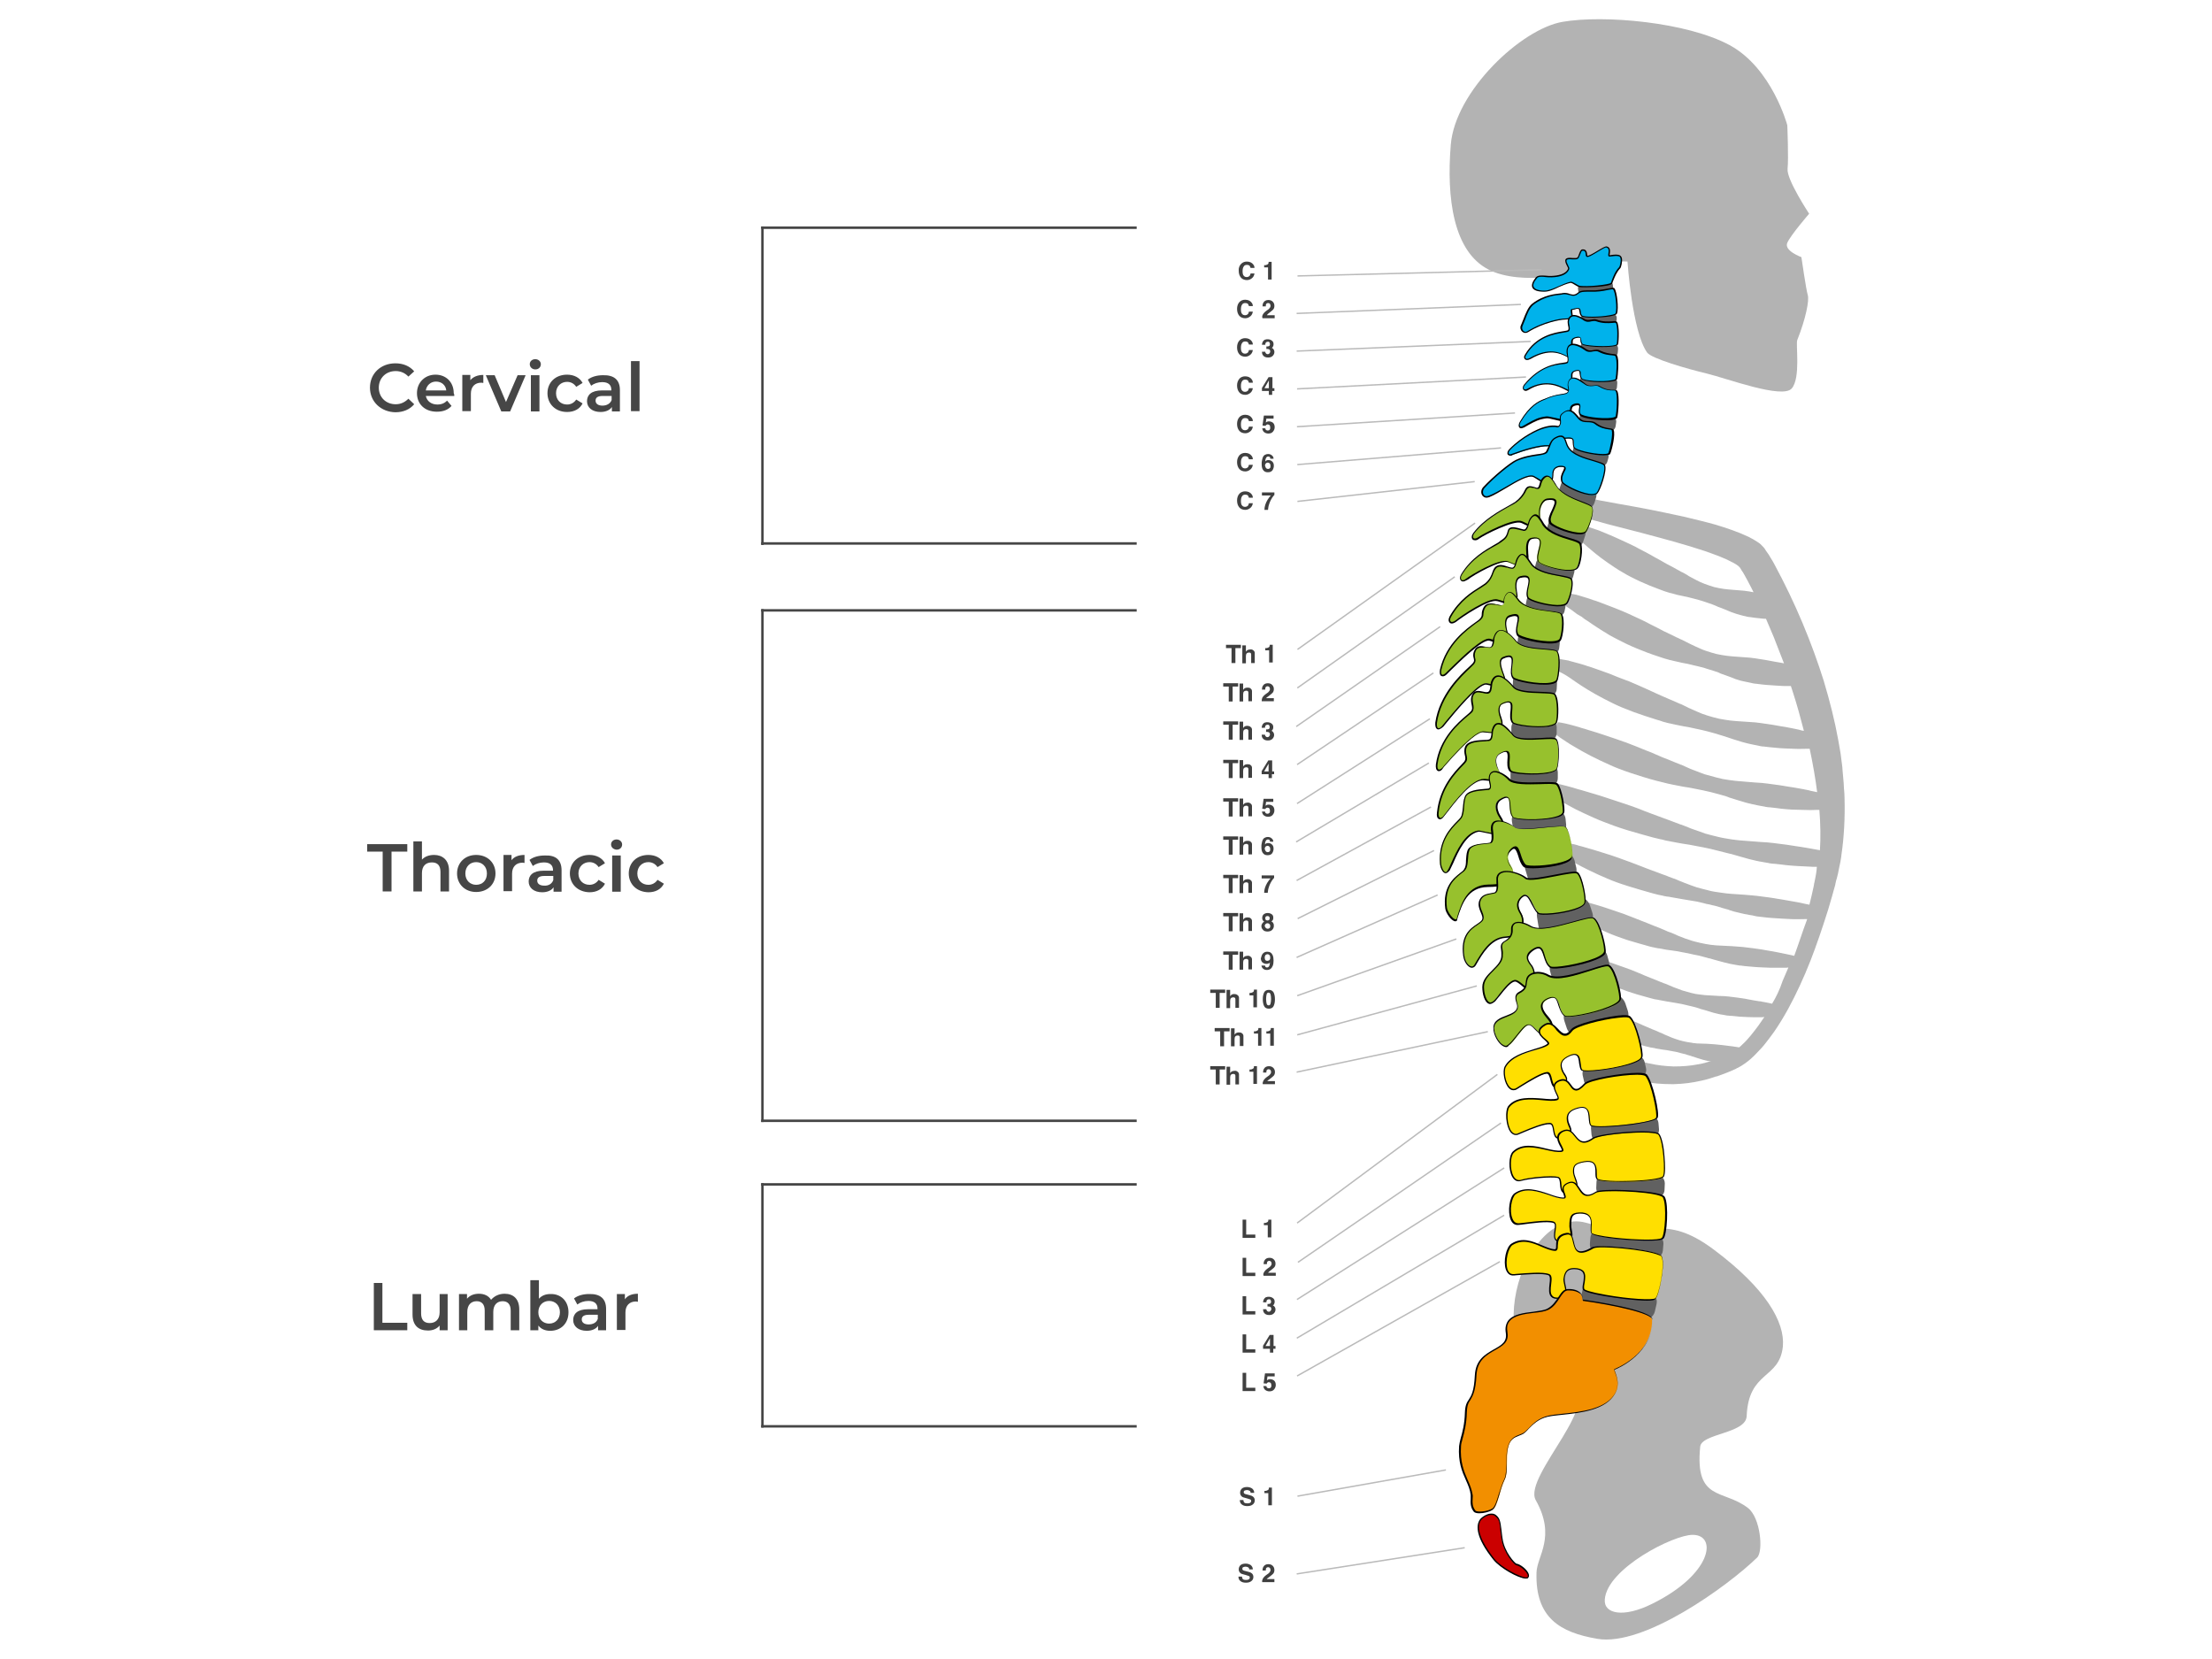 <?xml version="1.0" encoding="UTF-8"?>
<!-- Generator: Adobe Illustrator 27.5.0, SVG Export Plug-In . SVG Version: 6.00 Build 0)  -->
<svg xmlns="http://www.w3.org/2000/svg" xmlns:xlink="http://www.w3.org/1999/xlink" version="1.1" x="0px" y="0px" viewBox="0 0 800 600" style="enable-background:new 0 0 800 600;" xml:space="preserve">
<style type="text/css">
	.st0{fill:#7DB742;}
	.st1{fill:#FF9F3C;}
	.st2{fill:#4589B1;}
	.st3{fill:#464646;}
	.st4{fill:#DC6868;}
	.st5{fill:#333652;}
	.st6{opacity:0.4;}
	.st7{fill:#404040;}
	.st8{fill:#616161;}
	.st9{fill:#00B2EB;}
	.st10{fill:#97C12D;}
	.st11{fill:#FFDF00;}
	.st12{fill:#F28F00;}
	.st13{fill:#CB0000;}
	.st14{fill:#BABABA;}
	.st15{fill:#FF92AF;}
	.st16{opacity:0.8;fill:url(#SVGID_00000029743156773984631070000012814417535557242529_);}
	.st17{display:none;}
	.st18{display:inline;fill:url(#SVGID_00000052800505102992613250000005053306176836782735_);}
	.st19{clip-path:url(#SVGID_00000088123405836815172600000006448048112134318781_);}
	
		.st20{clip-path:url(#SVGID_00000115474165797271228870000015712674705234863549_);fill:url(#SVGID_00000057107756419855696410000017387422785449765260_);}
	
		.st21{clip-path:url(#SVGID_00000128466911227113236510000011398503085856514708_);fill:url(#SVGID_00000034073423739584759120000005679310338313202081_);}
	
		.st22{clip-path:url(#SVGID_00000159469678807871189940000015766734088905865635_);fill:url(#SVGID_00000158709153925334178740000017543854563371445420_);}
	.st23{clip-path:url(#SVGID_00000118374523914026147950000003864158861370400687_);fill:#707272;}
	.st24{clip-path:url(#SVGID_00000158718073231355060950000007732820021590752702_);fill:#707272;}
	.st25{clip-path:url(#SVGID_00000119119914015282673270000011376765122345587861_);fill:#707272;}
	.st26{clip-path:url(#SVGID_00000088116514757643043660000007826298379822542757_);fill:#707272;}
	.st27{clip-path:url(#SVGID_00000038414796408764016570000013123405955356718779_);fill:#707272;}
	.st28{clip-path:url(#SVGID_00000044860622879183689840000007731217947657366707_);fill:#707272;}
	.st29{clip-path:url(#SVGID_00000183213467825864425920000002960660997964275850_);fill:#707272;}
	.st30{clip-path:url(#SVGID_00000088838535978820779170000010163538720484245905_);fill:#707272;}
	.st31{clip-path:url(#SVGID_00000129198109437988086690000013615773879220066437_);fill:#707272;}
	.st32{fill:#205781;}
	.st33{fill:#472704;}
	.st34{fill:#7AAD00;}
</style>
<g id="Vectors">
	<g>
		<g class="st6">
			<path class="st7" d="M588.6,94.6c0,0,1.7,25.3,7.1,32.9c1.6,2.2,14.5,5.9,21.6,7.6c7.1,1.7,27.3,9.3,30.7,5.4     c3.3-3.8,1.4-16,2-17.5c3.1-7.8,4.4-14.4,3.8-16.3c-0.6-1.9-2.3-13.7-2.3-13.7s-6.4-2.3-5.1-5.2c1.3-2.9,7.9-10.5,7.9-10.5     s-8.2-12.4-7.8-16.2c0.4-3.9-0.1-15.8-0.1-15.8s-5.5-20.7-20.9-29c-15.4-8.3-45.4-11-60.4-8.4c-15,2.6-38.8,25.1-40.4,44.4     c-1.6,19.3,0.9,38.7,13.7,45.2c12.1,6.2,32.8,0.9,32.8,0.9s2.7-3.8,6.2-4.1C581,94,585.7,94.6,588.6,94.6z"></path>
			<path class="st7" d="M619.9,452c-18.7-14-23.2-3.4-46.4-9.8c-23.2-6.3-41.2,52.5-7.4,59c16.5,3.2-15.5,32.6-10.7,41.3     c7.5,13.3,0.5,20.2,0.3,26.2c-0.5,16.4,8.5,21.7,22,24c16.8,2.9,47.1-19,57.8-29.4c2.3-2.3,1.2-14.4-3.3-17.9     c-8.9-6.9-19.3-2.3-17.3-22.2c0.5-4.8,16.5-4.7,16.8-11c0.7-16.6,11.8-13.2,13.1-25.2C645.6,478.1,638.6,466,619.9,452z      M597.4,580.1c-10.3,5.1-17.5,3.6-17-1.7c0.9-11.2,25-23.4,31.8-23.3C621.2,555.1,619.2,569.4,597.4,580.1z"></path>
			<path class="st7" d="M667.1,288.6c0-1.2-0.1-2.3-0.2-3.4c0-0.6-0.1-1.2-0.1-1.8l0-0.1c-0.1-1.5-0.3-3-0.4-4.5l-0.1-1.4     c-0.2-1.5-0.4-3.1-0.6-4.7c-0.1-0.6-0.2-1.2-0.3-1.8c-0.2-1.1-0.4-2.3-0.6-3.4c-1.2-6.6-2.9-13.5-5.2-21.2     c-2.1-6.7-4.6-13.6-7.7-21c-3.2-7.6-6.5-14.4-10-20.9l-0.1-0.2c-0.4-0.8-0.9-1.6-1.4-2.4c-0.3-0.6-1-1.7-1.7-2.6l-0.5-0.8     c-0.3-0.4-0.6-0.7-0.9-1c-0.2-0.2-0.4-0.4-0.6-0.6l-0.5-0.4c-0.2-0.1-0.4-0.3-0.6-0.4c-0.9-0.6-1.9-1.2-3.1-1.8     c-4-1.9-8-3.2-11.9-4.4c-3.5-1-7.3-1.9-11.9-3c-4.4-1-8.7-1.8-12-2.5c-3.6-0.7-7.4-1.4-12-2.2l-6-1.1c-1-0.2-1.9-0.4-2.9-0.6     c-0.5-0.1-0.9-0.2-1.4-0.3c-0.2,0-0.4-0.1-0.6-0.2l-0.1-0.1l-3.7-1.5l-2.9-1.2l-12.8,44l-5,74.2l2.7,10.6l2.6,10.4l2.6,10.1     l2.6,9.9l7.6,28.2c0,0.1,0,0.3,0.1,0.4l0.1,0.6c0.1,0.4,0.2,0.8,0.2,1.2c0.2,0.8,0.4,1.6,0.6,2.3c0.4,1.5,1,3,1.6,4.4     c1.4,3.1,3.1,5.8,5.2,8.1c2.3,2.6,5.2,4.7,8.3,6.3l0.3,0.2c0.7,0.3,1.4,0.7,2.3,1l0.2,0.1c0.4,0.1,0.7,0.3,1.1,0.4l1.2,0.4l0.1,0     c0.3,0.1,0.7,0.2,1,0.3c1.3,0.3,2.6,0.7,4.1,0.9c3.6,0.7,7.2,1,10.7,1c0.3,0,0.6,0,0.9,0c3.4-0.1,6.7-0.5,10.1-1.3l1.3-0.3     l1.4-0.4c0.7-0.2,1.3-0.4,1.9-0.6c0.2-0.1,0.5-0.2,0.7-0.2l0.1,0c2-0.7,3.6-1.3,5-1.9c0.3-0.1,0.6-0.3,0.9-0.4l0.9-0.4     c0.2-0.1,0.4-0.2,0.5-0.3l0.3-0.1c0.9-0.5,1.8-1,2.6-1.6c1.4-1,2.7-2.1,4.1-3.6c1.2-1.2,2.4-2.5,3.4-3.8c1-1.3,2-2.6,3-4     c1.8-2.6,3.5-5.4,5.1-8.3c3-5.5,5.7-11.4,8.1-17.5c2.1-5.4,4.2-11.5,6.4-18.5c0.5-1.6,0.9-3.2,1.4-4.8l1-3.6     c0.1-0.3,0.2-0.6,0.2-0.9c0-0.1,0.1-0.3,0.1-0.4l0,0c0.1-0.5,0.2-1,0.4-1.5c0.3-1.2,0.6-2.3,0.8-3.6l0.5-2.4     c0.1-0.6,0.2-1.2,0.3-1.8c0-0.3,0.1-0.6,0.1-0.9C666.9,302.9,667.3,295.9,667.1,288.6z M558.3,266.4l1.2-17.9l0.6-9.2l1.2-18.9     l0.5-9.3c0.9-3.6,1.8-7.2,2.7-10.8l3.7-14.9l2.2,0.7c0.1,0,0.2,0.1,0.2,0.1l0.2,0.1c0.1,0.1,0.3,0.1,0.3,0.2     c0.3,0.1,0.6,0.2,0.9,0.3c0.5,0.2,1,0.3,1.5,0.5c1,0.3,2,0.6,3,0.9c1.6,0.4,3.2,0.9,4.7,1.3l12.8,3.3l1.1,0.3     c7.2,1.9,14.6,3.9,21.5,6.2c4,1.4,7.3,2.6,10.2,4.2c0.8,0.4,1.4,0.8,1.9,1.2c0.1,0.1,0.1,0.1,0.2,0.2c0,0,0.1,0.1,0.1,0.1     c0,0,0.1,0.1,0.1,0.1c0,0,0.1,0.1,0.1,0.1l0.4,0.6c0.2,0.4,0.4,0.7,0.7,1.1c0.2,0.4,0.4,0.7,0.7,1.2c0.4,0.7,0.8,1.4,1.2,2.2     l0.1,0.2c0.6,1.2,1.3,2.4,1.9,3.7c-0.5-0.1-1-0.2-1.6-0.3c-1.1-0.2-2.2-0.3-3.6-0.4l-3.7-0.3c-0.6-0.1-1.2-0.1-1.8-0.2     c-0.5-0.1-1.1-0.2-1.8-0.3c-1.2-0.2-2.3-0.5-3.4-0.9c-1.2-0.4-2.3-0.8-3.4-1.3l-1.6-0.8l-1.7-0.9c-0.5-0.3-1-0.5-1.5-0.9l-1.8-1     l-0.1,0c-0.5-0.3-1-0.6-1.6-0.9c-0.6-0.3-1.2-0.7-1.8-1c-1.4-0.7-2.9-1.5-4.2-2.3c-0.7-0.4-1.5-0.8-2.2-1.2     c-2.2-1.3-4.4-2.4-6.3-3.4l-0.5-0.3c-1.8-0.9-3.6-1.7-5.3-2.5c-1.9-0.9-3.6-1.6-5-2.2c-0.8-0.3-1.5-0.6-2.2-0.9l-0.2-0.1     c-0.6-0.2-1.2-0.5-1.7-0.6c-2.3-0.8-3.7-1.2-3.7-1.2l-1.7-0.4l-2.2,3.6l1.2,1.2c0,0,1,1.1,2.8,2.6c0.4,0.4,0.9,0.8,1.4,1.2     l0.1,0.1c0.6,0.5,1.2,1,1.8,1.5c1.2,1,2.7,2.1,4.4,3.3c1.9,1.3,3.6,2.5,5.4,3.5c1.8,1.1,3.7,2.1,6.5,3.4c2.2,1,4.6,2,7.1,2.9     c0.6,0.2,1.3,0.5,1.9,0.7c0.4,0.1,0.9,0.3,1.3,0.4c0.2,0.1,0.4,0.1,0.7,0.2l0.1,0c0.4,0.1,0.7,0.2,1.1,0.3     c0.9,0.3,1.9,0.5,2.9,0.7l1.9,0.4l2,0.5c1.2,0.3,2.4,0.6,3.6,1c0.3,0.1,0.6,0.2,0.9,0.3l0.9,0.3c0.6,0.2,1.2,0.4,1.7,0.6     c0.6,0.2,1.2,0.5,1.7,0.7l0.2,0.1c0.5,0.2,1,0.4,1.6,0.6c0.3,0.1,0.7,0.3,1,0.4c0.8,0.3,1.6,0.7,2.4,1c1.3,0.5,2.4,0.8,3.5,1.1     c0.6,0.2,1.2,0.3,1.7,0.4l0.3,0.1c0.5,0.1,1,0.2,1.4,0.2c1.1,0.2,2.2,0.3,3.2,0.4c0.8,0.1,1.6,0.2,2.4,0.2     c0.9,2.1,1.8,4.3,2.8,6.6c1.3,3.3,2.5,6.4,3.7,9.5c-0.7-0.1-1.4-0.3-2.2-0.4l-1.2-0.2c-2-0.4-4.2-0.8-7-1.2     c-1.2-0.2-2.4-0.3-4-0.4l-4.1-0.3c-0.7-0.1-1.4-0.1-2-0.2c-0.6-0.1-1.2-0.2-2-0.3c-1.3-0.2-2.6-0.5-3.8-0.9     c-1.3-0.4-2.6-0.8-3.7-1.3l-1.8-0.8l-1.9-0.9c-0.5-0.2-1-0.5-1.6-0.8l-2-1l-0.1,0c-0.6-0.3-1.1-0.6-1.7-0.8c-0.6-0.3-1.3-0.7-2-1     c-1.6-0.7-3.1-1.5-4.6-2.3c-0.8-0.4-1.6-0.8-2.4-1.2c-2.4-1.3-4.8-2.4-6.8-3.3l-0.6-0.3c-2-0.9-3.9-1.7-5.7-2.4     c-2.1-0.8-3.9-1.5-5.5-2.1c-0.8-0.3-1.6-0.6-2.4-0.8l-0.2-0.1c-0.7-0.2-1.3-0.4-1.8-0.6c-2.5-0.8-4-1.2-4-1.2l-4.3-0.8l-1.5,3.8     l2.3,1.3c0,0,1.6,1,3.5,2.5c0.5,0.4,1.4,0.8,2,1.2l0.1,0.1c0.6,0.5,1.3,1,2,1.4c1.3,0.9,2.9,2,4.8,3.2c2,1.3,3.9,2.4,5.9,3.4     c1.9,1,4.1,2.1,7,3.3c2.4,1,5,2,7.8,2.9c0.7,0.2,1.4,0.5,2.1,0.7c0.5,0.1,0.9,0.3,1.4,0.4c0.2,0.1,0.5,0.1,0.7,0.2l0.1,0     c0.4,0.1,0.8,0.2,1.2,0.3c1,0.2,2.1,0.5,3.1,0.7l2.1,0.4l2.1,0.5c1.3,0.3,2.6,0.6,4,1c0.3,0.1,0.6,0.2,0.9,0.3l1,0.3     c0.7,0.2,1.3,0.4,1.9,0.6c0.7,0.2,1.3,0.4,1.8,0.7l0.2,0.1c0.6,0.2,1.1,0.4,1.7,0.6c0.4,0.1,0.7,0.3,1.1,0.4     c0.8,0.3,1.7,0.6,2.6,1c1.4,0.5,2.6,0.8,3.8,1c0.6,0.1,1.3,0.3,1.9,0.4l0.4,0.1c0.5,0.1,1,0.2,1.5,0.2c1.3,0.2,2.5,0.3,3.5,0.4     c2.3,0.2,4.6,0.3,6.2,0.4c1,0,1.8,0,2.7,0c0.3,0.9,0.6,1.8,0.9,2.8c1.4,4.3,2.6,8.8,3.8,13.4c-0.1,0-0.1,0-0.2,0     c-0.5-0.1-1.1-0.2-1.6-0.4c-1.5-0.3-3.2-0.7-5-1l-1.3-0.2c-2.1-0.4-4.5-0.8-7.5-1.2c-1.2-0.2-2.6-0.3-4.3-0.4l-4.4-0.3     c-0.8-0.1-1.5-0.1-2.2-0.2c-0.7-0.1-1.4-0.2-2.1-0.3c-1.4-0.2-2.8-0.5-4.2-0.9c-1.4-0.4-2.8-0.8-4.1-1.3l-1.9-0.8l-2-0.9     c-0.6-0.2-1.1-0.5-1.7-0.8l-2.1-1l-0.1,0c-0.6-0.3-1.2-0.5-1.8-0.8c-0.7-0.3-1.4-0.6-2.1-0.9c-1.7-0.7-3.4-1.5-5-2.2     c-0.9-0.4-1.7-0.8-2.6-1.2c-2.6-1.2-5.2-2.3-7.3-3.2l-0.6-0.2c-2.2-0.8-4.2-1.6-6.1-2.4c-2-0.7-4.1-1.5-5.9-2.1     c-0.9-0.3-1.7-0.6-2.5-0.8l-0.2-0.1c-0.7-0.2-1.4-0.4-2-0.6c-2.7-0.8-4.3-1.1-4.3-1.2l-4.6-0.8l-0.3,3.5l1.5,1.3     c0,0,2.1,1,4.1,2.4c0.5,0.4,1,0.7,1.6,1.1l0.1,0.1c0.7,0.5,1.4,0.9,2.1,1.4c1.4,0.9,3.1,2,5.1,3.1c2.2,1.2,4.2,2.3,6.3,3.3     c2,1,4.4,2,7.6,3.2c2.6,0.9,5.4,1.9,8.4,2.8c0.7,0.2,1.5,0.4,2.2,0.7c0.5,0.1,1,0.3,1.5,0.4c0.3,0.1,0.5,0.1,0.8,0.2l0.1,0     c0.4,0.1,0.8,0.2,1.3,0.3c1.1,0.2,2.2,0.5,3.4,0.7l2.3,0.4l2.3,0.5c1.4,0.3,2.9,0.6,4.4,1c0.3,0.1,0.7,0.2,1.1,0.3l1.1,0.3     c0.8,0.2,1.4,0.4,2,0.6c0.7,0.2,1.4,0.4,2,0.6l0.3,0.1c0.6,0.2,1.2,0.4,1.8,0.6c0.4,0.1,0.8,0.3,1.2,0.4c0.9,0.3,1.9,0.6,2.9,0.9     c1.5,0.4,2.9,0.8,4.1,1c0.7,0.1,1.4,0.3,2,0.4l0.4,0.1c0.6,0.1,1.1,0.2,1.6,0.2c1.4,0.2,2.7,0.3,3.8,0.4c2.5,0.3,5,0.3,6.8,0.4     c2,0.1,3.8,0,5.2,0l0.2,0c0.2,0,0.3,0,0.5,0c0,0,0,0,0,0c1.2,5.7,2.1,10.9,2.7,15.7c-0.5-0.1-0.9-0.2-1.4-0.3     c-0.6-0.1-1.1-0.2-1.7-0.4c-1.6-0.3-3.4-0.7-5.4-1l-1.3-0.2c-2.3-0.4-4.8-0.8-8.1-1.2c-1.3-0.2-2.8-0.3-4.6-0.4l-4.8-0.4     c-0.7-0.1-1.6-0.1-2.3-0.2c-0.7-0.1-1.5-0.2-2.3-0.3c-1.6-0.2-3.1-0.5-4.5-0.9c-1.5-0.4-3-0.8-4.4-1.2l-2.1-0.8l-2.1-0.8     c-0.6-0.2-1.2-0.5-1.9-0.8l-2.2-1l-0.1,0c-0.7-0.3-1.3-0.5-2-0.8c-0.7-0.3-1.5-0.6-2.2-0.9c-1.8-0.7-3.6-1.4-5.3-2.2     c-0.9-0.4-1.8-0.8-2.7-1.1c-2.8-1.2-5.5-2.2-7.8-3.1l-0.6-0.2c-2.3-0.8-4.5-1.6-6.7-2.3c-2-0.7-4.3-1.4-6.3-2     c-0.9-0.3-1.9-0.6-2.7-0.8l-0.2-0.1c-0.8-0.2-1.5-0.4-2.1-0.6c-2.8-0.8-4.6-1.1-4.6-1.1l-1.2-0.2l-2.9,2.8l1.7,1.4     c0,0,1.2,1,3.4,2.4c0.5,0.4,1.1,0.7,1.7,1.1l0.1,0.1c0.7,0.4,1.5,0.9,2.2,1.3c1.5,0.9,3.3,1.9,5.4,3c2.3,1.2,4.5,2.2,6.7,3.2     c2.1,1,4.7,2,8,3.1c2.8,0.9,5.8,1.9,8.9,2.7c0.8,0.2,1.6,0.4,2.4,0.6c0.5,0.1,1.1,0.3,1.6,0.4c0.3,0.1,0.6,0.1,0.8,0.2l0.1,0     c0.5,0.1,0.9,0.2,1.4,0.3c1.2,0.2,2.4,0.5,3.6,0.7l2.5,0.4l2.5,0.5c1.5,0.3,3.1,0.6,4.7,1c0.4,0.1,0.7,0.2,1.2,0.3l1.1,0.3     c0.8,0.2,1.5,0.4,2.2,0.6c0.8,0.2,1.5,0.4,2.2,0.7l0.2,0.1c0.6,0.2,1.3,0.4,1.9,0.6c0.4,0.1,0.9,0.3,1.3,0.4c1,0.3,2,0.6,3,0.9     c1.6,0.4,3.1,0.8,4.4,1c0.7,0.1,1.4,0.3,2.2,0.4l0.4,0.1c0.6,0.1,1.2,0.2,1.8,0.2c1.5,0.2,2.9,0.3,4.1,0.5     c2.7,0.3,5.4,0.4,7.3,0.4c2.2,0.1,4.1,0.1,5.6,0l0.2,0c0.2,0,0.3,0,0.5,0c0.4,5.1,0.5,10,0.2,14.6c-0.3-0.1-0.7-0.1-1.1-0.2     c-1.7-0.3-3.7-0.7-5.7-1l-1.4-0.2c-2.4-0.4-5.1-0.8-8.6-1.2c-1.4-0.2-3-0.3-4.9-0.4l-5.1-0.4c-1-0.1-1.7-0.1-2.5-0.2     c-0.8-0.1-1.6-0.2-2.5-0.3c-1.7-0.3-3.3-0.5-4.9-0.9c-1.7-0.4-3.2-0.8-4.7-1.2l-2.2-0.8l-2.3-0.8c-0.7-0.2-1.3-0.5-2-0.8     l-2.4-0.9l-0.1,0c-0.7-0.3-1.4-0.5-2.1-0.8c-0.8-0.3-1.6-0.6-2.4-0.9c-1.9-0.7-3.8-1.4-5.7-2.1c-1-0.4-1.9-0.7-2.9-1.1     c-2.9-1.2-5.8-2.2-8.3-3l-0.6-0.2c-2.5-0.8-4.8-1.6-7-2.3c-2.3-0.7-4.6-1.4-6.7-2c-1-0.3-2-0.5-2.8-0.8l-0.3-0.1     c-0.8-0.2-1.5-0.4-2.2-0.6c-3-0.8-4.8-1.1-4.9-1.1l-1-0.2l-3,2.5l-0.6-2.1L558.3,266.4z M557.7,285.2l1.7,1.2     c0.1,0,1.3,0.9,3.5,2.3c0.6,0.3,1.2,0.7,1.8,1.1l0.1,0.1c0.7,0.4,1.5,0.9,2.3,1.3c1.6,0.9,3.5,1.9,5.7,2.9     c2.4,1.1,4.7,2.2,7.1,3.1c2.3,0.9,4.9,1.9,8.5,3c3,0.9,6.2,1.8,9.5,2.7c0.8,0.2,1.7,0.4,2.5,0.6c0.6,0.1,1.1,0.2,1.7,0.4     c0.3,0.1,0.6,0.1,0.9,0.2l0.1,0c0.5,0.1,1,0.2,1.5,0.3c1.2,0.2,2.5,0.5,3.8,0.7l2.6,0.4l2.6,0.5c1.6,0.3,3.3,0.6,5,1     c0.4,0.1,0.8,0.2,1.2,0.3l1.2,0.3c0.9,0.2,1.6,0.4,2.4,0.6c0.8,0.2,1.6,0.4,2.3,0.6l0.2,0c0.7,0.2,1.4,0.4,2.1,0.6     c0.5,0.1,0.9,0.3,1.4,0.4c1,0.3,2.1,0.6,3.2,0.9c1.7,0.4,3.2,0.8,4.6,1c0.7,0.1,1.5,0.3,2.3,0.4l0.4,0.1c0.6,0.1,1.3,0.2,1.9,0.2     c1.6,0.2,3.1,0.3,4.3,0.5c2.9,0.3,5.7,0.4,7.8,0.5c1.1,0.1,2.2,0.1,3.2,0.1l-0.1,1l0,0.1c-0.1,1-0.3,2.1-0.5,3.1     c-0.1,0.5-0.2,1-0.3,1.5c0,0.1-0.1,0.3-0.1,0.4c0,0.2-0.1,0.4-0.1,0.7l-0.8,3.6l-0.8,3.3c0,0,0,0,0,0c-1-0.2-2.1-0.4-3.3-0.7     c-0.5-0.1-1.1-0.2-1.6-0.3c-1.6-0.3-3.3-0.6-5.1-0.9l-1.3-0.2c-2.1-0.4-4.6-0.7-7.7-1.1c-1.3-0.1-2.7-0.3-4.4-0.4l-4.5-0.3     c-0.8-0.1-1.5-0.1-2.2-0.2c-0.7-0.1-1.4-0.2-2.2-0.3c-1.5-0.2-2.9-0.4-4.3-0.8c-1.5-0.4-2.9-0.7-4.2-1.1l-2-0.7l-2.1-0.8     c-0.6-0.2-1.2-0.5-1.8-0.7l-2.1-0.9l-0.1,0c-0.6-0.2-1.3-0.5-1.9-0.7c-0.7-0.3-1.4-0.6-2.1-0.8c-1.7-0.6-3.4-1.3-5.1-1.9     c-0.9-0.3-1.8-0.7-2.6-1c-2.7-1.1-5.3-2-7.5-2.8l-0.5-0.2c-2.2-0.8-4.4-1.5-6.4-2.1c-1.9-0.6-4.1-1.3-6-1.8     c-0.9-0.3-1.8-0.5-2.6-0.7l-0.2-0.1c-0.7-0.2-1.4-0.4-2-0.5c-2.7-0.7-4.3-1-4.4-1l-1.1-0.2l-0.6,0.6l-0.2-0.9l-2.7-10.6     L557.7,285.2z M648.9,345.7c-0.5-0.1-1.1-0.3-1.7-0.4c-0.9-0.2-1.9-0.4-2.9-0.6c-0.5-0.1-1-0.2-1.5-0.3c-1.4-0.3-2.9-0.5-4.5-0.8     l-1.1-0.2c-1.9-0.3-4.1-0.6-6.8-0.9c-1.1-0.1-2.4-0.2-3.9-0.3l-4-0.2c-0.7,0-1.3-0.1-1.9-0.1c-0.6-0.1-1.2-0.1-1.9-0.2     c-1.3-0.2-2.6-0.4-3.8-0.7c-1.3-0.3-2.6-0.6-3.7-1l-1.8-0.6l-1.8-0.7c-0.5-0.2-1.1-0.4-1.6-0.7l-1.9-0.8l-0.1,0     c-0.6-0.2-1.1-0.4-1.7-0.7c-0.6-0.3-1.3-0.5-1.9-0.8c-1.5-0.6-3.1-1.2-4.5-1.8c-0.8-0.3-1.6-0.6-2.3-0.9c-2.4-1-4.7-1.8-6.7-2.6     l-0.6-0.2c-2-0.7-3.8-1.3-5.6-1.9c-2.2-0.7-3.8-1.2-5.3-1.6c-0.8-0.2-1.6-0.5-2.3-0.6l-0.2-0.1c-0.6-0.2-1.2-0.3-1.8-0.5     c-1.4-0.4-2.5-0.6-3.1-0.7l-0.2-0.6l-2.5-10.2l-1.3-5.2c0.5,0.3,1,0.6,1.7,1c0.5,0.3,1.1,0.6,1.7,1l0.1,0.1     c0.7,0.4,1.4,0.8,2.1,1.2c1.4,0.8,3.2,1.7,5.2,2.7c2.2,1.1,4.3,2,6.4,2.9c2,0.9,4.5,1.8,7.7,2.8c2.7,0.8,5.5,1.7,8.5,2.5     c0.7,0.2,1.5,0.4,2.3,0.6c0.5,0.1,1,0.2,1.5,0.3c0.3,0.1,0.5,0.1,0.8,0.2l0.1,0c0.4,0.1,0.9,0.2,1.3,0.2c1.1,0.2,2.3,0.4,3.4,0.6     l2.3,0.4l2.4,0.4c1.5,0.2,3,0.5,4.5,0.9c0.4,0.1,0.7,0.2,1.1,0.3l1.1,0.2c0.8,0.2,1.5,0.4,2.1,0.5c0.8,0.2,1.4,0.4,2.1,0.6     l0.2,0.1c0.6,0.2,1.2,0.3,1.8,0.5c0.4,0.1,0.8,0.2,1.2,0.4c0.9,0.3,1.9,0.6,2.9,0.8c1.6,0.4,2.9,0.7,4.2,0.9     c0.7,0.1,1.4,0.2,2.1,0.4l0.4,0.1c0.6,0.1,1.1,0.1,1.7,0.2c1.4,0.2,2.8,0.3,3.9,0.4c2.6,0.2,5.1,0.3,6.9,0.4c2,0.1,3.8,0,5.3,0     l0.2,0c0.1,0,0.3,0,0.4,0C651.8,337.2,650.4,341.7,648.9,345.7z M640.9,363c-0.3-0.1-0.6-0.1-0.9-0.2c-0.8-0.2-1.6-0.3-2.6-0.5     c-0.4-0.1-0.8-0.2-1.3-0.2c-1.2-0.2-2.5-0.4-4-0.7l-1-0.2c-1.7-0.3-3.6-0.5-6-0.8c-1-0.1-2.1-0.2-3.4-0.2l-3.4-0.2     c-0.6,0-1.2-0.1-1.7-0.1c-0.5-0.1-1.1-0.1-1.7-0.2c-1.1-0.1-2.2-0.3-3.3-0.6c-1.1-0.3-2.2-0.6-3.2-0.9l-1.6-0.6l-1.6-0.6     c-0.5-0.2-0.9-0.4-1.4-0.6l-1.7-0.7l-0.1,0c-0.5-0.2-1-0.4-1.5-0.6c-0.6-0.2-1.1-0.5-1.7-0.7c-1.4-0.5-2.7-1.1-4-1.6     c-0.7-0.3-1.4-0.6-2.1-0.9c-2.1-0.9-4.2-1.7-6-2.3l-0.6-0.2c-1.7-0.6-3.3-1.2-4.9-1.7c-1.8-0.6-3.4-1.1-4.7-1.5     c-0.7-0.2-1.4-0.4-2-0.6l-0.3-0.1c-0.6-0.2-1.1-0.3-1.6-0.4c-0.1,0-0.2,0-0.3-0.1l-0.3-1.1l-2.3-9.8l-0.8-3.2c0,0,0,0,0,0     l0.1,0.1c0.6,0.4,1.3,0.7,1.9,1.1c1.3,0.7,2.9,1.6,4.7,2.5c2,1,3.9,1.9,5.8,2.7c1.8,0.8,4,1.6,6.9,2.6c2.4,0.7,5,1.5,7.6,2.2     c0.7,0.2,1.3,0.4,2,0.5c0.4,0.1,0.9,0.2,1.4,0.3c0.2,0,0.5,0.1,0.7,0.1l0.1,0c0.4,0.1,0.8,0.1,1.1,0.2c1,0.2,2,0.4,3.1,0.5     l2.1,0.3l2.1,0.4c1.3,0.2,2.6,0.5,3.9,0.8c0.3,0.1,0.6,0.1,1,0.2l1,0.2c0.7,0.2,1.3,0.3,1.9,0.5c0.7,0.2,1.3,0.3,1.8,0.5l0.2,0     c0.6,0.2,1.1,0.3,1.7,0.5c0.4,0.1,0.7,0.2,1.1,0.3c0.8,0.2,1.7,0.5,2.6,0.7c1.4,0.4,2.6,0.6,3.7,0.8c0.6,0.1,1.2,0.2,1.8,0.3     l0.3,0c0.5,0.1,1,0.1,1.5,0.2c1.2,0.1,2.4,0.2,3.4,0.3c2.3,0.2,4.4,0.2,6.1,0.3c1.5,0,2.8,0,4.1,0l0.8,0c0.5,0,1,0,1.4-0.1     c-0.7,1.6-1.4,3.2-2.1,4.9C643.6,358.1,642.3,360.7,640.9,363z M618,384c-0.5,0.1-1,0.3-1.4,0.4l-1.2,0.3l-1.1,0.2     c-3,0.6-6,0.8-9,0.8c-2.8-0.1-5.8-0.4-8.8-1.1l-0.1,0c-1.1-0.2-2.1-0.5-3.3-0.9c-0.3-0.1-0.6-0.2-1-0.3l-1-0.4l-0.1,0     c-0.2-0.1-0.3-0.1-0.5-0.2c-0.1,0-0.2-0.1-0.3-0.1c-0.4-0.2-0.9-0.4-1.4-0.7l-0.3-0.1c-2.2-1.2-4.2-2.8-5.7-4.7     c-1.2-1.4-2.2-3.1-3.1-4.8c1.3,0.7,2.5,1.3,3.8,1.9c1.5,0.7,3.1,1.4,5.4,2.2c1.9,0.6,3.8,1.3,5.9,1.8c0.5,0.1,1,0.3,1.6,0.4     c0.4,0.1,0.7,0.2,1.1,0.2c0.2,0,0.3,0.1,0.5,0.1l0.1,0c0.3,0.1,0.6,0.1,0.8,0.2c0.8,0.1,1.6,0.3,2.4,0.4l1.5,0.2l1.6,0.3     c1,0.2,1.9,0.3,2.9,0.6c0.2,0.1,0.5,0.1,0.7,0.2l0.8,0.2c0.5,0.1,1,0.2,1.4,0.4c0.5,0.1,0.9,0.3,1.4,0.4l0.2,0.1     c0.4,0.1,0.8,0.2,1.3,0.4c0.3,0.1,0.6,0.2,0.9,0.3c0.6,0.2,1.3,0.4,2,0.6c1.1,0.3,2,0.5,2.9,0.6c0,0,0.1,0,0.1,0c0,0-0.1,0-0.1,0     C618.5,383.9,618.2,383.9,618,384z M635.9,371c-0.9,1.2-1.8,2.4-2.8,3.6c-0.9,1.1-1.9,2.2-3,3.2c-0.4,0.4-0.7,0.7-1.1,1     c-0.8-0.1-1.7-0.3-2.6-0.4l-0.9-0.1c-1.4-0.2-3.1-0.4-5.2-0.6c-0.9-0.1-1.8-0.1-2.9-0.2l-2.9-0.1c-0.4,0-1,0-1.4-0.1     c-0.4,0-0.9-0.1-1.4-0.2c-1-0.1-1.9-0.3-2.8-0.5c-1-0.2-1.9-0.5-2.8-0.8l-1.4-0.5l-1.4-0.6c-0.4-0.2-0.8-0.3-1.2-0.5l-1.5-0.7     l-0.1,0c-0.4-0.2-0.9-0.4-1.3-0.6c-0.5-0.2-1-0.4-1.5-0.6c-1.2-0.5-2.4-1-3.5-1.5c-0.6-0.3-1.2-0.5-1.8-0.8     c-1.9-0.8-3.7-1.5-5.3-2.1l-0.4-0.2c-1.5-0.6-3-1.1-4.3-1.6c-1.6-0.5-2.9-1-4.1-1.3c-0.4-0.1-0.7-0.2-1.1-0.3c0-0.1,0-0.1,0-0.2     l-0.1-1.1l-2.7-11.2c0.9,0.5,2,1.1,3.1,1.7c1.8,0.9,3.5,1.7,5.1,2.5c1.6,0.7,3.6,1.5,6.2,2.4c2.1,0.7,4.4,1.4,6.7,2     c0.6,0.2,1.2,0.3,1.8,0.5c0.4,0.1,0.8,0.2,1.2,0.3c0.2,0,0.4,0.1,0.6,0.1l0.1,0c0.3,0.1,0.7,0.1,1,0.2c0.9,0.2,1.8,0.3,2.7,0.5     l1.8,0.3l1.8,0.3c1.1,0.2,2.3,0.4,3.4,0.7c0.3,0.1,0.5,0.1,0.8,0.2l0.9,0.2c0.6,0.1,1.1,0.3,1.6,0.4c0.6,0.2,1.1,0.3,1.6,0.5     l0.2,0.1c0.5,0.1,1,0.3,1.5,0.4c0.3,0.1,0.7,0.2,1,0.3c0.7,0.2,1.5,0.5,2.3,0.7c1.3,0.3,2.3,0.6,3.3,0.7c0.5,0.1,1.1,0.2,1.6,0.3     l0.3,0c0.4,0.1,0.9,0.1,1.3,0.1c1.1,0.1,2.1,0.2,3,0.3c2,0.1,3.8,0.2,5.3,0.2c0.6,0,1.2,0,1.9,0c0.6,0,1.1,0,1.6-0.1     C637.4,368.8,636.7,369.9,635.9,371z"></path>
		</g>
		<g>
			<path class="st8" d="M583.4,103.9c0.1,0.7-0.7,1.4-1.7,1.5l-9,0.9c-1,0.1-1.9-0.4-1.9-1.1l-0.1-0.9c-0.1-0.7,0.7-1.4,1.7-1.5     l9-0.9c1-0.1,1.9,0.4,1.9,1.1L583.4,103.9z"></path>
			<path class="st8" d="M584.7,115.6c0,0.7-0.8,1.3-1.8,1.3l-9.1,0.1c-1,0-1.8-0.6-1.9-1.3l0-0.9c0-0.7,0.8-1.3,1.8-1.3l9.1-0.1     c1,0,1.8,0.6,1.9,1.3L584.7,115.6z"></path>
			<path class="st8" d="M585.1,127.4c0,1-0.9,1.9-2,1.8l-9.7-0.4c-1.1,0-1.9-0.9-1.9-2l0.1-1.3c0-1,0.9-1.9,2-1.8l9.7,0.4     c1.1,0,1.9,0.9,1.9,2L585.1,127.4z"></path>
			<path class="st8" d="M584.8,140c-0.1,1.1-1,2-2.1,1.9l-9.6-0.7c-1.1-0.1-1.9-1.1-1.8-2.2l0.1-1.4c0.1-1.1,1-2,2.1-1.9l9.6,0.7     c1.1,0.1,1.9,1.1,1.8,2.2L584.8,140z"></path>
			<path class="st8" d="M584.3,154.2c-0.2,1.1-1.2,1.9-2.2,1.7l-9.4-1.5c-1-0.2-1.8-1.2-1.6-2.3l0.2-1.4c0.2-1.1,1.2-1.9,2.2-1.7     l9.4,1.5c1.1,0.2,1.8,1.2,1.6,2.3L584.3,154.2z"></path>
			<path class="st8" d="M581.3,167c-0.3,1.1-1.4,1.8-2.4,1.5l-9-2.6c-1-0.3-1.5-1.4-1.2-2.5l0.4-1.4c0.3-1.1,1.4-1.8,2.4-1.5l9,2.6     c1,0.3,1.5,1.4,1.2,2.5L581.3,167z"></path>
			<path class="st8" d="M576.7,181.7c-0.4,1.3-1.3,2.1-2.1,1.9l-9.3-2.7c-1.3-0.4-2-2.1-1.4-3.8l0.7-2.1c0.6-1.7,2-2.5,3.3-1.9     l8.6,4.1c0.8,0.4,1.1,1.6,0.7,2.9L576.7,181.7z"></path>
			<path class="st8" d="M572.5,196.1c-0.7,1.7-2.2,2.6-3.4,2.1l-9-3.6c-0.8-0.3-1.2-1.7-0.8-3l0.5-1.7c0.4-1.4,1.4-2.4,2.3-2.2     l9.9,2.4c1.4,0.3,1.9,2.1,1.2,3.9L572.5,196.1z"></path>
			<path class="st8" d="M568.9,208.7c-0.4,1.2-1.5,2-2.6,1.7l-9.8-2.8c-1.1-0.3-1.7-1.6-1.3-2.8l0.4-1.5c0.4-1.2,1.5-2,2.6-1.7     l9.8,2.8c1.1,0.3,1.7,1.6,1.3,2.8L568.9,208.7z"></path>
			<path class="st8" d="M565.8,221.2c-0.3,1.1-1.4,1.9-2.5,1.6l-9.9-2.2c-1.1-0.2-1.8-1.4-1.5-2.5l0.3-1.4c0.3-1.1,1.4-1.9,2.5-1.6     l9.9,2.2c1.1,0.2,1.8,1.4,1.5,2.5L565.8,221.2z"></path>
			<path class="st8" d="M563.9,234.4c-0.2,1.4-1.3,2.3-2.5,2.2l-10.7-1.4c-1.2-0.2-2-1.4-1.9-2.7l0.2-1.7c0.2-1.4,1.3-2.3,2.5-2.2     l10.7,1.4c1.2,0.2,2,1.4,1.9,2.7L563.9,234.4z"></path>
			<path class="st8" d="M563,249.2c-0.1,1.5-1.2,2.6-2.5,2.5l-11.3-0.8c-1.3-0.1-2.2-1.4-2.1-2.9l0.1-1.9c0.1-1.5,1.2-2.6,2.5-2.5     l11.3,0.8c1.3,0.1,2.2,1.4,2.1,2.9L563,249.2z"></path>
			<path class="st8" d="M563,265c0,1.5-1,2.8-2.3,2.8l-11.7,0.1c-1.3,0-2.4-1.2-2.4-2.8l0-1.9c0-1.5,1-2.8,2.3-2.8l11.7-0.1     c1.3,0,2.4,1.2,2.4,2.8L563,265z"></path>
			<path class="st8" d="M563.4,281.4c0,1.6-1.1,2.9-2.4,2.9l-12.2,0.1c-1.4,0-2.5-1.3-2.5-2.9l0-2c0-1.6,1.1-2.9,2.4-2.9l12.2-0.1     c1.4,0,2.5,1.3,2.5,2.9L563.4,281.4z"></path>
			<path class="st8" d="M566.4,298.1c0.2,1.6-0.7,3-2,3.1l-13.4,1.4c-1.8,0.2-3.5-1.2-3.8-3.1l-0.4-2.5c-0.3-2,1-3.6,2.8-3.6     l13.9-0.2c1.3,0,2.5,1.3,2.7,2.9L566.4,298.1z"></path>
			<path class="st8" d="M570.1,313.9c0.3,1.7-0.3,3.3-1.4,3.6l-12.2,2.7c-1.6,0.4-3.5-1-4.1-3.2l-0.8-2.7c-0.6-2.2,0.3-4.2,2.1-4.4     l13.1-1.2c1.2-0.1,2.5,1.3,2.8,3.1L570.1,313.9z"></path>
			<path class="st8" d="M575.8,329.8c0.7,2,0.3,4-1,4.4l-14.2,4.4c-1.9,0.6-3.8-1.1-4.2-3.7l-0.5-3.1c-0.4-2.3,0.7-4.4,2.4-4.7     l13.2-2.5c1.3-0.2,2.8,1,3.5,2.8L575.8,329.8z"></path>
			<path class="st8" d="M581.9,347.8c0.5,1.7-0.5,3.5-2.1,3.9l-14.8,4c-1.7,0.4-3.4-0.6-3.8-2.3l-0.6-2.2c-0.5-1.7,0.5-3.5,2.1-3.9     l14.8-4c1.7-0.4,3.4,0.6,3.8,2.3L581.9,347.8z"></path>
			<path class="st8" d="M588.7,365.5c0.7,2.1-0.1,4.2-1.8,4.8l-15.7,4.6c-1.7,0.5-3.7-0.8-4.5-2.9l-0.9-2.7     c-0.7-2.1,0.1-4.2,1.8-4.8l15.7-4.6c1.7-0.5,3.7,0.8,4.5,2.9L588.7,365.5z"></path>
			<path class="st8" d="M595.3,386.3c0.4,1.7-0.8,3.4-2.5,3.8l-16,3.4c-1.8,0.4-3.5-0.7-3.9-2.4l-0.5-2.2c-0.4-1.7,0.8-3.4,2.5-3.8     l16-3.4c1.8-0.4,3.5,0.7,3.9,2.4L595.3,386.3z"></path>
			<path class="st8" d="M600,408.4c0.1,1.8-1.3,3.4-3.2,3.6l-17.4,1.4c-1.9,0.2-3.6-1.2-3.8-3l-0.2-2.3c-0.1-1.8,1.3-3.4,3.2-3.6     l17.4-1.4c1.9-0.2,3.6,1.2,3.8,3L600,408.4z"></path>
			<path class="st8" d="M602,430.3c0,1.8-1.7,3.2-3.6,3.2l-17.6-0.4c-2,0-3.5-1.6-3.5-3.4l0.1-2.3c0-1.8,1.7-3.2,3.6-3.2l17.6,0.4     c2,0,3.5,1.6,3.5,3.4L602,430.3z"></path>
			<path class="st8" d="M601.4,452.3c-0.2,1.9-2,3.3-4.1,3.1l-18.8-1.7c-2.1-0.2-3.6-1.9-3.5-3.8l0.2-2.4c0.2-1.9,2-3.3,4.1-3.1     l18.8,1.7c2.1,0.2,3.6,1.9,3.5,3.8L601.4,452.3z"></path>
			<path class="st8" d="M598.5,474.3c-0.5,2.1-2.6,3.4-4.7,2.9l-18.9-4.4c-2.1-0.5-3.4-2.6-2.9-4.7l0.6-2.6c0.5-2.1,2.6-3.4,4.7-2.9     l18.9,4.4c2.1,0.5,3.4,2.6,2.9,4.7L598.5,474.3z"></path>
		</g>
		<g>
			<g>
				<path class="st9" d="M561.1,100c5-0.1,5.9-2.1,6.2-2.8c0.2-0.6-1.4-2.5-0.9-3.4c0.5-0.9,3.1,0,4.1-0.5c0.7-0.4,1-2.8,1.7-2.9      c1.9-0.2,1.2,2.1,1.8,2.3c1,0.4,5.9-3.5,6.9-3.4c1.9,0.3,0.6,2.9,1,3.2c0.3,0.2,2.7-0.5,3.9,0.1c1.2,0.6,0.3,3.9,0,4.2      c-1.9,2.1-2.4,4.4-3,5.6c-0.5,1-10,1.5-11.8,1.1c-0.7-0.2-2.3-1.6-3-1.4c-3.2,0.6-6.6,3.2-9.5,3.2c-4.5,0-5.3-1.8-3-4.8      C556.5,99.3,558.8,100.1,561.1,100z"></path>
				<path d="M558.5,105.5c-2.4,0-3.8-0.5-4.3-1.5c-0.4-0.9,0-2.1,1.2-3.6c0.7-0.9,2.1-0.8,3.6-0.7c0.7,0.1,1.4,0.1,2.1,0.1l0,0      c2.3-0.1,5.2-0.6,6-2.6c0.1-0.2-0.2-0.7-0.4-1.1c-0.4-0.8-0.8-1.6-0.5-2.3c0.4-0.6,1.3-0.6,2.4-0.5c0.7,0,1.4,0.1,1.8-0.1      c0.3-0.2,0.5-0.8,0.7-1.4c0.3-0.8,0.6-1.5,1.1-1.6c1.5-0.2,1.7,1,1.8,1.7c0,0.2,0.1,0.5,0.1,0.6c0.4,0.1,2.2-0.9,3.5-1.7      c1.8-1.1,2.9-1.7,3.4-1.7c1.6,0.3,1.3,1.9,1.2,2.7c0,0.2-0.1,0.4-0.1,0.5c0.1,0,0.5,0,0.8-0.1c0.9-0.1,2.2-0.3,3,0.2      c0.3,0.2,0.6,0.5,0.7,1.1c0.2,1.2-0.3,3.2-0.6,3.5c-1.4,1.5-2,3.2-2.5,4.4c-0.2,0.4-0.3,0.8-0.4,1.1c-0.6,1.3-10.5,1.6-12.1,1.3      c-0.3-0.1-0.8-0.4-1.3-0.7c-0.6-0.4-1.3-0.8-1.7-0.8c-1.4,0.3-2.8,0.9-4.2,1.5C562,104.7,560.2,105.5,558.5,105.5z M557.5,100.1      c-0.8,0-1.4,0.1-1.7,0.6c-1.1,1.3-1.5,2.4-1.1,3.1c0.4,0.8,1.7,1.3,3.9,1.3c1.5,0,3.3-0.8,5.1-1.6c1.4-0.6,2.9-1.3,4.3-1.6      c0.5-0.1,1.3,0.4,2,0.8c0.4,0.3,0.9,0.5,1.1,0.6c2.5,0.6,11.2-0.4,11.5-1c0.1-0.3,0.3-0.6,0.4-1.1c0.5-1.3,1.1-3,2.6-4.6      c0.2-0.2,0.7-2,0.5-3.1c-0.1-0.4-0.2-0.6-0.4-0.7c-0.7-0.4-1.9-0.2-2.7-0.1c-0.7,0.1-1,0.1-1.2,0c-0.2-0.2-0.2-0.5-0.1-1      c0.2-1.1,0.2-2-0.8-2.2c-0.4-0.1-1.9,0.9-3.1,1.6c-2,1.2-3.3,2-3.9,1.8c-0.3-0.1-0.4-0.5-0.4-0.9c-0.1-0.9-0.3-1.5-1.3-1.3      c-0.2,0-0.5,0.8-0.7,1.3c-0.3,0.7-0.5,1.4-0.9,1.6c-0.5,0.3-1.3,0.2-2.1,0.2c-0.8-0.1-1.7-0.1-1.9,0.3c-0.2,0.4,0.2,1.2,0.5,1.8      c0.3,0.6,0.6,1.1,0.4,1.5c-0.7,1.8-2.9,2.8-6.4,2.9l0,0c-0.7,0-1.5,0-2.2-0.1C558.4,100.1,558,100.1,557.5,100.1z"></path>
			</g>
			<g>
				<path class="st9" d="M583.6,104.5c-0.5-0.6-2.1,0.5-6.7,0.8c-1.6,0.1-4.9-0.4-6.1,0.7c-2.1,1.9-3.2-0.2-5.8,0.3      c-0.8,0.2-5.9,0-10.6,3.7c-1.9,1.5-2.9,5.2-4.1,7.9c-0.5,1.2,0.8,3,2.2,2.1c5.7-3.6,12.1-4.5,13.2-4.5c3.7,0,2.8-1,2.7-2.8      c-0.1-0.8-0.1-0.6,1.5-1.1c2.3-0.7,1.1,1.4,2.1,2.6c0.9,1.1,12.1,0.4,12.6-0.8C585.1,111.7,584.5,105.5,583.6,104.5z"></path>
				<path d="M551.7,120.4c-0.4,0-0.7-0.1-1.1-0.4c-0.7-0.6-0.9-1.5-0.6-2.2c0.3-0.7,0.6-1.4,0.9-2.2c0.9-2.3,1.8-4.7,3.3-5.8      c4.1-3.2,8.5-3.5,10.2-3.7c0.3,0,0.5,0,0.6-0.1c1.1-0.2,2,0,2.7,0.3c1.1,0.3,1.8,0.5,3-0.5c0.9-0.9,3-0.8,4.7-0.8      c0.6,0,1.1,0,1.6,0c2.3-0.2,3.9-0.5,4.9-0.7c1.1-0.2,1.7-0.4,2,0l0,0c0.9,1.1,1.6,7.3,0.9,9.1c-0.1,0.3-0.5,0.6-2.5,1      c-3,0.5-9.7,0.8-10.5-0.1c-0.4-0.5-0.5-1.1-0.6-1.7c-0.1-0.4-0.1-0.8-0.3-0.9c-0.2-0.1-0.5-0.1-1,0.1c-0.4,0.1-0.7,0.2-0.9,0.2      c-0.2,0.1-0.4,0.1-0.4,0.1c0,0,0,0.2,0,0.3l0,0.1c0,0.3,0.1,0.5,0.1,0.8c0.1,0.7,0.2,1.2-0.2,1.6c-0.4,0.5-1.2,0.6-2.8,0.7      c-1.3,0-7.6,1.1-13,4.5C552.4,120.3,552,120.4,551.7,120.4z M565.8,106.4c-0.2,0-0.5,0-0.7,0.1c-0.1,0-0.3,0-0.6,0.1      c-1.6,0.1-5.9,0.5-9.9,3.6c-1.4,1.1-2.3,3.4-3.1,5.6c-0.3,0.8-0.6,1.5-0.9,2.2c-0.2,0.5-0.1,1.3,0.4,1.7      c0.4,0.4,0.9,0.4,1.4,0.1c5.9-3.7,12.3-4.6,13.3-4.6c1.4,0,2.2-0.2,2.5-0.5c0.2-0.3,0.1-0.7,0-1.2c0-0.2-0.1-0.5-0.1-0.8l0-0.1      c-0.1-0.7,0-0.8,0.8-0.9c0.2-0.1,0.5-0.1,0.9-0.2c0.6-0.2,1.1-0.2,1.4,0c0.4,0.2,0.4,0.7,0.5,1.2c0.1,0.5,0.1,1,0.5,1.4      c0.5,0.6,6.4,0.6,10-0.1c2-0.3,2.1-0.7,2.1-0.7c0.6-1.6,0-7.6-0.9-8.6l0,0c-0.1-0.2-0.7,0-1.5,0.1c-1,0.2-2.6,0.6-5,0.7      c-0.4,0-1,0-1.6,0c-1.6,0-3.5-0.1-4.3,0.6c-1.3,1.2-2.4,0.9-3.4,0.6C567,106.6,566.5,106.4,565.8,106.4z"></path>
			</g>
			<g>
				<path class="st9" d="M584.5,116.6c-0.4-0.6-3.7,0.6-7.2-0.7c-1.5-0.6-2.7,0.8-4.5-0.3c-1.5-0.9-4.4-2.5-5.4-0.2      c-0.7,1.5,0.6,3.1-0.1,4.2c-0.6,1-10.3-0.2-15.6,8.9c-0.7,1.2,0.2,2.1,1.7,1.2c8.6-5.1,12.9-0.4,13.9-0.6      c1.2-0.2,1.2-3.3,1.2-5.1c0-0.8,0-1.5,1.6-1.9c2.3-0.5,1,1,2,2.3c0.8,1.1,12.5,1.4,12.8,0.2      C585.2,123.2,585.3,117.7,584.5,116.6z"></path>
				<path d="M552.3,130.2c-0.3,0-0.6-0.1-0.8-0.3c-0.4-0.4-0.4-1,0-1.6c4-6.9,10.7-8,13.8-8.5c0.8-0.1,1.7-0.3,1.8-0.4      c0.3-0.4,0.2-1,0-1.7c-0.1-0.8-0.3-1.6,0.1-2.5c0.3-0.6,0.7-1,1.3-1.2c1.3-0.4,3.1,0.5,4.5,1.3c0.9,0.6,1.7,0.4,2.5,0.3      c0.6-0.1,1.3-0.3,2,0c2.1,0.8,4.1,0.7,5.5,0.6c1-0.1,1.6-0.1,1.8,0.2l0,0c0.9,1.2,0.7,6.9,0.4,8.1c-0.1,0.3-0.5,0.5-1.3,0.7      c-2.9,0.6-11.1,0.3-11.9-0.8c-0.4-0.5-0.4-1.1-0.4-1.5c0-0.3,0-0.6-0.2-0.7c-0.2-0.1-0.5-0.1-1.1,0c-1.5,0.3-1.5,0.8-1.5,1.6      c0,2.7-0.1,5.1-1.3,5.4c-0.3,0.1-0.7-0.1-1.3-0.4c-1.9-0.9-5.9-2.9-12.6,1C553,130.1,552.6,130.2,552.3,130.2z M569.2,114.4      c-0.2,0-0.4,0-0.6,0.1c-0.4,0.1-0.8,0.5-1,1c-0.3,0.7-0.2,1.5,0,2.2c0.1,0.7,0.3,1.4-0.1,2c-0.2,0.3-0.9,0.4-2.1,0.6      c-3.1,0.5-9.6,1.5-13.5,8.2c-0.3,0.4-0.3,0.9-0.1,1.1c0.2,0.2,0.7,0.3,1.4-0.1c6.9-4,11-2,13-1c0.4,0.2,0.9,0.4,1,0.4      c1-0.2,1-3.6,1-4.9c0-0.8,0-1.7,1.8-2.1c0.8-0.2,1.2-0.1,1.5,0.1c0.3,0.2,0.3,0.6,0.4,1c0,0.4,0.1,0.9,0.4,1.3      c0.5,0.6,7.1,1.2,10.8,0.7c1.5-0.2,1.6-0.5,1.6-0.5c0.3-1.3,0.4-6.7-0.3-7.7l0.2-0.1l-0.2,0.1c-0.1-0.1-0.8-0.1-1.4,0      c-1.4,0.1-3.5,0.2-5.7-0.6c-0.6-0.2-1.1-0.1-1.7,0c-0.8,0.2-1.7,0.4-2.8-0.3C572,115.3,570.4,114.4,569.2,114.4z"></path>
			</g>
			<g>
				<path class="st9" d="M584.6,128.7c-0.4-0.7-2.7,0.1-6.2-1.7c-1.5-0.8-3.1,0.9-5-0.5c-1.5-1.1-5.4-3.2-6.4-0.5      c-0.6,1.8,0.7,3.8,0,5c-0.6,1.2-8.1-1-15.7,8.3c-0.9,1.1-0.3,2.5,1.2,1.5c8-4.9,13.7,0.6,14.8,0.4c1.2-0.2,1.1-2.7,1-4.9      c0-1-0.1-1.8,1.6-2.2c2.3-0.5,1.1,1.2,2,2.8c0.8,1.4,12.4,1.6,12.7,0.1C585,135.5,585.5,130,584.6,128.7z"></path>
				<path d="M567.4,141.5c-0.3,0-0.7-0.2-1.4-0.6c-2.3-1.2-7.1-3.6-13.2,0.1c-1.1,0.7-1.6,0.2-1.8,0c-0.4-0.5-0.3-1.3,0.2-1.9      c5.7-6.9,11.3-7.5,14-7.9c0.8-0.1,1.5-0.2,1.6-0.4c0.3-0.5,0.1-1.3,0-2.1c-0.2-0.9-0.4-1.9,0-2.9c0.2-0.7,0.7-1.2,1.4-1.4      c1.7-0.5,4.2,0.9,5.4,1.8c1,0.7,1.8,0.6,2.7,0.4c0.7-0.1,1.5-0.3,2.2,0.1c2.1,1,3.7,1.2,4.7,1.3c0.8,0.1,1.3,0.1,1.6,0.5l0,0      c0.9,1.5,0.3,7.4,0.1,8.5c-0.1,0.4-0.6,0.7-1.7,0.9c-3.1,0.6-10.7,0.3-11.4-1c-0.4-0.6-0.4-1.3-0.5-1.8c0-0.4-0.1-0.7-0.2-0.9      c-0.2-0.1-0.5-0.1-1,0c-1.4,0.3-1.4,0.9-1.4,2C568.8,138.6,568.9,141.2,567.4,141.5C567.5,141.5,567.4,141.5,567.4,141.5z       M559.4,138.6c3,0,5.4,1.2,6.8,1.9c0.5,0.3,1,0.5,1.2,0.5c1-0.2,0.9-2.9,0.8-4.7c0-1-0.1-2,1.7-2.4c0.7-0.2,1.1-0.1,1.4,0.1      c0.4,0.3,0.4,0.7,0.4,1.2c0,0.5,0.1,1.1,0.4,1.6c0.5,0.9,7.6,1.4,10.9,0.7c1.3-0.2,1.3-0.5,1.3-0.5c0.3-1.6,0.7-6.9-0.1-8.2l0,0      c-0.1-0.2-0.6-0.2-1.2-0.3c-1.1-0.1-2.8-0.2-4.9-1.3c-0.6-0.3-1.2-0.2-1.9-0.1c-0.9,0.2-2,0.4-3.1-0.5c-1.2-0.9-3.6-2.1-4.9-1.7      c-0.5,0.2-0.9,0.5-1.1,1.1c-0.3,0.9-0.1,1.8,0,2.7c0.2,0.9,0.3,1.7,0,2.4c-0.2,0.4-0.9,0.5-2,0.6c-2.9,0.3-8.2,1-13.7,7.7      c-0.4,0.5-0.4,1.1-0.2,1.3c0.2,0.2,0.6,0.2,1.2-0.1C555.1,139.1,557.4,138.6,559.4,138.6z"></path>
			</g>
			<g>
				<path class="st9" d="M584.5,141.4c-0.4-0.8-2.4,0.4-6.1-1.7c-1.6-0.9-3.4,0.7-5.3-0.9c-1.6-1.3-4.6-3.7-5.8-0.9      c-0.8,1.9,0.5,2.5-0.2,3.8c-0.7,1.2-3.6,0.4-8.6,2.7c-1.7,0.8-5,1.9-8.7,8.2c-0.8,1.3-0.5,2.6,1.2,1.7c3.7-2,5.1-3,8.2-3.3      c1-0.1,5.3,1.2,6.4,1.1c1.3-0.1,2.3-1.2,2.4-3.6c0-1.1,0.1-1.9,1.9-2.2c2.5-0.4,0.5,1.8,1.4,3.6c0.8,1.5,12.8,2.6,13.2,1      C584.9,149.3,585.3,142.9,584.5,141.4z"></path>
				<path d="M550.1,154.9c-0.3,0-0.5-0.1-0.6-0.3c-0.4-0.4-0.3-1.3,0.2-2.1c3.5-5.9,6.7-7.4,8.5-8.1l0.3-0.1      c2.7-1.2,4.8-1.6,6.3-1.8c1.2-0.2,1.9-0.3,2.2-0.8c0.3-0.5,0.2-0.9,0.1-1.4c-0.1-0.6-0.3-1.3,0.1-2.3c0.3-0.8,0.8-1.3,1.5-1.4      c1.4-0.3,3.2,0.9,4.7,2.2c1,0.8,2,0.7,3,0.6c0.8-0.1,1.6-0.2,2.3,0.3c2.2,1.3,3.8,1.3,4.8,1.3c0.7,0,1.2,0,1.4,0.4      c0.9,1.6,0.4,8.1,0,9.6c-0.1,0.4-0.7,0.7-1.9,0.9c-3.3,0.4-11-0.4-11.7-1.8c-0.4-0.8-0.3-1.6-0.2-2.3c0.1-0.5,0.1-0.9,0-1.1      c-0.1-0.1-0.3-0.2-1-0.1c-1.6,0.3-1.6,0.9-1.7,2c-0.1,2.2-1,3.6-2.6,3.8c-0.6,0.1-2-0.2-3.5-0.6c-1.2-0.3-2.5-0.6-3-0.5      c-2.6,0.3-4,1-6.7,2.5c-0.4,0.2-0.9,0.5-1.4,0.8C550.7,154.8,550.3,154.9,550.1,154.9z M569,136.9c-0.1,0-0.2,0-0.4,0      c-0.5,0.1-0.9,0.5-1.2,1.1c-0.4,0.9-0.2,1.5-0.1,2c0.1,0.5,0.3,1.1-0.1,1.8c-0.4,0.7-1.2,0.8-2.5,1c-1.5,0.2-3.5,0.5-6.1,1.8      l-0.3,0.1c-1.7,0.7-4.8,2.1-8.3,7.9c-0.4,0.7-0.5,1.3-0.2,1.6c0.2,0.2,0.6,0.1,1.1-0.2c0.5-0.3,1-0.5,1.4-0.8      c2.7-1.5,4.2-2.3,6.9-2.6c0.5-0.1,1.7,0.2,3.1,0.5c1.3,0.3,2.8,0.6,3.3,0.6c1.3-0.1,2.1-1.3,2.2-3.3c0-1.1,0.1-2.1,2.1-2.5      c0.7-0.1,1.1,0,1.4,0.2c0.3,0.3,0.3,0.9,0.2,1.5c-0.1,0.6-0.2,1.4,0.1,2c0.5,1,7.7,2,11.2,1.5c1.4-0.2,1.5-0.5,1.5-0.5      c0.4-1.6,0.8-7.9,0-9.2h0c-0.1-0.2-0.4-0.2-1-0.2c-1,0-2.7,0-5-1.4c-0.6-0.4-1.3-0.3-2-0.2c-1,0.1-2.2,0.2-3.3-0.7      C572.1,138.4,570.4,136.9,569,136.9z"></path>
			</g>
			<g>
				<path class="st9" d="M583.3,155.7c-0.3-0.8-3,0.1-6.4-2.5c-1.5-1.1-4.1,0.2-5.8-1.7c-1.4-1.5-3.1-4.7-6.2-1.7      c-1.2,1.1,0.2,3-0.8,4.2c-0.9,1.1-0.8-0.7-6.1,0.9c-1.8,0.5-7.3,3-11.9,7.7c-1.1,1.1-0.8,2.5,1,1.9c4-1.5,9.7-3.2,12.9-3.1      c1,0,2.2,1.6,3.2,1c0.4-0.2,1.1-1,1.4-2.3c0.2-1.1,0.9-1.5,2.8-1.5c2.6-0.1,1.3,1.5,2,3.4c0.6,1.6,12.2,3.7,12.8,2.2      C582.8,162.5,583.9,157.3,583.3,155.7z"></path>
				<path d="M546.2,164.8c-0.5,0-0.8-0.3-0.9-0.4c-0.3-0.5-0.1-1.3,0.6-2c4.7-4.8,10.2-7.2,12-7.8c3.2-1,4.5-0.7,5.2-0.6      c0.5,0.1,0.5,0.1,0.8-0.2c0.4-0.5,0.3-1.1,0.3-1.8c-0.1-0.8-0.2-1.7,0.6-2.4c1-0.9,1.9-1.3,2.8-1.3c1.4,0.1,2.3,1.3,3.2,2.3      c0.2,0.3,0.4,0.5,0.6,0.7c0.9,1,2.1,1,3.2,1c0.9,0,1.8,0.1,2.5,0.6c2.1,1.6,3.8,1.8,5,2c0.8,0.1,1.3,0.2,1.5,0.6      c0.7,1.7-0.6,7.1-1.2,8.5c-0.1,0.3-0.5,0.7-2.5,0.7c-3.2,0-10.2-1.4-10.8-2.8c-0.2-0.7-0.3-1.3-0.3-1.8c0-0.5,0-0.9-0.2-1.2      c-0.2-0.2-0.6-0.3-1.3-0.3c-2,0-2.4,0.5-2.6,1.3c-0.2,1.3-1,2.1-1.5,2.4c-0.7,0.4-1.5,0-2.1-0.4c-0.4-0.2-0.8-0.5-1.2-0.5      c-3-0.1-8.6,1.5-12.8,3.1C546.8,164.8,546.5,164.8,546.2,164.8z M561.8,154.4c-0.8,0-2,0.1-3.8,0.7c-1.7,0.5-7.2,2.9-11.8,7.6      c-0.6,0.6-0.7,1.2-0.5,1.4c0.2,0.3,0.6,0.3,1.2,0c4.3-1.6,9.9-3.3,13-3.1c0.5,0,1,0.3,1.4,0.6c0.6,0.4,1.2,0.7,1.6,0.4      c0.1-0.1,1-0.6,1.3-2.1c0.3-1.4,1.4-1.7,3-1.7c0.8,0,1.3,0.1,1.6,0.4c0.4,0.4,0.4,0.9,0.4,1.5c0,0.5,0,1.1,0.2,1.6      c0.4,1,6.6,2.5,10.3,2.5c1.8,0,2-0.3,2-0.4c0.6-1.5,1.7-6.7,1.2-8.2l0,0c-0.1-0.2-0.5-0.3-1.1-0.3c-1.1-0.2-3.1-0.4-5.2-2.1      c-0.6-0.4-1.4-0.5-2.3-0.5c-1.2,0-2.5-0.1-3.5-1.2c-0.2-0.2-0.4-0.5-0.6-0.7c-0.8-1-1.7-2-2.9-2.1c-0.8,0-1.5,0.3-2.4,1.2      c-0.5,0.5-0.5,1.2-0.4,2c0.1,0.8,0.1,1.5-0.4,2.2c-0.4,0.5-0.7,0.5-1.3,0.4C562.7,154.4,562.4,154.4,561.8,154.4z"></path>
			</g>
			<g>
				<path class="st9" d="M580.3,168.3c-0.6-1.6-10.6-2.3-13.1-6.5c-1.3-2.2-0.9-5.4-4.7-3.4c-1.8,1-2,3-3,4.9      c-0.9,1.6-5.7,0.7-11,3.2c-2.1,1-8,5.7-11.8,9.9c-1.3,1.4-0.4,4,1.8,3.2c4.9-1.9,13.1-8.4,16.1-7.2c1.2,0.5,4.3,3.2,5.5,2.5      c1.7-1,1.2-2.5,1.5-4.1c0.2-1.3,1.5-2.2,3.5-1.9c2.4,0.3-1.2,2.6-0.1,5.6c0.5,1.5,10.9,6.4,12.7,4      C578.5,177.3,581,170.4,580.3,168.3z"></path>
				<path d="M537.6,180c-0.6,0-1.1-0.3-1.5-0.8c-0.6-0.9-0.5-2.1,0.3-3c3.7-4,9.7-8.9,11.9-9.9c2.8-1.3,5.5-1.7,7.5-2      c1.7-0.2,3-0.4,3.4-1.1c0.3-0.6,0.6-1.2,0.8-1.7c0.5-1.3,1.1-2.6,2.4-3.3c1.2-0.7,2-0.8,2.7-0.6c0.8,0.3,1.2,1.3,1.5,2.3      c0.2,0.6,0.4,1.2,0.8,1.8c1.5,2.5,5.8,3.8,9,4.7c2.2,0.7,3.8,1.1,4.1,1.8c0.8,2.1-1.7,9.1-2.7,10.1c-0.5,0.7-1.6,0.9-3.2,0.7      c-3.7-0.5-9.4-3.4-9.9-4.7c-0.6-1.6,0.1-3,0.6-4c0.2-0.5,0.5-1,0.4-1.2c-0.1-0.1-0.3-0.2-0.6-0.2c-1.7-0.2-3,0.5-3.2,1.8      c-0.1,0.4-0.1,0.8-0.1,1.2c-0.1,1.1-0.1,2.3-1.5,3.1c-1,0.6-2.7-0.6-4.3-1.6c-0.6-0.4-1.1-0.7-1.5-0.9c-1.8-0.7-5.8,1.6-9.6,3.9      c-2.2,1.3-4.5,2.7-6.3,3.4C538.2,179.9,537.9,180,537.6,180z M564.4,158c-0.5,0-1.1,0.2-1.8,0.6c-1.2,0.6-1.6,1.8-2.1,3.1      c-0.2,0.6-0.5,1.2-0.8,1.8c-0.5,0.8-1.8,1-3.7,1.3c-2.1,0.3-4.6,0.7-7.4,1.9c-2.1,1-8.1,5.8-11.7,9.8c-0.7,0.8-0.7,1.8-0.3,2.4      c0.4,0.6,1,0.7,1.8,0.4c1.8-0.7,4.1-2,6.3-3.3c4.1-2.4,8-4.7,10-3.9c0.4,0.2,0.9,0.5,1.6,0.9c1.3,0.8,3,2,3.8,1.6      c1.2-0.7,1.2-1.6,1.3-2.7c0-0.4,0-0.8,0.1-1.3c0.3-1.5,1.8-2.4,3.7-2.1c0.5,0.1,0.8,0.2,1,0.5c0.2,0.4,0,1-0.4,1.6      c-0.5,1-1.1,2.2-0.6,3.6c0.3,0.9,5.7,3.8,9.5,4.4c1.4,0.2,2.4,0,2.8-0.5c0.8-0.9,3.3-7.8,2.6-9.7l0,0c-0.2-0.5-1.9-1-3.8-1.6      c-3.2-0.9-7.7-2.2-9.3-4.9c-0.4-0.6-0.6-1.2-0.8-1.8c-0.3-0.9-0.6-1.8-1.3-2C564.7,158.1,564.6,158,564.4,158z"></path>
			</g>
		</g>
		<g>
			<g>
				<path class="st10" d="M575.9,183.6c-0.6-1.7-9.5-3-12.7-7.4c-1.2-1.7-3-6.2-5.5-2.4c-0.7,1.1-0.5,3.2-1.9,2.9      c-1.6-0.4-3-1.4-3.9,0.7c-0.8,1.7-2.1,3.2-3.6,4.3c-1.8,1.3-10.2,4.8-15.2,11.2c-1.2,1.6-0.1,3.1,1.8,1.8      c1.9-1.4,12.7-7,15.6-5.8c1.1,0.4,4,2.2,5.2,1.4c1.6-1.1,1.4-2.9,1.3-4.6c-0.1-2,1-4.7,2.8-5c6.8-1-0.1,5.2,1,8.4      c0.6,1.6,11.4,5.8,13.1,3.1C574.5,191.1,576.7,185.7,575.9,183.6z"></path>
				<path d="M533.5,195.4c-0.4,0-0.7-0.1-0.9-0.3c-0.5-0.5-0.4-1.5,0.2-2.3c3.8-5,9.6-8.1,13-10c1-0.6,1.8-1,2.2-1.3      c1.6-1.2,2.8-2.7,3.5-4.3c0.8-1.8,2.1-1.4,3.3-1.1c0.3,0.1,0.6,0.2,0.9,0.3c0.6,0.1,0.8-0.3,1.1-1.4c0.1-0.5,0.3-1,0.5-1.4      c0.7-1.1,1.4-1.6,2.2-1.6c1.3,0,2.3,1.7,3.1,3c0.2,0.4,0.4,0.7,0.6,1c1.9,2.6,5.9,4.2,8.8,5.3c2.1,0.8,3.7,1.4,3.9,2.2      c0.8,2.2-1.4,7.7-2.2,8.8c-0.5,0.8-1.6,1.1-3.5,0.9c-3.6-0.4-9.5-2.8-10-4.1c-0.5-1.3,0.3-3.1,1.1-4.7c0.6-1.4,1.2-2.6,0.8-3.2      c-0.3-0.4-1.2-0.5-2.6-0.3c-1.6,0.2-2.7,2.7-2.6,4.7l0,0.3c0.1,1.7,0.2,3.4-1.4,4.5c-1,0.7-3.1-0.2-4.5-0.9      c-0.3-0.2-0.7-0.3-0.9-0.4c-2.6-1-13.1,4.2-15.3,5.8C534.4,195.3,533.9,195.4,533.5,195.4z M553.4,176.3c-0.5,0-1,0.3-1.4,1.1      c-0.7,1.6-2,3.2-3.7,4.4c-0.4,0.3-1.3,0.8-2.3,1.3c-3.4,1.9-9.1,5-12.8,9.8c-0.6,0.8-0.5,1.4-0.3,1.7c0.3,0.3,1,0.2,1.7-0.3      c1.7-1.2,12.7-7.1,15.8-5.8c0.2,0.1,0.6,0.2,0.9,0.4c1.2,0.6,3.2,1.6,4.1,1c1.4-1,1.3-2.5,1.2-4.1l0-0.3c-0.1-2,0.9-4.9,3-5.2      c1.7-0.2,2.6-0.1,3.1,0.5c0.6,0.8,0,2.1-0.7,3.7c-0.7,1.5-1.5,3.2-1,4.3c0.3,1,5.7,3.4,9.6,3.8c1.6,0.2,2.7-0.1,3-0.7      c0.7-1,2.9-6.3,2.2-8.3v0c-0.2-0.6-1.9-1.2-3.7-1.9c-3-1.2-7-2.7-9-5.5c-0.2-0.3-0.4-0.6-0.7-1c-0.7-1.2-1.7-2.7-2.7-2.8      c-0.6,0-1.2,0.5-1.8,1.4c-0.2,0.3-0.3,0.8-0.5,1.3c-0.2,0.9-0.5,2-1.7,1.7c-0.3-0.1-0.6-0.2-0.9-0.3      C554.3,176.5,553.8,176.3,553.4,176.3z"></path>
			</g>
			<g>
				<path class="st10" d="M571.3,196.7c-0.7-1.6-9.6-2.2-13-6.5c-1.3-1.6-2.7-6.1-5.1-2.2c-0.7,1.1-0.9,4.2-2.3,3.9      c-1.6-0.3-4.9-1.9-5.4,0.3c-0.6,2.5-1.5,2.8-3,4c-1.8,1.4-9.3,4.2-13.9,11.7c-1,1.7,0,3.1,1.8,1.7c1.9-1.4,12-7.3,14.9-6.3      c1.2,0.4,4.6,2.1,5.7,1.2c1.6-1.2,1.3-2.9,1.1-4.6c-0.2-2-0.1-4.7,1.7-5.1c6-1.1,1,5.2,2.3,8.3c0.6,1.6,12.6,4.9,14.2,2.2      C571.1,204.2,572.1,198.8,571.3,196.7z"></path>
				<path d="M529.1,210.3c-0.3,0-0.5-0.1-0.7-0.3c-0.5-0.5-0.5-1.4,0.1-2.4c3.6-5.9,8.9-8.8,12-10.6c0.9-0.5,1.6-0.9,1.9-1.2      c0.2-0.2,0.5-0.4,0.7-0.5c1.1-0.8,1.7-1.3,2.2-3.3c0.1-0.5,0.4-0.9,0.8-1.1c0.9-0.5,2.4-0.1,3.8,0.3c0.4,0.1,0.8,0.2,1.2,0.3      c0.7,0.1,1.1-0.9,1.5-2.2c0.2-0.6,0.4-1.2,0.6-1.6c0.7-1.1,1.4-1.7,2.1-1.7c1.1,0,1.9,1.4,2.7,2.7c0.3,0.5,0.5,0.9,0.8,1.2      c2,2.6,6,3.8,9,4.7c2.1,0.6,3.7,1.1,4,1.9c0.9,2.1-0.1,7.7-1,8.8c-0.5,0.9-1.9,1.2-4.3,1.1c-4-0.3-9.8-2.2-10.3-3.4      c-0.5-1.2-0.1-2.9,0.3-4.4c0.4-1.5,0.7-2.9,0.1-3.5c-0.4-0.4-1.2-0.5-2.4-0.2c-1.6,0.3-1.7,2.8-1.5,4.8l0,0.3      c0.2,1.7,0.3,3.4-1.2,4.5c-1,0.7-3.1,0-5.2-0.9c-0.3-0.1-0.5-0.2-0.7-0.3c-2.7-1-12.6,4.6-14.7,6.3      C530,210.1,529.5,210.3,529.1,210.3z M547.1,191.2c-0.3,0-0.6,0.1-0.9,0.2c-0.3,0.2-0.4,0.4-0.5,0.8c-0.5,2.2-1.3,2.8-2.4,3.6      c-0.2,0.2-0.4,0.3-0.7,0.5c-0.4,0.3-1.1,0.7-2,1.2c-3.1,1.7-8.3,4.6-11.9,10.4c-0.5,0.8-0.4,1.5-0.1,1.8      c0.3,0.3,0.9,0.2,1.6-0.4c1.4-1.1,11.9-7.5,15.2-6.3c0.2,0.1,0.4,0.2,0.7,0.3c1.4,0.6,3.9,1.6,4.8,0.9c1.4-1,1.2-2.5,1.1-4.1      l0-0.3c-0.3-3.2,0.3-5,1.9-5.3c1.4-0.3,2.4-0.1,2.9,0.4c0.8,0.8,0.4,2.3,0,3.9c-0.4,1.5-0.8,3-0.3,4.2c0.3,0.9,5.7,2.8,9.9,3.1      c2.1,0.1,3.5-0.2,3.9-0.9c0.7-0.9,1.8-6.4,0.9-8.4l0,0c-0.2-0.5-1.9-1.1-3.7-1.6c-3-0.9-7.2-2.2-9.3-4.9      c-0.3-0.3-0.5-0.8-0.8-1.3c-0.7-1.1-1.4-2.4-2.3-2.4c0,0,0,0,0,0c-0.5,0-1.1,0.5-1.6,1.4c-0.2,0.3-0.4,0.9-0.5,1.4      c-0.4,1.3-0.8,2.8-2,2.6c-0.3-0.1-0.8-0.2-1.2-0.3C548.8,191.5,547.9,191.2,547.1,191.2z"></path>
			</g>
			<g>
				<path class="st10" d="M568.3,209.6c-0.8-1.6-10.5-1-14.2-5.1c-1.4-1.5-3.1-6.3-5.4-2.4c-0.6,1.1-0.7,3.7-2.2,3.5      c-1.7-0.2-4.3-2.1-6,0.1c-0.9,1.2-0.8,3.3-3.4,5.5c-1.7,1.5-8.4,4.1-12.7,11.8c-1,1.7,0.1,3,2,1.6c1.9-1.5,11.9-8.4,15-7.5      c1.2,0.3,4.8,1.7,6,0.8c1.6-1.2,1.2-2.4,0.9-4.1c-0.3-1.9-0.4-4.6,1.5-5c6.1-1.5,1.3,4.5,2.8,7.5c0.7,1.5,12.8,4.5,14.2,1.8      C567.5,217,569.2,211.6,568.3,209.6z"></path>
				<path d="M525,225.5c-0.3,0-0.5-0.1-0.7-0.3c-0.5-0.5-0.5-1.4,0-2.3c3.4-6,8.1-8.9,11-10.7c0.8-0.5,1.4-0.9,1.8-1.2      c1.7-1.4,2.2-2.8,2.6-3.9c0.2-0.6,0.4-1.1,0.7-1.6c1.3-1.8,3.3-1.1,4.8-0.6c0.5,0.2,1,0.3,1.5,0.4c0.8,0.1,1.1-0.7,1.4-2      c0.1-0.5,0.3-1,0.5-1.4c0.6-1.1,1.3-1.6,1.9-1.6c1.1,0,2.1,1.4,2.9,2.6c0.3,0.5,0.7,1,0.9,1.3c2.2,2.4,6.6,3.2,9.9,3.8      c2.3,0.4,3.9,0.7,4.3,1.4v0c1,2.1-0.8,7.6-1.5,8.7c-0.4,0.8-1.7,1.2-3.8,1.2c-4-0.1-10.2-1.8-10.8-3c-0.6-1.2-0.2-2.8,0.1-4.2      c0.3-1.3,0.5-2.5,0-3c-0.4-0.4-1.3-0.4-2.6-0.1c-1.6,0.4-1.6,2.8-1.3,4.8l0.1,0.5c0.2,1.4,0.5,2.7-1.1,3.9      c-1,0.8-3.2,0.1-5.4-0.6c-0.3-0.1-0.6-0.2-0.8-0.2c-2.8-0.8-12.6,5.7-14.8,7.5C526,225.3,525.5,225.5,525,225.5z M542.7,204.9      c-0.7,0-1.4,0.2-1.9,1c-0.3,0.4-0.5,0.9-0.7,1.4c-0.4,1.2-1,2.6-2.7,4.1c-0.4,0.3-1,0.7-1.8,1.2c-2.8,1.7-7.5,4.6-10.8,10.5      c-0.5,0.8-0.4,1.5-0.1,1.7c0.3,0.3,1,0.1,1.7-0.4c1.9-1.6,12-8.5,15.2-7.6c0.2,0.1,0.5,0.1,0.8,0.2c1.4,0.5,4.1,1.3,5,0.6      c1.3-1,1.1-2,0.9-3.4l-0.1-0.5c-0.5-3.1,0.1-4.9,1.6-5.3c1.5-0.4,2.5-0.3,3,0.2c0.7,0.7,0.4,2.1,0.1,3.5      c-0.3,1.4-0.6,2.9-0.1,3.9c0.4,0.9,6.2,2.7,10.4,2.8c1.8,0,3-0.3,3.4-1c0.8-1.2,2.4-6.4,1.5-8.2c-0.3-0.5-2.1-0.8-4-1.2      c-3.3-0.6-7.9-1.4-10.2-3.9c-0.3-0.4-0.6-0.9-1-1.4c-0.7-1.1-1.6-2.4-2.4-2.4c0,0,0,0,0,0c-0.5,0-1,0.5-1.5,1.4      c-0.2,0.3-0.3,0.8-0.5,1.3c-0.3,1.2-0.7,2.5-1.9,2.3c-0.5-0.1-1-0.2-1.5-0.4C544.2,205.2,543.4,204.9,542.7,204.9z"></path>
			</g>
			<g>
				<path class="st10" d="M564.8,222c-0.9-1.5-10.7-0.6-14.8-4.4c-1.5-1.4-3.7-6-5.6-1.9c-0.6,1.2,0.1,3.2-1.4,3.2      c-1.7-0.1-4.8-1.6-6.1,0.7c-1.3,2.2-0.1,3-1.5,4.3c-1.6,1.6-11.7,6.9-14.3,18.2c-0.5,1.9,0.4,3,2.1,1.4      c1.8-1.7,12.4-12.8,15.6-12.2c1.2,0.2,4.6,1.8,5.6,0.8c1.5-1.4,1-2.5,0.6-4.2c-0.5-1.9-0.8-4.6,1.1-5.2c6.1-2,1.2,3.9,2.9,6.8      c0.9,1.4,14.3,4.4,15.5,1.6C565.1,229.9,566,223.9,564.8,222z"></path>
				<path d="M521.8,244.6c-0.2,0-0.3-0.1-0.5-0.1c-0.6-0.3-0.7-1.2-0.5-2.4c2.2-9.4,9.4-14.6,12.9-17.1c0.7-0.5,1.3-0.9,1.5-1.2      c0.6-0.6,0.7-1.1,0.7-1.7c0-0.6,0.1-1.4,0.7-2.5c1-1.8,3.1-1.4,4.8-1c0.6,0.1,1.1,0.2,1.5,0.3c0.7,0,0.8-0.4,0.9-1.5      c0-0.5,0.1-1.1,0.3-1.5c0.5-1.1,1.1-1.7,1.8-1.8c1.1-0.1,2.2,1.2,3.1,2.4c0.4,0.5,0.7,0.9,1.1,1.2c2.4,2.2,7,2.8,10.3,3.2      c2.4,0.3,4.1,0.5,4.5,1.2v0c1.3,2,0.3,8.2-0.3,9.3c-0.3,0.7-1.3,1.2-3,1.3c-4.3,0.3-12.2-1.6-12.9-2.8c-0.7-1.2-0.4-2.8-0.1-4.3      c0.2-1.1,0.5-2.2,0-2.6c-0.4-0.3-1.2-0.3-2.6,0.2c-1.6,0.5-1.4,2.9-0.9,4.9l0.1,0.4c0.4,1.4,0.7,2.6-0.8,4      c-0.9,0.8-2.9,0.2-4.5-0.4c-0.5-0.2-1-0.3-1.3-0.4c-2.6-0.5-11,7.9-14.2,11c-0.5,0.5-0.9,0.9-1.2,1.2      C522.7,244.4,522.2,244.6,521.8,244.6z M539.3,218.6c-0.9,0-1.6,0.3-2.1,1.1c-0.6,1-0.6,1.7-0.7,2.3c0,0.7-0.1,1.3-0.9,2.1      c-0.3,0.3-0.8,0.7-1.6,1.2c-3.4,2.5-10.5,7.6-12.7,16.9c-0.2,0.9-0.1,1.6,0.2,1.8c0.3,0.2,0.9-0.1,1.5-0.7      c0.2-0.2,0.6-0.6,1.2-1.2c5.5-5.4,12.1-11.6,14.6-11.1c0.3,0.1,0.8,0.2,1.4,0.4c1.3,0.4,3.3,1.1,4,0.5c1.2-1.1,1-2.1,0.6-3.5      l-0.1-0.5c-0.8-3-0.3-4.9,1.2-5.4c1.6-0.5,2.5-0.6,3.1-0.1c0.6,0.6,0.4,1.7,0.1,3c-0.3,1.3-0.6,2.9,0,3.9      c0.5,0.9,7.9,2.9,12.4,2.6c1.5-0.1,2.4-0.4,2.6-1c0.6-1.2,1.4-7.1,0.3-8.8c-0.3-0.5-2.2-0.7-4.2-1c-3.4-0.4-8-1-10.6-3.3      c-0.4-0.3-0.7-0.8-1.1-1.3c-0.8-1.1-1.8-2.3-2.7-2.2c-0.5,0.1-1,0.6-1.5,1.5c-0.2,0.4-0.2,0.9-0.3,1.3c-0.1,0.9-0.2,2-1.4,1.9      c-0.5,0-1-0.1-1.6-0.3C540.7,218.8,539.9,218.6,539.3,218.6z"></path>
			</g>
			<g>
				<path class="st10" d="M563.2,235.7c-1.1-1.5-11.9-0.1-14.9-3.8c-1.9-2.3-6-6.6-7.8-1.5c-0.4,1.2-0.1,3.8-1.7,3.8      c-1.8,0.1-4.2-1.3-5.3,1.1c-1.1,2.4,0.7,3.1-0.5,4.6c-1.5,1.8-11.8,9.5-13.5,21.3c-0.3,2,0.7,3.1,2.3,1.3      c1.7-1.9,12.5-15.6,15.8-15.3c1.3,0.1,4.8,1.5,5.8,0.4c1.4-1.5,0.8-2.7,0.2-4.3c-0.6-1.9-1.7-4.6,0.2-5.4c6-2.5,1.6,4.4,3.6,7.2      c1,1.4,14.9,3.9,15.9,0.8C563.7,244.8,564.5,237.5,563.2,235.7z"></path>
				<path d="M520.2,263.8c-0.2,0-0.3,0-0.4-0.1c-0.6-0.3-0.8-1.2-0.7-2.4c1.5-10.1,9-17.2,12.3-20.2c0.6-0.6,1.1-1,1.3-1.3      c0.6-0.7,0.4-1.1,0.3-1.7c-0.2-0.7-0.4-1.5,0.2-2.8c0.9-2,2.5-1.7,4-1.4c0.5,0.1,1,0.2,1.5,0.2c0.8,0,1-0.9,1.2-2.3      c0.1-0.5,0.1-1,0.3-1.4c0.5-1.5,1.3-2.4,2.3-2.5c1.6-0.3,3.6,1.1,5.9,3.9c1.8,2.2,6.6,2.5,10.1,2.8c2.8,0.2,4.3,0.4,4.8,1l0,0      c1.5,2,0.5,9.4,0,10.5c-0.2,0.7-1.1,1.2-2.6,1.4c-4.2,0.6-12.8-1-13.7-2.2c-0.8-1.2-0.6-2.9-0.4-4.5c0.1-1.3,0.3-2.6-0.3-3      c-0.4-0.3-1.3-0.2-2.6,0.4c-1.5,0.6-0.7,3-0.1,4.8l0.1,0.3c0.1,0.2,0.1,0.3,0.2,0.5c0.5,1.4,0.9,2.6-0.4,4.1      c-0.8,0.9-2.9,0.4-4.6,0c-0.6-0.1-1.1-0.3-1.4-0.3c-2.7-0.3-11.1,9.8-14.2,13.6c-0.6,0.8-1.1,1.3-1.3,1.6      C521.2,263.5,520.6,263.8,520.2,263.8z M535.7,234.2c-0.8,0-1.6,0.3-2,1.3c-0.5,1.1-0.3,1.9-0.2,2.5c0.2,0.7,0.3,1.3-0.4,2.2      c-0.3,0.3-0.7,0.7-1.3,1.3c-3.2,3-10.7,10-12.1,19.9c-0.1,0.9,0,1.7,0.4,1.9c0.3,0.2,0.9-0.1,1.5-0.8c0.3-0.3,0.7-0.9,1.3-1.6      c5.8-7,12.1-14.1,14.7-13.8c0.4,0,0.9,0.2,1.5,0.3c1.4,0.3,3.5,0.9,4.1,0.1c1.2-1.3,0.8-2.2,0.3-3.7c-0.1-0.1-0.1-0.3-0.2-0.5      l-0.1-0.3c-0.7-1.9-1.5-4.6,0.4-5.4c1.5-0.6,2.5-0.7,3-0.3c0.8,0.6,0.6,1.9,0.4,3.4c-0.2,1.5-0.4,3.2,0.4,4.2      c0.7,0.9,8.9,2.7,13.2,2c1.3-0.2,2.1-0.6,2.3-1.1c0.6-1.3,1.3-8.4,0.1-10.1c-0.3-0.5-2.3-0.6-4.4-0.8c-3.8-0.3-8.6-0.6-10.5-3      c-2.2-2.7-4.1-4-5.5-3.8c-0.8,0.1-1.5,0.9-2,2.2c-0.1,0.3-0.2,0.8-0.2,1.3c-0.1,1.2-0.3,2.6-1.6,2.7c-0.5,0-1.1-0.1-1.6-0.2      C536.7,234.2,536.2,234.2,535.7,234.2z"></path>
			</g>
			<g>
				<path class="st10" d="M562.4,251.3c-1.1-1.4-12.5,0.2-14.9-2.7c-1.9-2.2-6.1-6.7-7.8-1.7c-0.4,1.2,0,3.7-1.6,3.8      c-1.8,0.1-4.2-1.6-5.3,0.8c-1.1,2.4,0.8,4.5-0.5,5.9c-1.5,1.8-11.1,7.6-12.7,19.2c-0.3,2,0.7,3,2.3,1.1      c1.6-1.9,11.2-13.1,14.5-12.9c1.3,0.1,4.8,0.8,5.8-0.3c1.4-1.5,1.2-3.1,0.7-4.7c-0.7-1.8-1.2-4.4,0.6-5.2      c5.9-2.7,1.6,4.2,3.7,6.8c1,1.3,14.9,2.8,15.9-0.2C563.5,260,563.7,253,562.4,251.3z"></path>
				<path d="M520.4,278.9c-0.2,0-0.3,0-0.4-0.1c-0.6-0.3-0.8-1.1-0.7-2.3c1.3-9.5,8-15.2,11.2-17.9c0.7-0.6,1.3-1.1,1.5-1.4      c0.6-0.7,0.4-1.5,0.2-2.5c-0.2-1-0.4-2.2,0.2-3.4c0.8-1.8,2.4-1.5,3.8-1.2c0.6,0.1,1.2,0.3,1.7,0.2c0.8-0.1,1-0.9,1.1-2.2      c0.1-0.5,0.1-1,0.2-1.4c0.5-1.4,1.2-2.2,2.2-2.4c1.5-0.3,3.5,1,6.1,4c1.4,1.6,5.9,1.8,9.6,1.9c3.1,0.1,4.9,0.2,5.4,0.8l0,0      c1.5,1.9,1.2,9,0.6,10.2c-0.2,0.8-1.3,1.3-3,1.6c-4.4,0.7-12.4-0.3-13.3-1.4c-0.8-1.1-0.7-2.8-0.5-4.4c0.1-1.3,0.2-2.5-0.3-2.8      c-0.4-0.3-1.3-0.2-2.6,0.4c-1.6,0.7-1.1,3.1-0.4,4.9c0.5,1.4,0.9,3.2-0.7,4.9c-0.9,1-3.4,0.7-5.1,0.5c-0.4,0-0.7-0.1-0.9-0.1      c-1.4-0.1-4.9,2-14,12.4l-0.3,0.4C521.4,278.7,520.8,278.9,520.4,278.9z M534.6,250.4c-0.7,0-1.3,0.3-1.7,1.1      c-0.5,1.1-0.3,2.1-0.1,3.1c0.2,1,0.3,2-0.3,2.9c-0.3,0.3-0.8,0.8-1.6,1.4c-3.2,2.7-9.8,8.3-11,17.6c-0.1,0.9,0,1.6,0.4,1.8      c0.3,0.2,0.9-0.2,1.5-0.8l0.3-0.4c7.4-8.5,12.2-12.7,14.4-12.6c0.2,0,0.6,0.1,0.9,0.1c1.5,0.2,3.9,0.5,4.6-0.3      c1.1-1.2,1.3-2.6,0.6-4.5c-1.1-2.9-0.8-4.8,0.7-5.5c1.5-0.7,2.5-0.8,3.1-0.4c0.8,0.5,0.6,1.8,0.5,3.3c-0.1,1.4-0.3,3.1,0.4,4      c0.6,0.8,8.3,2,12.8,1.2c1.5-0.3,2.5-0.7,2.6-1.3c0.5-1.2,0.7-8.1-0.6-9.8c-0.4-0.5-2.7-0.5-5-0.6c-3.7-0.1-8.4-0.3-9.9-2.1      c-2.4-2.8-4.3-4.1-5.6-3.8c-0.8,0.1-1.4,0.9-1.8,2.1c-0.1,0.3-0.2,0.8-0.2,1.3c-0.1,1.1-0.3,2.6-1.6,2.7c-0.6,0-1.2-0.1-1.8-0.3      C535.6,250.6,535.1,250.4,534.6,250.4z"></path>
			</g>
			<g>
				<path class="st10" d="M562.7,267.4c-1.1-1.4-13,1.4-15.5-1.4c-1.9-2.2-5.8-7.1-7.4-2c-0.4,1.2,0,3.7-1.5,3.8      c-1.8,0.2-7.1-0.1-8.2,2.3c-1,2.4,0.9,4-0.3,5.5c-1.5,1.8-8.9,7.8-9.9,18.4c-0.2,2,0.8,2.9,2.3,1.1c1.6-1.9,9.3-13.1,14.3-13.2      c1.3,0,4.3,0.7,5.3-0.4c1.3-1.6,0.2-2.6-0.4-4.2c-0.7-1.8-0.8-3.8,1-4.7c5.5-3.2,1.7,3.7,3.8,6.3c1,1.3,16,2,16.9-1      C563.5,276.6,564.1,269.1,562.7,267.4z"></path>
				<path d="M520.8,296.3c-0.1,0-0.3,0-0.4-0.1c-0.6-0.2-0.9-1.1-0.7-2.3c0.9-9.1,6.3-14.7,8.9-17.4c0.4-0.5,0.8-0.8,1-1.1      c0.5-0.7,0.4-1.4,0.2-2.2c-0.2-0.9-0.4-1.9,0.1-3.2c0.9-2.2,4.9-2.3,7.3-2.4c0.4,0,0.8,0,1.1-0.1c0.8-0.1,1-0.9,1.1-2.3      c0-0.5,0.1-1,0.2-1.4c0.4-1.4,1.1-2.2,2-2.3c1.8-0.4,4,2.1,5.4,3.8l0.4,0.5c1.4,1.6,6.1,1.3,9.9,1.1c3.2-0.2,5-0.3,5.6,0.3l0,0      c1.5,1.8,0.8,9.6,0.3,10.7c-0.2,0.8-1.4,1.4-3.4,1.8c-4.4,0.8-13,0.4-13.9-0.8c-0.9-1.1-0.8-2.8-0.7-4.3      c0.1-1.2,0.1-2.3-0.4-2.6c-0.4-0.2-1.2,0-2.4,0.7c-1.8,1.1-1.3,3.2-0.9,4.5c0.1,0.3,0.3,0.7,0.4,1c0.5,1.1,1.1,2.2-0.1,3.5      c-0.8,0.9-2.7,0.8-4.3,0.6c-0.5,0-0.9-0.1-1.2-0.1c-4.1,0-10.3,8.2-13,11.7c-0.5,0.6-0.9,1.1-1.1,1.4      C521.7,296,521.2,296.3,520.8,296.3z M542,262c-0.1,0-0.2,0-0.3,0c-0.7,0.1-1.2,0.8-1.6,2c-0.1,0.3-0.2,0.8-0.2,1.3      c-0.1,1.1-0.2,2.6-1.5,2.7c-0.3,0-0.7,0-1.1,0.1c-2.3,0.1-6,0.2-6.8,2.1c-0.5,1.1-0.3,2-0.1,2.9c0.2,0.9,0.4,1.8-0.3,2.6      c-0.2,0.3-0.6,0.7-1,1.1c-2.6,2.7-8,8.2-8.8,17.2c-0.1,0.9,0.1,1.6,0.5,1.8c0.3,0.1,0.9-0.2,1.4-0.9c0.2-0.3,0.6-0.8,1.1-1.4      c2.9-3.8,9-11.8,13.4-11.8c0.3,0,0.8,0,1.3,0.1c1.4,0.1,3.2,0.3,3.9-0.4c0.9-1.1,0.5-1.9,0-3c-0.2-0.3-0.3-0.6-0.5-1      c-0.9-2.3-0.5-4.1,1.1-5c1.4-0.8,2.3-1,2.9-0.7c0.7,0.4,0.7,1.6,0.6,3c-0.1,1.4-0.2,3,0.6,4c0.7,0.8,8.7,1.5,13.4,0.6      c1.8-0.3,2.9-0.9,3-1.5c0.5-1.2,1.1-8.6-0.3-10.2l0,0c-0.4-0.5-2.8-0.3-5.2-0.2c-3.9,0.2-8.7,0.5-10.3-1.3      c-0.1-0.1-0.3-0.3-0.4-0.5C545.4,264.2,543.5,262,542,262z"></path>
			</g>
			<g>
				<path class="st10" d="M563.1,283.6c-1.2-1.4-14.7,1-17.4-1.8c-2-2.1-7-4.7-7.2-0.3c-0.1,1.3,1.2,3.8-0.4,4      c-1.8,0.2-7.3,0.2-8.3,2.7c-0.9,2.5-0.4,6-1.6,7.6c-1.4,1.9-8.1,6.6-7.4,16.5c0.2,2,1.6,4.6,2.9,2.5c1.7-2.7,4.8-13,10.6-14.2      c1.3-0.3,7.3,2.1,8.3,0.3c1.9-3.3-0.4-5.2-1.1-6.8c-0.8-1.8-0.9-3.8,0.8-4.9c5.5-3.5,2.4,3.7,4.7,6.3c1.1,1.3,17.4,1.4,18.2-1.7      C565.8,292.6,564.6,285.3,563.1,283.6z"></path>
				<path d="M522.9,315.8c-0.1,0-0.2,0-0.2,0c-1-0.2-1.8-2-1.9-3.5c-0.7-8.3,3.8-12.9,6.3-15.4c0.5-0.5,0.9-0.9,1.1-1.2      c0.6-0.8,0.7-2.2,0.9-3.8c0.1-1.3,0.2-2.6,0.7-3.8c0.8-2.3,4.9-2.6,7.3-2.8c0.5,0,0.8-0.1,1.1-0.1c0.2,0,0.4-0.1,0.5-0.2      c0.3-0.4,0.1-1.2-0.1-2c-0.1-0.6-0.2-1.1-0.2-1.5c0.1-1.3,0.5-2.1,1.4-2.5c1.8-0.7,4.8,1.2,6.2,2.6c1.5,1.6,6.9,1.4,11.2,1.3      c3.6-0.1,5.7-0.1,6.2,0.5l0,0c0,0,0,0,0,0c1.5,1.7,2.8,9.1,2.3,10.5c-0.2,0.8-1.3,1.5-3.3,1.9c-4.7,1.1-14.3,1-15.3-0.2      c-0.9-1-1-2.7-1.1-4.2c-0.1-1.3-0.1-2.5-0.7-2.8c-0.5-0.2-1.3,0-2.5,0.8c-1.8,1.2-1.2,3.4-0.7,4.6c0.1,0.3,0.4,0.7,0.6,1.1      c0.9,1.4,2,3.2,0.5,5.9c-0.8,1.3-3.7,0.7-6,0.2c-1.1-0.2-2.1-0.5-2.5-0.4c-4.4,0.9-7.3,7.1-9.1,11.3c-0.5,1.1-1,2.1-1.3,2.7      C523.6,315.6,523.2,315.8,522.9,315.8z M540.6,279.3c-0.3,0-0.5,0-0.7,0.1c-0.7,0.3-1.1,0.9-1.1,2.1c0,0.4,0.1,0.9,0.2,1.4      c0.2,0.9,0.4,1.8,0,2.4c-0.2,0.2-0.4,0.4-0.8,0.4c-0.3,0-0.7,0.1-1.2,0.1c-2.3,0.2-6.2,0.5-6.9,2.5c-0.4,1.1-0.5,2.4-0.6,3.7      c-0.1,1.6-0.3,3.1-1,4c-0.3,0.4-0.7,0.8-1.2,1.3c-2.4,2.4-6.8,6.9-6.1,15c0.1,1.4,0.9,2.9,1.5,3.1c0.3,0.1,0.6-0.1,0.9-0.7      c0.4-0.6,0.8-1.6,1.3-2.7c1.9-4.2,4.8-10.7,9.5-11.6c0.5-0.1,1.5,0.1,2.7,0.4c2.1,0.4,4.9,1.1,5.5,0c1.4-2.4,0.4-4-0.5-5.4      c-0.2-0.4-0.5-0.8-0.6-1.1c-1-2.4-0.7-4.2,0.8-5.2c1.4-0.9,2.4-1.2,3-0.8c0.8,0.4,0.9,1.7,1,3.2c0.1,1.4,0.2,3,1,4      c0.7,0.8,9.5,1.3,14.8,0c1.8-0.4,2.8-1,3-1.6c0.4-1.1-0.7-8.4-2.2-10h0c-0.4-0.5-3.2-0.4-5.9-0.3c-4.6,0.1-9.8,0.3-11.5-1.5      C544.4,280.8,542.2,279.3,540.6,279.3z"></path>
			</g>
			<g>
				<path class="st10" d="M566.3,299.2c-1.3-1.3-16.2,1.9-18.4,0.1c-2.3-1.9-8.3-4.3-8.3,0.1c0,1.3,0.9,5.2-0.7,5.5      c-1.8,0.3-7,0.1-7.9,2.7c-0.8,2.6-0.1,5.1-1.3,6.8c-1.4,2-8,4.2-6.8,14.1c0.2,2,3.4,5.9,4.1,3.8c1.5-4.8,3.4-11.9,11.3-12      c1.4,0,7.1-0.2,8.1-2.1c1.8-3.4,0.4-4.2-0.4-5.8c-0.9-1.8-0.9-3.6,0.6-5c3.2-3.2,2.6,3.2,5,5.7c1.2,1.3,16.4,0,17.1-3.2      C569,308.7,567.9,300.9,566.3,299.2z"></path>
				<path d="M526.3,333.2C526.3,333.2,526.2,333.2,526.3,333.2c-1.4-0.1-3.4-3-3.6-4.6c-1-7.8,3-11,5.3-12.8c0.7-0.5,1.3-1,1.5-1.4      c0.6-0.9,0.7-2,0.7-3.3c0.1-1.1,0.1-2.2,0.5-3.4c0.7-2.2,4.2-2.5,6.5-2.7c0.6-0.1,1.1-0.1,1.5-0.2c1-0.2,0.8-2.5,0.6-4      c-0.1-0.5-0.1-1-0.1-1.3c0-1.2,0.5-2.1,1.3-2.5c2-0.9,5.6,0.7,7.4,2.2c1.1,0.9,6.2,0.4,10.3,0c4.6-0.4,7.4-0.7,8,0h0      c1.8,1.8,2.7,9.7,2.3,11c-0.2,1-1.6,1.8-4,2.5c-4.7,1.3-12.5,1.8-13.5,0.8c-1-1-1.5-2.5-1.9-3.9c-0.4-1.2-0.8-2.4-1.4-2.6      c-0.3-0.1-0.8,0.2-1.4,0.8c-1.3,1.3-1.5,2.9-0.5,4.8c0.1,0.3,0.3,0.6,0.5,0.8c0.7,1.2,1.5,2.3,0,5.2c-1,2-6.6,2.2-8.3,2.2      c-7.3,0.1-9.3,6.4-10.8,11l-0.2,0.8C527,333.1,526.6,333.2,526.3,333.2z M542.1,297.1c-0.4,0-0.8,0.1-1.1,0.2      c-0.7,0.3-1.1,1-1.1,2c0,0.3,0,0.7,0.1,1.2c0.2,1.8,0.4,4.3-1,4.5c-0.4,0.1-0.9,0.1-1.5,0.2c-2.2,0.2-5.5,0.5-6.1,2.4      c-0.4,1.1-0.4,2.2-0.5,3.3c-0.1,1.3-0.2,2.6-0.8,3.5c-0.3,0.5-0.9,1-1.6,1.5c-2.4,1.9-6.1,4.8-5.2,12.4c0.2,1.5,2.1,4.1,3.1,4.2      c0.2,0,0.4,0,0.5-0.4l0.2-0.8c1.5-4.8,3.6-11.3,11.3-11.4c3.2,0,7.1-0.6,7.8-1.9c1.4-2.6,0.8-3.6,0.1-4.8      c-0.2-0.3-0.3-0.5-0.5-0.9c-1-2.1-0.8-3.9,0.6-5.3c0.7-0.7,1.3-1,1.9-0.9c0.8,0.2,1.2,1.4,1.7,2.9c0.4,1.3,0.9,2.8,1.8,3.7      c0.7,0.7,8.1,0.5,13-0.9c2.2-0.6,3.5-1.4,3.7-2.2c0.4-1.3-0.7-9-2.2-10.5l0,0c-0.5-0.5-4.3-0.1-7.6,0.2      c-4.7,0.5-9.5,0.9-10.7-0.1C546.4,298.3,543.9,297.1,542.1,297.1z"></path>
			</g>
			<g>
				<path class="st10" d="M570.7,315.7c-1.3-1.3-16.6,3.5-18.8,1.8c-2.4-1.8-9.6-4-10.3-0.1c-0.2,1.3,0.6,5.2-1,5.5      c-1.8,0.4-4.5,0.4-5.3,3c-0.7,2.6,2,5.1,0.9,6.8c-1.3,2.1-8.1,3-6.7,12.9c0.4,3.1,2.9,5.3,4.2,3.2c2.5-4.3,5.6-9.6,10.8-10      c1.4-0.1,4.6-0.5,5.5-2.4c1.6-3.5,0.7-5.2-0.2-6.8c-1-1.8-1-3.5,0.4-5c3-3.3,3.7,3,6.2,5.5c1.3,1.2,16.4-0.6,17-3.8      C573.7,325,572.3,317.3,570.7,315.7z"></path>
				<path d="M532.4,350c-0.1,0-0.2,0-0.3,0c-1.3-0.3-2.6-2.1-2.9-4.2c-1.1-7.6,2.6-10,5-11.6c0.8-0.5,1.4-1,1.7-1.4      c0.5-0.8,0.1-1.7-0.4-2.9c-0.5-1.2-1-2.5-0.6-3.9c0.7-2.4,2.8-2.7,4.5-3c0.3-0.1,0.7-0.1,1-0.2c1-0.2,0.9-2.2,0.8-3.7      c0-0.7,0-1.3,0-1.7c0.2-1,0.7-1.7,1.7-2.1c2.5-1,7.1,0.5,9,2c1.1,0.9,6.4-0.2,10.6-1c4.7-0.9,7.6-1.4,8.2-0.8l0,0      c1.8,1.7,3.1,9.6,2.7,10.9c-0.2,1-1.5,1.9-3.9,2.7c-4.6,1.5-12.4,2.3-13.4,1.3c-0.9-0.9-1.5-2.2-2.2-3.4      c-0.7-1.4-1.4-2.8-2.2-2.9c-0.4-0.1-0.9,0.2-1.5,0.8c-1.2,1.3-1.3,2.9-0.3,4.8c0.9,1.6,1.9,3.4,0.2,7c-0.8,1.8-3.6,2.4-5.7,2.5      c-5.1,0.4-8.2,5.6-10.6,9.8C533.5,349.6,532.9,350,532.4,350z M544.9,315.4c-0.6,0-1.2,0.1-1.7,0.3c-0.8,0.3-1.3,0.9-1.4,1.7      c-0.1,0.4,0,1,0,1.6c0.1,1.7,0.1,3.8-1.2,4.1c-0.3,0.1-0.6,0.1-1,0.2c-1.7,0.3-3.6,0.6-4.2,2.7c-0.3,1.2,0.1,2.4,0.6,3.6      c0.5,1.2,0.9,2.3,0.3,3.3c-0.4,0.6-1.1,1-1.9,1.6c-2.3,1.5-5.8,3.9-4.8,11.2c0.3,2.1,1.5,3.6,2.5,3.8c0.5,0.1,0.9-0.1,1.2-0.7      c2.5-4.3,5.6-9.7,11-10.1c1.7-0.1,4.5-0.6,5.3-2.2c1.6-3.3,0.7-5.1-0.2-6.6c-1.1-2-1-3.8,0.4-5.3c0.7-0.7,1.3-1.1,1.9-1      c1.1,0.2,1.8,1.5,2.6,3.2c0.6,1.2,1.2,2.5,2.1,3.3c0.7,0.7,8.1,0.2,13-1.4c2.2-0.7,3.5-1.5,3.6-2.3c0.4-1.3-1-9-2.6-10.4      c-0.5-0.5-4.4,0.2-7.8,0.9c-4.8,0.9-9.7,1.9-11,0.9C550.3,316.6,547.3,315.4,544.9,315.4z"></path>
			</g>
			<g>
				<path class="st10" d="M576.4,332.1c-1.8-1.3-17.3,5.7-22.6,3.1c-3-1.7-7.2-2.7-7,1.2c0.1,1.3-0.3,2.8-2.5,4.1      c-2.2,1.3-0.9,2.5-1.1,4.9c0.3,4.4-6.9,6.7-6.9,11.6c0,3.3,1.5,7.9,4.2,4.9c2.2-2.4,5.1-7,7.2-7.2c2.1-0.3,5.5,5.8,6.6,2      c1.1-3.9,0.3-6.4-0.8-7.8c-1.3-1.6-2.3-3.6,1-5.6c4.5-2.7,3,4.2,6.1,6.4c1.5,1.1,19.1-2.2,19.7-5.4      C580.8,342.9,578.7,333.7,576.4,332.1z"></path>
				<path d="M538.9,363.1c-0.2,0-0.4,0-0.5-0.1c-1.5-0.6-2.3-3.5-2.3-6c0-2.6,1.9-4.4,3.7-6.2c1.7-1.7,3.3-3.3,3.2-5.4      c0-0.7,0-1.4-0.1-1.9c-0.2-1.3-0.3-2.3,1.3-3.2c1.7-1,2.4-2.2,2.3-3.9c-0.1-1.2,0.3-2.1,1.1-2.6c1.6-1,4.4,0,6.3,1.2      c3.1,1.6,9.8-0.3,15.3-1.8c4.2-1.2,6.6-1.8,7.4-1.2l0,0c2.4,1.7,4.5,11.1,4.1,12.5c-0.1,0.8-1.3,1.7-3.5,2.6      c-5,2.1-15.3,3.9-16.6,2.9c-1.3-0.9-1.8-2.6-2.3-4.1c-0.4-1.3-0.8-2.5-1.5-2.8c-0.5-0.2-1.2,0-2,0.5c-1.2,0.8-1.9,1.6-2.1,2.4      c-0.2,1.1,0.6,2.1,1.1,2.8c0.9,1,2.1,3.5,0.8,8c-0.2,0.8-0.6,1.3-1,1.4c-0.9,0.3-1.9-0.6-3.1-1.6c-1-0.8-2-1.7-2.7-1.6      c-1.4,0.2-3.5,2.7-5.2,4.9c-0.7,0.8-1.3,1.6-1.8,2.2C540.1,362.7,539.4,363.1,538.9,363.1z M549.2,333.8c-0.5,0-1,0.1-1.3,0.3      c-0.6,0.4-0.9,1.1-0.8,2.1c0.1,1.8-0.7,3.3-2.6,4.3c-1.4,0.8-1.3,1.5-1.1,2.8c0.1,0.6,0.2,1.2,0.1,2c0.2,2.2-1.5,3.9-3.3,5.7      c-1.7,1.7-3.5,3.5-3.5,5.9c0,2.3,0.8,5.1,2,5.6c0.5,0.2,1.1-0.1,1.8-0.8c0.6-0.6,1.2-1.4,1.8-2.2c1.9-2.4,3.9-4.9,5.5-5.1      c0.9-0.1,2,0.8,3.1,1.7c1,0.8,2,1.7,2.6,1.5c0.3-0.1,0.6-0.5,0.7-1.1c1.2-4.3,0-6.6-0.8-7.5c-0.6-0.8-1.4-1.9-1.2-3.2      c0.2-1,0.9-1.9,2.3-2.7c1-0.6,1.8-0.8,2.4-0.6c1,0.4,1.4,1.6,1.8,3.1c0.4,1.4,0.9,3.1,2.1,3.9c1,0.7,10.7-0.8,16.1-3      c2.6-1.1,3.1-1.9,3.2-2.3c0.4-1.2-1.6-10.4-3.9-12c-0.6-0.5-3.7,0.4-7,1.3c-5.5,1.5-12.3,3.4-15.6,1.8      C552.2,334.5,550.5,333.8,549.2,333.8z"></path>
			</g>
			<g>
				<path class="st10" d="M582.1,349.5c-1.9-1.3-16.6,6.3-22,3.5c-3-1.8-6.6-1.3-7.6,0.6c-1.1,1.8,0.4,3.8-3,5.5      c-2.2,1.1-0.8,3.4-0.6,4.8c0.3,4.3-8.5,3.1-8.5,7.9c0,3.3,3.2,7.9,5.2,6.4c2.6-1.9,5.3-7.3,7.4-7.5c2.1-0.2,4.1,5.6,7.2,3.1      c2.7-2.2,0.9-4.4-0.3-5.7c-1.3-1.6-3.7-4.6-0.4-6.5c5.3-3,3.5,3.7,6.6,6c1.5,1.1,19.4-2.8,20-5.9      C586.5,360.3,584.4,351.1,582.1,349.5z"></path>
				<path d="M544.7,378.7c-0.3,0-0.6-0.1-1-0.3c-1.8-0.9-3.7-4.2-3.6-6.7c0-2.6,2.5-3.6,4.7-4.4c2-0.8,4-1.5,3.9-3.5      c0-0.3-0.1-0.7-0.3-1.2c-0.4-1.3-0.8-3,1-3.9c2.1-1.1,2.3-2.2,2.4-3.4c0.1-0.6,0.1-1.3,0.5-2c0.4-0.7,1.3-1.3,2.3-1.6      c1.8-0.5,3.9-0.1,5.6,0.9c3.1,1.6,9.9-0.6,14.9-2.1c4-1.3,6.3-2,7.1-1.4c2.4,1.7,4.5,11.1,4,12.4c-0.2,0.9-1.6,1.9-4.2,2.9      c-5.4,2.2-14.9,4-16.2,3.1c-1.2-0.9-1.7-2.5-2.2-3.9c-0.4-1.3-0.7-2.4-1.5-2.7c-0.6-0.2-1.5,0-2.7,0.6c-0.9,0.5-1.4,1.1-1.5,1.8      c-0.3,1.5,1.1,3.3,2,4.3c1.2,1.4,3,3.7,0.2,6.1c-2,1.7-3.6,0-5-1.4c-0.8-0.9-1.6-1.7-2.3-1.6c-1.1,0.1-2.5,2-3.9,3.7      c-1.1,1.4-2.2,2.9-3.3,3.7C545.4,378.6,545,378.7,544.7,378.7z M556.2,352.1c-0.5,0-1,0.1-1.5,0.2c-0.9,0.2-1.7,0.7-2,1.4      c-0.3,0.6-0.4,1.2-0.5,1.8c-0.1,1.3-0.3,2.6-2.7,3.8c-1.5,0.7-1.1,2.1-0.8,3.3c0.1,0.4,0.2,0.9,0.3,1.2c0.1,2.3-2.1,3.2-4.2,4      c-2.1,0.8-4.3,1.7-4.4,4c0,2.2,1.7,5.4,3.4,6.2c0.6,0.3,1,0.3,1.4,0c1.1-0.8,2.2-2.2,3.3-3.6c1.5-1.9,2.9-3.8,4.2-3.9      c1-0.1,1.8,0.8,2.7,1.7c1.4,1.4,2.7,2.8,4.3,1.4c2.5-2,0.9-4-0.3-5.4c-0.9-1.1-2.4-3-2.1-4.7c0.2-0.9,0.8-1.6,1.8-2.2      c1.3-0.7,2.3-0.9,3.1-0.6c1,0.4,1.4,1.7,1.8,3c0.4,1.4,0.9,2.8,2,3.6c0.9,0.7,9.9-0.8,15.7-3.2c3.2-1.3,3.8-2.2,3.9-2.6      c0.4-1.2-1.6-10.3-3.8-11.9v0c-0.6-0.5-3.6,0.5-6.7,1.5c-5.3,1.7-11.9,3.8-15.2,2.1C558.8,352.5,557.5,352.1,556.2,352.1z"></path>
			</g>
		</g>
		<g>
			<g>
				<path class="st11" d="M589.5,367.9c-1.8-1.5-19.3,2.3-21,4.6c-4.1,5.5-5.6-4.1-9.7-1.8c-5.8,3.3,2.4,6,1,7.2      c-2.6,2.1-12.4,2.6-15.4,8.1c-1.3,2.3,0.7,9.9,4.1,7.9c2.9-1.8,8.8-5.6,11-5.7c2.3-0.1,0.7,7.3,5.1,4.7c3.8-2.3,1.2-3.5,0.4-6      c-0.8-2.3,0-3.7,2.7-5c5-2.3,3.1,3.8,4.5,5.1c1.5,1.3,20.7-1.5,21.6-4.7C594.4,380.9,591.8,369.8,589.5,367.9z"></path>
				<path d="M547.4,394.3c-0.6,0-1.1-0.2-1.6-0.7c-1.8-1.7-2.5-6.2-1.6-7.9c2-3.7,6.9-5.1,10.7-6.3c2-0.6,3.8-1.1,4.7-1.9      c0.1-0.1,0.1-0.1,0.1-0.1c0-0.3-0.6-0.8-1.1-1.3c-1-0.9-2.3-2-2.1-3.3c0.1-0.9,0.8-1.7,2.2-2.5c2-1.1,3.4,0.4,4.7,1.7      c0.9,1,1.8,1.9,2.7,1.8c0.7,0,1.4-0.6,2.2-1.6c1.3-1.8,11.3-4.2,16.8-4.9c2.5-0.3,4-0.2,4.5,0.3l0,0c2.3,2,5,13.1,4.4,14.7      c-0.3,1-2.1,2-5.3,2.9c-5.6,1.6-15.5,2.9-16.8,1.9c-0.5-0.5-0.6-1.5-0.8-2.5c-0.1-1.2-0.3-2.5-1-2.9c-0.5-0.3-1.4-0.2-2.5,0.3      c-2.6,1.2-3.3,2.5-2.5,4.7c0.2,0.6,0.5,1.2,0.9,1.7c0.5,0.8,1,1.6,0.7,2.4c-0.2,0.7-0.8,1.4-2.1,2.1c-1,0.6-1.7,0.7-2.3,0.5      c-1-0.4-1.3-1.7-1.6-2.9c-0.3-1.2-0.6-2.2-1.3-2.2c-1.8,0.1-6.4,2.9-9.3,4.7c-0.6,0.4-1.1,0.7-1.6,1      C548.2,394.2,547.8,394.3,547.4,394.3z M560.1,370.5c-0.4,0-0.7,0.1-1.1,0.3c-1.2,0.7-1.9,1.4-2,2.1c-0.1,1.1,1,2.1,2,2.9      c0.7,0.6,1.3,1.1,1.3,1.6c0,0.1-0.1,0.3-0.3,0.5c-1,0.8-2.8,1.3-4.9,1.9c-3.8,1.1-8.5,2.6-10.5,6.1c-0.8,1.5-0.2,5.7,1.5,7.3      c0.7,0.7,1.5,0.8,2.3,0.3c0.5-0.3,1-0.6,1.6-1c3.2-2,7.6-4.7,9.6-4.8c0,0,0,0,0,0c1.1,0,1.4,1.3,1.7,2.6      c0.3,1.1,0.6,2.3,1.3,2.6c0.5,0.2,1.1,0,1.9-0.4c1.1-0.7,1.7-1.3,1.8-1.8c0.2-0.6-0.2-1.3-0.7-2c-0.3-0.5-0.7-1.1-0.9-1.8      c-0.8-2.4,0-3.9,2.8-5.2c1.3-0.6,2.2-0.7,2.9-0.3c1,0.5,1.1,1.9,1.3,3.3c0.1,0.9,0.2,1.9,0.6,2.2c0.8,0.7,9.8-0.1,16.3-2      c4-1.2,4.8-2.1,4.9-2.6c0.5-1.2-1.9-12.2-4.2-14.1h0c-0.2-0.2-1-0.5-4.1-0.1c-5.9,0.6-15.3,3.1-16.5,4.7      c-0.9,1.2-1.7,1.8-2.6,1.8c-1.2,0.1-2.2-1-3.1-1.9C562.1,371.4,561.2,370.5,560.1,370.5z"></path>
			</g>
			<g>
				<path class="st11" d="M595.4,388.9c-1.6-1.8-20.2,1-22.2,3.1c-5.6,6-4.3-3.3-9.3-1.2c-4.5,1.9,1.2,6.3-0.8,6.8      c-3.9,1-13.3-2.6-17.5,2.5c-1.7,2.1-0.6,11.5,3.4,9.9c3.4-1.4,9.2-3.9,11.5-3.7c2.4,0.2-0.1,6.9,4.9,4.9      c4.3-1.7,1.9-3.3,1.4-5.9c-0.4-2.4,0.6-3.7,3.7-4.6c5.6-1.6,3.5,4.7,4.7,6.2c1.3,1.5,22.8-0.7,23.9-2.7      C600.1,403.1,597.4,391.2,595.4,388.9z"></path>
				<path d="M564,411.9c-0.4,0-0.7-0.1-1-0.2c-0.9-0.5-1.1-1.7-1.3-2.9c-0.2-1.3-0.4-2.1-1.1-2.2c-2-0.2-6.7,1.7-10,3.1      c-0.5,0.2-0.9,0.4-1.4,0.6c-1.1,0.5-2.2,0.1-3-1c-1.6-2.2-2-7.6-0.7-9.3c2.8-3.5,8.1-3,12.3-2.7c2.1,0.2,4,0.4,5.3,0      c0.2,0,0.2-0.1,0.2-0.1c0.1-0.3-0.2-0.9-0.5-1.5c-0.5-1.1-1.2-2.4-0.8-3.5c0.2-0.7,0.9-1.2,1.8-1.6c2.4-1,3.5,0.5,4.4,1.7      c0.5,0.8,1.1,1.5,1.8,1.5c0.8,0.1,1.7-0.6,3-2c1.7-1.8,13.8-3.8,19.3-3.8c1.8,0,2.9,0.2,3.3,0.6l0,0c2.1,2.4,4.8,14.3,3.9,15.7      c-0.6,1.1-6.1,2-9.4,2.5c-5.6,0.7-13.9,1.3-14.9,0.3c-0.4-0.5-0.5-1.4-0.6-2.5c-0.1-1.4-0.2-2.9-1.1-3.6      c-0.6-0.4-1.5-0.5-2.8-0.1c-2.9,0.8-3.9,2-3.5,4.3c0.1,0.7,0.4,1.3,0.6,1.8c0.4,0.9,0.7,1.7,0.4,2.5c-0.3,0.7-1.1,1.3-2.5,1.9      C565,411.7,564.5,411.9,564,411.9z M560.3,406.1c0.1,0,0.2,0,0.3,0c1.1,0.1,1.3,1.4,1.5,2.6c0.2,1,0.3,2.1,1.1,2.5      c0.5,0.3,1.2,0.2,2.2-0.2c1.3-0.5,2-1,2.3-1.6c0.3-0.6,0-1.3-0.4-2.1c-0.2-0.6-0.5-1.2-0.6-1.9c-0.4-2.5,0.7-3.9,3.8-4.8      c1.4-0.4,2.5-0.4,3.2,0.2c1.1,0.8,1.2,2.4,1.3,3.9c0.1,0.9,0.1,1.8,0.5,2.2c0.6,0.7,7.5,0.5,14.4-0.4c6.2-0.8,8.8-1.7,9-2.2      c0.7-1-1.7-12.8-3.8-15.1c-0.1-0.1-0.7-0.5-2.9-0.5c-0.1,0-0.1,0-0.2,0c-5.8,0-17.2,2-18.7,3.6c-1.4,1.5-2.5,2.2-3.4,2.1      c-1-0.1-1.6-0.9-2.1-1.7c-0.9-1.2-1.7-2.4-3.8-1.6c-0.8,0.3-1.3,0.8-1.5,1.3c-0.4,1,0.2,2.2,0.7,3.2c0.4,0.8,0.7,1.5,0.5,1.9      c-0.1,0.2-0.3,0.3-0.5,0.4c-1.3,0.4-3.2,0.2-5.4,0c-4.1-0.4-9.2-0.8-11.9,2.5c-1.1,1.4-0.9,6.5,0.7,8.7c0.7,0.9,1.5,1.2,2.4,0.8      c0.4-0.2,0.9-0.4,1.4-0.6C553.7,407.9,558.1,406.1,560.3,406.1z"></path>
			</g>
			<g>
				<path class="st11" d="M600,410.4c-1.4-1.9-21.3-0.3-23.8,1.4c-6.7,4.8-5.9-4.9-10.9-2.6c-4.6,2.1,1.4,6.9-0.6,7.2      c-4.2,0.6-12.5-4.3-17.4,0.3c-2.1,2-1.5,11.4,2.8,10.2c3.6-1,10.9-1.6,13.3-1.1c2.4,0.5-0.9,6.9,4.5,5.4      c4.7-1.3,1.3-4.6,1.2-7.2c-0.1-2.4,0.6-3.1,3.9-3.7c6-1.1,3.6,4.6,4.6,6.2c1.2,1.6,22.7,1.1,24-0.8      C602.6,424.5,601.8,412.8,600,410.4z"></path>
				<path d="M566.5,431.7c-0.5,0-1-0.1-1.3-0.4c-0.8-0.6-0.9-1.8-1-3c-0.1-1.3-0.2-2.1-0.9-2.3c-2.3-0.4-9.5,0.1-13.2,1.1      c-1.3,0.4-2.4-0.1-3.2-1.5c-1.4-2.5-1.3-7.6,0.2-9.1c3.3-3.2,8-2.1,12.1-1.1c2.1,0.5,4,0.9,5.4,0.7c0.1,0,0.2,0,0.2-0.1      c0.1-0.2-0.2-0.9-0.6-1.5c-0.6-1.1-1.3-2.6-0.9-3.9c0.2-0.7,0.8-1.3,1.8-1.7c2.4-1.1,3.6,0.4,4.7,1.8c1.4,1.7,2.6,3.3,6.2,0.8      c2.4-1.7,22.5-3.5,24.1-1.4c1,1.3,1.7,5.1,1.9,8.2c0.2,2.3,0.4,6.5-0.3,7.3c-1,1.5-11.8,1.8-13,1.8c-1.7,0-10.4,0.2-11.3-1      c-0.4-0.5-0.4-1.4-0.4-2.3c0-1.2,0-2.7-0.9-3.4c-0.6-0.5-1.6-0.6-3.1-0.4c-3.3,0.6-3.8,1.3-3.7,3.5c0,0.7,0.3,1.5,0.6,2.3      c0.5,1.2,0.9,2.5,0.4,3.5c-0.4,0.7-1.2,1.2-2.4,1.6C567.4,431.6,566.9,431.7,566.5,431.7z M560.9,425.4c1.1,0,2,0.1,2.5,0.2      c1.1,0.2,1.2,1.5,1.3,2.7c0.1,1,0.1,2.1,0.8,2.6c0.5,0.3,1.3,0.4,2.4,0.1c1.1-0.3,1.8-0.8,2.1-1.4c0.4-0.9,0-2-0.4-3.1      c-0.3-0.8-0.6-1.7-0.7-2.5c-0.1-2.6,0.7-3.4,4-4c1.6-0.3,2.8-0.1,3.5,0.5c1,0.9,1.1,2.4,1.1,3.7c0,0.9,0,1.7,0.3,2.1      c0.4,0.5,4.3,1,10.9,0.8c6.7-0.1,12.1-0.9,12.7-1.7c0.9-1,0.2-12.5-1.6-15l0,0c-0.6-0.8-5.2-1-11.3-0.6      c-6,0.4-11.1,1.3-12.2,2.1c-3.9,2.8-5.4,0.8-6.8-0.9c-1.1-1.4-2.1-2.6-4.1-1.7c-0.8,0.4-1.3,0.9-1.5,1.5      c-0.4,1.1,0.3,2.4,0.9,3.5c0.4,0.9,0.8,1.5,0.6,1.9c-0.1,0.2-0.3,0.3-0.6,0.4c-1.5,0.2-3.5-0.2-5.6-0.7c-4-0.9-8.6-2-11.7,1      c-1.3,1.2-1.5,6-0.1,8.5c0.7,1.2,1.6,1.6,2.7,1.3C552.8,425.9,557.7,425.4,560.9,425.4z"></path>
			</g>
			<g>
				<path class="st11" d="M601.7,433.1c-0.7-2.2-22.4-3.2-24.6-1.8c-6.4,4.1-5.4-4.8-9.6-3.5c-4.9,1.5,0,5.6-2.1,5.6      c-4.3,0.1-12-5.5-17.5-1.5c-2.3,1.7-3,11.6,1.4,10.9c3.8-0.5,10.2-1.5,12.6-0.8c2.4,0.8-2.3,7.7,3.3,6.9c4.9-0.7,2.5-3.4,2.7-6      c0.2-2.4,0-4,3.4-4.1c6.2-0.3,3.4,5.5,4.3,7.2c1,1.8,24.1,3.6,25.7,1.9C602.5,446.9,603.2,435.8,601.7,433.1z"></path>
				<path d="M564.4,449.2c-0.8,0-1.4-0.2-1.8-0.6c-0.8-0.8-0.6-2.3-0.4-3.6c0.2-1.5,0.3-2.5-0.4-2.7c-2.1-0.7-7.8,0.1-11.5,0.6      l-1,0.1c-1.4,0.2-2.4-0.5-3-2c-1.1-2.9-0.4-8.1,1.4-9.4c3.8-2.7,8.4-1.2,12.5,0.2c1.9,0.7,3.8,1.3,5.2,1.3c0.2,0,0.3,0,0.3-0.1      c0.1-0.1-0.1-0.6-0.2-1c-0.3-0.8-0.7-1.9-0.2-2.9c0.3-0.7,1.1-1.2,2.2-1.6c2-0.6,2.9,0.8,3.8,2.2c1.2,1.8,2.3,3.6,5.8,1.3      c2.1-1.3,19.1-0.6,23.7,1c0.7,0.3,1.1,0.5,1.3,0.9c1.5,2.7,0.8,14-0.5,15.1c-1.1,1.2-11.2,0.7-17.6,0c-3.6-0.4-8-1.1-8.5-2      c-0.3-0.6-0.2-1.4-0.2-2.3c0.1-1.4,0.2-3-0.8-3.9c-0.6-0.6-1.7-0.9-3.1-0.9c-2.9,0.1-3,1.3-3.1,3.4c0,0.2,0,0.4,0,0.6      c-0.1,0.7,0.1,1.4,0.2,2.1c0.2,1.1,0.4,2.1-0.2,2.9c-0.5,0.7-1.4,1.1-2.9,1.3C564.9,449.2,564.7,449.2,564.4,449.2z       M559.3,441.5c1.1,0,2,0.1,2.6,0.3c1.1,0.4,0.9,1.8,0.7,3.3c-0.2,1.3-0.4,2.6,0.3,3.2c0.4,0.4,1.1,0.5,2.2,0.4      c1.4-0.2,2.2-0.5,2.6-1.1c0.5-0.6,0.3-1.5,0.1-2.5c-0.1-0.7-0.3-1.5-0.2-2.2c0-0.2,0-0.4,0-0.6c0.2-2.1,0.3-3.7,3.6-3.8      c1.6-0.1,2.8,0.3,3.5,1c1.1,1.1,1,2.9,0.9,4.3c0,0.9-0.1,1.7,0.1,2.1c0.2,0.4,2.8,1.1,8.1,1.7c8.2,0.9,16.4,1,17.2,0.1      c1.1-0.9,1.9-11.9,0.4-14.6l0,0c0-0.1-0.2-0.3-1-0.6c-4.7-1.7-21.5-2.2-23.2-1.1c-3.9,2.5-5.2,0.4-6.4-1.5      c-0.9-1.4-1.6-2.5-3.2-2c-1,0.3-1.6,0.8-1.9,1.3c-0.4,0.8,0,1.7,0.3,2.5c0.2,0.6,0.4,1.1,0.2,1.5c-0.1,0.2-0.4,0.3-0.7,0.3      c-1.5,0-3.4-0.6-5.3-1.3c-4-1.3-8.4-2.8-12-0.3c-1.5,1.1-2.4,6-1.2,8.8c0.5,1.3,1.3,1.8,2.5,1.7l1-0.1      C553.1,442,556.7,441.5,559.3,441.5z"></path>
			</g>
			<g>
				<path class="st11" d="M601,454.4c-0.6-2.2-22.7-4.5-24.9-3.2c-9.5,5.5-5.1-5.8-9.4-5.1c-5.7,0.9-2.3,6-4.4,5.9      c-4.3-0.2-9.7-5.7-15.4-2c-2.4,1.5-3.7,11.4,0.8,11c3.8-0.3,10.3-1,12.6,0c2.3,0.9-2.3,9,3.4,8.5c4.9-0.4,1.7-4.7,2.1-7.3      c0.4-2.4,1.3-3.5,3.6-3.4c6.2,0,2.6,5.7,3.4,7.5c0.9,1.8,24.3,5,26,3.4C600,468.7,602.4,457.1,601,454.4z"></path>
				<path d="M595.7,470.4c-4.1,0-11-0.9-15.1-1.6c-3.5-0.6-7.7-1.5-8.1-2.4c-0.3-0.6-0.1-1.5,0.1-2.5c0.2-1.4,0.5-2.9-0.3-3.9      c-0.5-0.6-1.5-1-3-1c-2.1,0-3.1,0.9-3.4,3.2c-0.1,0.8,0.1,1.7,0.3,2.6c0.3,1.4,0.7,2.8-0.1,3.8c-0.5,0.6-1.3,1-2.6,1.1      c-1.1,0.1-1.9-0.1-2.5-0.7c-1-1-0.8-2.9-0.6-4.6c0.2-1.5,0.3-2.9-0.4-3.2c-2.1-0.8-7.7-0.3-11.5,0l-1,0.1      c-1.4,0.1-2.3-0.6-2.9-2.2c-1-2.9,0.1-8.1,2-9.3c3.9-2.5,7.6-0.9,10.9,0.5c1.7,0.7,3.2,1.4,4.7,1.5c0.2,0,0.3,0,0.4-0.1      c0.2-0.2,0.2-0.7,0.2-1.3c0-1.6,0.1-3.9,3.7-4.5c1.9-0.3,2.3,1.5,2.7,3.2c0.3,1.4,0.6,2.8,1.7,3.3c1,0.4,2.6,0,4.9-1.3      c2.1-1.2,19.4,0.5,24,2.4c0.7,0.3,1.1,0.6,1.2,0.9c0.9,1.9,0.1,6.9-0.2,8.4c-0.5,3-1.4,6.5-2.2,7.1      C598.5,470.2,597.3,470.4,595.7,470.4z M569.3,458.6C569.3,458.6,569.3,458.6,569.3,458.6c1.6,0,2.7,0.4,3.4,1.1      c0.9,1.1,0.6,2.8,0.4,4.3c-0.2,0.9-0.3,1.7-0.1,2.2c0.1,0.3,2,1.1,7.8,2.1c8.3,1.5,17,2,17.9,1.2c1.2-0.9,3.6-12.3,2.2-15l0,0      c0-0.1-0.1-0.3-1-0.6c-4.8-2-21.8-3.5-23.6-2.4c-2.4,1.4-4.2,1.9-5.4,1.4c-1.3-0.6-1.6-2.1-2-3.6c-0.4-1.9-0.7-3-2.1-2.8      c-3.3,0.5-3.3,2.5-3.4,4.1c0,0.7,0,1.3-0.4,1.6c-0.2,0.2-0.4,0.2-0.7,0.2c-1.5-0.1-3.1-0.8-4.8-1.5c-3.2-1.4-6.8-2.9-10.5-0.6      c-1.5,1-2.7,5.8-1.8,8.7c0.4,1.3,1.2,1.9,2.4,1.8l1-0.1c4-0.3,9.5-0.8,11.7,0.1c1.1,0.4,0.9,2,0.7,3.7c-0.2,1.6-0.4,3.4,0.5,4.2      c0.4,0.5,1.1,0.6,2.1,0.6c1.1-0.1,1.8-0.4,2.2-0.9c0.6-0.8,0.3-2.1,0-3.4c-0.2-1-0.5-2-0.3-2.8      C565.9,459.6,567,458.6,569.3,458.6z"></path>
			</g>
		</g>
		<g>
			<path class="st12" d="M597.5,477.4c0-3.6-25.2-7.1-25.2-7.1s0.5-4-5.3-3.8c-2.6,0.1-3.2,5-7.1,7c-3.9,2-16.3,0-14.9,8.5     c1.2,7.2-10.6,4.9-11.2,15.4c-0.6,10.5-3.4,7.4-3.5,13.5c-0.2,6.5-2,9.9-2.1,12.2c-0.7,9.2,3.6,12.6,4.2,17.7     c0.2,1.6-0.5,3.8,1.1,5.8c0.7,0.9,4.6,0.4,6.4-0.7c1.8-1.1,2.4-6.8,4.4-11c1.2-2.4,0.3-7.6,1.1-11.2c0.8-3.6,2.7-4.1,5-5     c2.3-0.9,4-5.3,9.5-6.5c5.5-1.3,20.3-0.6,24.4-8.5c2-3.9-0.4-7.6-0.4-8.4C583.7,495.3,597.5,490.3,597.5,477.4z"></path>
			<path d="M535,547.3c-0.9,0-1.7-0.2-2-0.6c-1.2-1.5-1.2-3.2-1.1-4.6c0-0.5,0-1,0-1.4c-0.2-1.9-0.9-3.5-1.7-5.3     c-1.4-3.1-2.9-6.6-2.5-12.4c0.1-0.8,0.3-1.8,0.6-2.9c0.6-2.1,1.4-5.1,1.5-9.2c0.1-2.7,0.7-3.7,1.4-4.7c0.9-1.4,1.9-2.9,2.2-8.8     c0.3-5.7,3.8-7.6,6.9-9.4c2.7-1.5,4.8-2.7,4.3-5.9c-0.3-1.8,0-3.2,0.8-4.4c1.8-2.4,5.7-2.9,9.2-3.3c2-0.3,3.9-0.5,5-1.1     c1.9-1,3-2.7,4-4.2c1-1.5,1.8-2.8,3.3-2.9c2.1-0.1,3.7,0.4,4.7,1.4c0.8,0.9,0.9,2,0.9,2.4c3.4,0.5,25.2,3.7,25.2,7.3     c0,12.1-12.1,17.4-13.8,18.1c0,0.2,0.1,0.4,0.2,0.7c0.6,1.6,1.7,4.5,0.1,7.7c-3.2,6.2-12.6,7.2-19.4,7.9c-2,0.2-3.8,0.4-5.1,0.7     c-3.4,0.8-5.3,2.8-6.9,4.4c-0.9,1-1.7,1.8-2.6,2.1l-0.5,0.2c-2.1,0.8-3.7,1.4-4.4,4.7c-0.4,1.6-0.4,3.5-0.4,5.4     c0,2.3,0,4.4-0.7,5.8c-0.9,1.8-1.5,3.8-2,5.7c-0.8,2.5-1.4,4.7-2.5,5.4C538.6,546.8,536.6,547.3,535,547.3z M567.5,466.7     c-0.2,0-0.3,0-0.5,0c-1.2,0.1-1.9,1.2-2.9,2.7c-1,1.5-2.1,3.3-4.1,4.3c-1.2,0.6-3.1,0.9-5.2,1.1c-3.4,0.4-7.2,0.9-8.9,3.1     c-0.8,1-1,2.3-0.7,4c0.6,3.6-1.9,4.9-4.5,6.4c-3,1.7-6.4,3.6-6.7,9c-0.3,5.9-1.4,7.6-2.2,9c-0.7,1-1.2,1.9-1.3,4.5     c-0.1,4.2-0.9,7.2-1.5,9.4c-0.3,1.2-0.6,2.1-0.6,2.8c-0.4,5.7,1.1,9.2,2.4,12.2c0.8,1.8,1.5,3.5,1.8,5.4c0.1,0.4,0,0.9,0,1.5     c-0.1,1.3-0.1,2.8,1,4.2c0.6,0.7,4.3,0.4,6.1-0.7c0.9-0.6,1.6-2.7,2.3-5.1c0.6-1.8,1.2-3.9,2.1-5.7c0.6-1.3,0.6-3.4,0.7-5.6     c0-1.9,0-3.9,0.4-5.5c0.8-3.5,2.6-4.2,4.7-5l0.5-0.2c0.8-0.3,1.6-1.1,2.5-2c1.6-1.7,3.6-3.7,7.1-4.5c1.3-0.3,3.1-0.5,5.1-0.7     c6.8-0.7,16-1.7,19.1-7.6c1.5-3,0.5-5.8-0.1-7.3c-0.2-0.5-0.3-0.8-0.3-1l0-0.2l0.2-0.1c0.1-0.1,13.7-5.2,13.7-17.7     c0-2.5-15-5.5-25-6.9l-0.2,0l0-0.2c0,0,0.1-1.3-0.8-2.3C570.5,467.1,569.2,466.7,567.5,466.7z"></path>
		</g>
		<g>
			<path class="st13" d="M540.9,548.2c-1.6-1.3-5,0.4-5.8,2.1c-0.7,1.5-1.4,5.5,5.2,13.7c2.9,3.6,11.1,7.7,12.2,6.6     c1.1-1.1-2.3-4.5-4.2-4.7c-0.5-0.1-4.5-4.2-5.2-9.4C542.4,550.9,542.8,549.7,540.9,548.2z"></path>
			<path d="M551.9,570.9c-0.1,0-0.1,0-0.2,0c-2.6-0.1-9.2-3.8-11.6-6.8c-6.5-8.1-6.1-12.2-5.2-14c0.5-1.1,2.1-2.2,3.6-2.6     c1-0.2,1.9-0.1,2.5,0.4l0,0c1.5,1.2,1.6,2.3,2,5.2c0.1,0.9,0.2,1.9,0.4,3.2c0.7,5.2,4.6,9.1,5,9.2c1.5,0.2,4,2.2,4.5,3.8     c0.2,0.7,0,1.1-0.2,1.3C552.6,570.9,552.3,570.9,551.9,570.9z M539.4,547.9c-0.3,0-0.6,0-0.8,0.1c-1.4,0.3-2.8,1.3-3.3,2.3     c-1.9,4,3,10.7,5.2,13.5c2.5,3.1,9.1,6.5,11.3,6.7c0.4,0,0.5-0.1,0.6-0.1c0.2-0.2,0.2-0.4,0.1-0.8c-0.5-1.4-2.8-3.3-4.1-3.5     c-0.7-0.1-4.7-4.4-5.4-9.6c-0.2-1.3-0.3-2.4-0.4-3.2c-0.3-2.9-0.4-3.8-1.8-4.9l0,0C540.4,548,539.9,547.9,539.4,547.9z"></path>
		</g>
		<g>
			
				<rect x="469.1" y="98.4" transform="matrix(1 -2.534070e-02 2.534070e-02 1 -2.334 13.035)" class="st14" width="88.2" height="0.5"></rect>
			
				<rect x="469" y="111.5" transform="matrix(0.999 -4.010985e-02 4.010985e-02 0.999 -4.072 20.531)" class="st14" width="81.2" height="0.5"></rect>
			
				<rect x="469" y="125" transform="matrix(0.999 -4.119217e-02 4.119217e-02 0.999 -4.725 21.171)" class="st14" width="84.7" height="0.5"></rect>
			<polygon class="st14" points="469.1,140.9 551.9,136.6 551.9,136.1 469.1,140.4    "></polygon>
			
				<rect x="469" y="151.6" transform="matrix(0.998 -6.281357e-02 6.281357e-02 0.998 -8.53 32.241)" class="st14" width="79" height="0.5"></rect>
			
				<rect x="468.9" y="164.7" transform="matrix(0.997 -8.166212e-02 8.166212e-02 0.997 -11.775 41.863)" class="st14" width="73.9" height="0.5"></rect>
			
				<rect x="468.9" y="177.7" transform="matrix(0.994 -0.111 0.111 0.994 -16.608 56.505)" class="st14" width="64.5" height="0.5"></rect>
			
				<rect x="468.7" y="536" transform="matrix(0.985 -0.174 0.174 0.985 -85.727 94.453)" class="st14" width="54.5" height="0.5"></rect>
			
				<rect x="468.7" y="564.2" transform="matrix(0.988 -0.154 0.154 0.988 -81.029 83.728)" class="st14" width="61.5" height="0.5"></rect>
			
				<rect x="463.7" y="477" transform="matrix(0.871 -0.491 0.491 0.871 -169.098 309.629)" class="st14" width="84.2" height="0.5"></rect>
			
				<rect x="463" y="461.6" transform="matrix(0.86 -0.51 0.51 0.86 -164.714 322.912)" class="st14" width="87.2" height="0.5"></rect>
			
				<rect x="462.2" y="446.3" transform="matrix(0.844 -0.536 0.536 0.844 -160.379 340.839)" class="st14" width="88.8" height="0.5"></rect>
			
				<rect x="461.3" y="431.1" transform="matrix(0.825 -0.566 0.566 0.825 -155.298 361.762)" class="st14" width="89" height="0.5"></rect>
			
				<rect x="460.2" y="415.6" transform="matrix(0.803 -0.596 0.596 0.803 -148.269 382.685)" class="st14" width="90.2" height="0.5"></rect>
			
				<rect x="461.8" y="211.7" transform="matrix(0.815 -0.58 0.58 0.815 -30.041 329.982)" class="st14" width="78.8" height="0.5"></rect>
			
				<rect x="462.7" y="228.4" transform="matrix(0.817 -0.577 0.577 0.817 -40.768 328.991)" class="st14" width="69.7" height="0.5"></rect>
			
				<rect x="463.4" y="244.4" transform="matrix(0.821 -0.57 0.57 0.821 -51.092 326.048)" class="st14" width="63.4" height="0.5"></rect>
			
				<rect x="464" y="259.8" transform="matrix(0.83 -0.558 0.558 0.83 -61.116 319.596)" class="st14" width="59.4" height="0.5"></rect>
			
				<rect x="464.6" y="274.9" transform="matrix(0.843 -0.538 0.538 0.843 -70.6 308.625)" class="st14" width="57" height="0.5"></rect>
			
				<rect x="465.1" y="289.9" transform="matrix(0.859 -0.511 0.511 0.859 -79.027 292.931)" class="st14" width="55.9" height="0.5"></rect>
			
				<rect x="465.7" y="304.8" transform="matrix(0.877 -0.48 0.48 0.877 -85.896 274.455)" class="st14" width="55.4" height="0.5"></rect>
			
				<rect x="466.2" y="319.7" transform="matrix(0.895 -0.447 0.447 0.895 -90.945 254.266)" class="st14" width="55.1" height="0.5"></rect>
			
				<rect x="466.7" y="334.7" transform="matrix(0.914 -0.405 0.405 0.914 -93.284 229.144)" class="st14" width="55.8" height="0.5"></rect>
			
				<rect x="467.3" y="349.6" transform="matrix(0.942 -0.336 0.336 0.942 -88.594 187.565)" class="st14" width="61.1" height="0.5"></rect>
			
				<rect x="467.9" y="365" transform="matrix(0.965 -0.263 0.263 0.965 -78.429 144.859)" class="st14" width="67.3" height="0.5"></rect>
			
				<rect x="468.3" y="380.4" transform="matrix(0.978 -0.207 0.207 0.978 -67.843 112.41)" class="st14" width="70.7" height="0.5"></rect>
		</g>
		<g>
			<path class="st7" d="M448.9,95.4c0.5-0.5,1.2-0.8,2-0.8c1.1,0,1.9,0.4,2.4,1.1c0.3,0.4,0.4,0.8,0.4,1.2h-1.4     c-0.1-0.3-0.2-0.5-0.3-0.7c-0.2-0.3-0.6-0.4-1.1-0.4c-0.5,0-0.9,0.2-1.1,0.6c-0.3,0.4-0.4,1-0.4,1.7c0,0.7,0.1,1.3,0.4,1.6     c0.3,0.4,0.7,0.5,1.1,0.5c0.5,0,0.8-0.2,1.1-0.5c0.1-0.2,0.2-0.4,0.3-0.8h1.4c-0.1,0.7-0.4,1.3-0.9,1.7c-0.5,0.4-1.1,0.7-1.8,0.7     c-0.9,0-1.7-0.3-2.2-0.9c-0.5-0.6-0.8-1.4-0.8-2.5C447.9,96.9,448.3,96,448.9,95.4z"></path>
			<path class="st7" d="M457.2,96.8v-0.9c0.4,0,0.7,0,0.8-0.1c0.3-0.1,0.5-0.2,0.6-0.3c0.1-0.1,0.2-0.3,0.2-0.5c0-0.1,0-0.2,0-0.3     h1.1v6.4h-1.3v-4.4H457.2z"></path>
			<path class="st7" d="M448.3,109.2c0.5-0.5,1.2-0.8,2-0.8c1.1,0,1.9,0.4,2.4,1.1c0.3,0.4,0.4,0.8,0.4,1.2h-1.4     c-0.1-0.3-0.2-0.5-0.3-0.7c-0.2-0.3-0.6-0.4-1.1-0.4c-0.5,0-0.9,0.2-1.1,0.6c-0.3,0.4-0.4,1-0.4,1.7c0,0.7,0.1,1.3,0.4,1.6     c0.3,0.4,0.7,0.5,1.1,0.5c0.5,0,0.8-0.2,1.1-0.5c0.1-0.2,0.2-0.4,0.3-0.8h1.4c-0.1,0.7-0.4,1.3-0.9,1.7c-0.5,0.4-1.1,0.7-1.8,0.7     c-0.9,0-1.7-0.3-2.2-0.9c-0.5-0.6-0.8-1.4-0.8-2.5C447.4,110.7,447.7,109.8,448.3,109.2z"></path>
			<path class="st7" d="M456.7,113.8c0.2-0.4,0.6-0.9,1.3-1.4c0.6-0.4,1-0.7,1.1-0.9c0.3-0.3,0.4-0.6,0.4-0.9c0-0.3-0.1-0.5-0.2-0.7     c-0.1-0.2-0.4-0.3-0.6-0.3c-0.4,0-0.6,0.1-0.8,0.4c-0.1,0.2-0.1,0.4-0.1,0.8h-1.2c0-0.5,0.1-1,0.3-1.3c0.3-0.6,0.9-1,1.8-1     c0.7,0,1.2,0.2,1.6,0.6c0.4,0.4,0.6,0.9,0.6,1.5c0,0.5-0.1,0.9-0.4,1.3c-0.2,0.2-0.5,0.5-0.9,0.8l-0.5,0.4     c-0.3,0.2-0.5,0.4-0.6,0.5c-0.1,0.1-0.2,0.2-0.3,0.4h2.8v1.1h-4.4C456.4,114.6,456.5,114.2,456.7,113.8z"></path>
			<path class="st7" d="M448.3,123.1c0.5-0.5,1.2-0.8,2-0.8c1.1,0,1.9,0.4,2.4,1.1c0.3,0.4,0.4,0.8,0.4,1.2h-1.4     c-0.1-0.3-0.2-0.5-0.3-0.7c-0.2-0.3-0.6-0.4-1.1-0.4c-0.5,0-0.9,0.2-1.1,0.6c-0.3,0.4-0.4,1-0.4,1.7c0,0.7,0.1,1.3,0.4,1.6     c0.3,0.4,0.7,0.5,1.1,0.5c0.5,0,0.8-0.2,1.1-0.5c0.1-0.2,0.2-0.4,0.3-0.8h1.4c-0.1,0.7-0.4,1.3-0.9,1.7c-0.5,0.4-1.1,0.7-1.8,0.7     c-0.9,0-1.7-0.3-2.2-0.9c-0.5-0.6-0.8-1.4-0.8-2.5C447.4,124.6,447.7,123.7,448.3,123.1z"></path>
			<path class="st7" d="M457.6,127c0,0.3,0,0.5,0.1,0.6c0.2,0.3,0.4,0.5,0.8,0.5c0.2,0,0.5-0.1,0.6-0.3c0.2-0.2,0.3-0.4,0.3-0.7     c0-0.4-0.2-0.7-0.5-0.8c-0.2-0.1-0.5-0.1-0.9-0.1v-0.9c0.4,0,0.7,0,0.9-0.1c0.3-0.1,0.4-0.4,0.4-0.8c0-0.2-0.1-0.4-0.2-0.6     c-0.1-0.2-0.3-0.2-0.6-0.2c-0.3,0-0.5,0.1-0.7,0.3c-0.1,0.2-0.2,0.4-0.2,0.8h-1.2c0-0.3,0.1-0.6,0.2-0.9c0.1-0.3,0.3-0.5,0.5-0.7     c0.2-0.2,0.4-0.3,0.6-0.3c0.2-0.1,0.5-0.1,0.8-0.1c0.6,0,1.1,0.2,1.5,0.5c0.4,0.3,0.6,0.7,0.6,1.3c0,0.4-0.1,0.7-0.3,1     c-0.1,0.2-0.3,0.3-0.4,0.3c0.1,0,0.3,0.1,0.5,0.3c0.3,0.3,0.5,0.7,0.5,1.2c0,0.5-0.2,1-0.6,1.4c-0.4,0.4-0.9,0.6-1.7,0.6     c-0.9,0-1.5-0.3-1.9-0.9c-0.2-0.3-0.3-0.7-0.3-1.2H457.6z"></path>
			<path class="st7" d="M448.3,136.9c0.5-0.5,1.2-0.8,2-0.8c1.1,0,1.9,0.4,2.4,1.1c0.3,0.4,0.4,0.8,0.4,1.2h-1.4     c-0.1-0.3-0.2-0.5-0.3-0.7c-0.2-0.3-0.6-0.4-1.1-0.4c-0.5,0-0.9,0.2-1.1,0.6c-0.3,0.4-0.4,1-0.4,1.7c0,0.7,0.1,1.3,0.4,1.6     c0.3,0.4,0.7,0.5,1.1,0.5c0.5,0,0.8-0.2,1.1-0.5c0.1-0.2,0.2-0.4,0.3-0.8h1.4c-0.1,0.7-0.4,1.3-0.9,1.7c-0.5,0.4-1.1,0.7-1.8,0.7     c-0.9,0-1.7-0.3-2.2-0.9c-0.5-0.6-0.8-1.4-0.8-2.5C447.4,138.4,447.7,137.6,448.3,136.9z"></path>
			<path class="st7" d="M460.8,141.4h-0.7v1.4h-1.2v-1.4h-2.5v-1.1l2.4-3.9h1.4v4h0.7V141.4z M458.9,140.4v-2.8l-1.6,2.8H458.9z"></path>
			<path class="st7" d="M448.3,150.8c0.5-0.5,1.2-0.8,2-0.8c1.1,0,1.9,0.4,2.4,1.1c0.3,0.4,0.4,0.8,0.4,1.2h-1.4     c-0.1-0.3-0.2-0.5-0.3-0.7c-0.2-0.3-0.6-0.4-1.1-0.4c-0.5,0-0.9,0.2-1.1,0.6c-0.3,0.4-0.4,1-0.4,1.7c0,0.7,0.1,1.3,0.4,1.6     c0.3,0.4,0.7,0.5,1.1,0.5c0.5,0,0.8-0.2,1.1-0.5c0.1-0.2,0.2-0.4,0.3-0.8h1.4c-0.1,0.7-0.4,1.3-0.9,1.7c-0.5,0.4-1.1,0.7-1.8,0.7     c-0.9,0-1.7-0.3-2.2-0.9c-0.5-0.6-0.8-1.4-0.8-2.5C447.4,152.3,447.7,151.4,448.3,150.8z"></path>
			<path class="st7" d="M457.6,154.9c0.1,0.3,0.1,0.5,0.3,0.6c0.1,0.1,0.3,0.2,0.6,0.2c0.3,0,0.6-0.1,0.7-0.3     c0.2-0.2,0.2-0.5,0.2-0.8c0-0.3-0.1-0.6-0.2-0.8c-0.2-0.2-0.4-0.3-0.7-0.3c-0.2,0-0.3,0-0.4,0.1c-0.2,0.1-0.3,0.2-0.4,0.4     l-1.1-0.1l0.5-3.6h3.5v1.1h-2.6l-0.2,1.4c0.2-0.1,0.3-0.2,0.5-0.3c0.2-0.1,0.4-0.1,0.7-0.1c0.5,0,1,0.2,1.4,0.5     c0.4,0.4,0.6,0.9,0.6,1.6c0,0.6-0.2,1.1-0.6,1.6c-0.4,0.5-1,0.7-1.7,0.7c-0.6,0-1.1-0.2-1.5-0.5c-0.4-0.3-0.6-0.8-0.7-1.4H457.6z     "></path>
			<path class="st7" d="M448.3,164.6c0.5-0.5,1.2-0.8,2-0.8c1.1,0,1.9,0.4,2.4,1.1c0.3,0.4,0.4,0.8,0.4,1.2h-1.4     c-0.1-0.3-0.2-0.5-0.3-0.7c-0.2-0.3-0.6-0.4-1.1-0.4c-0.5,0-0.9,0.2-1.1,0.6c-0.3,0.4-0.4,1-0.4,1.7c0,0.7,0.1,1.3,0.4,1.6     c0.3,0.4,0.7,0.5,1.1,0.5c0.5,0,0.8-0.2,1.1-0.5c0.1-0.2,0.2-0.4,0.3-0.8h1.4c-0.1,0.7-0.4,1.3-0.9,1.7c-0.5,0.4-1.1,0.7-1.8,0.7     c-0.9,0-1.7-0.3-2.2-0.9c-0.5-0.6-0.8-1.4-0.8-2.5C447.4,166.1,447.7,165.3,448.3,164.6z"></path>
			<path class="st7" d="M459.4,165.7c0-0.1,0-0.2-0.1-0.3c-0.1-0.2-0.3-0.3-0.6-0.3c-0.4,0-0.7,0.2-0.9,0.7     c-0.1,0.3-0.2,0.6-0.2,1.1c0.2-0.2,0.3-0.3,0.5-0.4c0.2-0.1,0.4-0.1,0.7-0.1c0.6,0,1,0.2,1.4,0.6c0.4,0.4,0.5,0.9,0.5,1.5     c0,0.6-0.2,1.1-0.5,1.6c-0.4,0.5-0.9,0.7-1.7,0.7c-0.8,0-1.4-0.3-1.8-1c-0.3-0.5-0.4-1.2-0.4-2c0-0.5,0-0.9,0.1-1.2     c0.1-0.5,0.2-1,0.4-1.4c0.2-0.3,0.4-0.6,0.7-0.7c0.3-0.2,0.7-0.3,1.1-0.3c0.6,0,1.1,0.2,1.4,0.5c0.4,0.3,0.6,0.7,0.6,1.2H459.4z      M457.9,169.3c0.2,0.2,0.4,0.3,0.7,0.3c0.3,0,0.5-0.1,0.7-0.3c0.2-0.2,0.2-0.5,0.2-0.8c0-0.4-0.1-0.7-0.3-0.9     c-0.2-0.2-0.4-0.3-0.7-0.3c-0.2,0-0.4,0.1-0.6,0.2c-0.2,0.2-0.4,0.5-0.4,0.9C457.7,168.8,457.7,169.1,457.9,169.3z"></path>
			<path class="st7" d="M448.3,178.5c0.5-0.5,1.2-0.8,2-0.8c1.1,0,1.9,0.4,2.4,1.1c0.3,0.4,0.4,0.8,0.4,1.2h-1.4     c-0.1-0.3-0.2-0.5-0.3-0.7c-0.2-0.3-0.6-0.4-1.1-0.4c-0.5,0-0.9,0.2-1.1,0.6c-0.3,0.4-0.4,1-0.4,1.7c0,0.7,0.1,1.3,0.4,1.6     c0.3,0.4,0.7,0.5,1.1,0.5c0.5,0,0.8-0.2,1.1-0.5c0.1-0.2,0.2-0.4,0.3-0.8h1.4c-0.1,0.7-0.4,1.3-0.9,1.7c-0.5,0.4-1.1,0.7-1.8,0.7     c-0.9,0-1.7-0.3-2.2-0.9c-0.5-0.6-0.8-1.4-0.8-2.5C447.4,180,447.7,179.1,448.3,178.5z"></path>
			<path class="st7" d="M460.9,179c-0.2,0.2-0.5,0.5-0.8,1s-0.6,1-0.8,1.5c-0.2,0.4-0.3,0.9-0.5,1.5c-0.1,0.6-0.2,1-0.2,1.4h-1.3     c0-1.2,0.4-2.4,1.1-3.6c0.5-0.8,0.9-1.3,1.2-1.6h-3.2l0-1.1h4.5V179z"></path>
			<path class="st7" d="M448.8,233.2v1.2h-2v5.4h-1.4v-5.4h-2v-1.2H448.8z"></path>
			<path class="st7" d="M453,235c0.2,0.1,0.4,0.3,0.6,0.5c0.1,0.2,0.2,0.4,0.2,0.6c0,0.2,0,0.5,0,0.9v2.8h-1.3v-2.9     c0-0.3,0-0.5-0.1-0.6c-0.1-0.2-0.3-0.3-0.7-0.3c-0.3,0-0.6,0.1-0.8,0.3c-0.2,0.2-0.3,0.5-0.3,1v2.6h-1.3v-6.5h1.3v2.3     c0.2-0.3,0.4-0.5,0.6-0.6c0.2-0.1,0.5-0.2,0.8-0.2C452.5,234.8,452.8,234.9,453,235z"></path>
			<path class="st7" d="M457.6,235.3v-0.9c0.4,0,0.7,0,0.8-0.1c0.3-0.1,0.5-0.2,0.6-0.3c0.1-0.1,0.2-0.3,0.2-0.5c0-0.1,0-0.2,0-0.3     h1.1v6.4h-1.3v-4.4H457.6z"></path>
			<path class="st7" d="M447.8,247.1v1.2h-2v5.4h-1.4v-5.4h-2v-1.2H447.8z"></path>
			<path class="st7" d="M452,248.8c0.2,0.1,0.4,0.3,0.6,0.5c0.1,0.2,0.2,0.4,0.2,0.6c0,0.2,0,0.5,0,0.9v2.8h-1.3v-2.9     c0-0.3,0-0.5-0.1-0.6c-0.1-0.2-0.3-0.3-0.7-0.3c-0.3,0-0.6,0.1-0.8,0.3c-0.2,0.2-0.3,0.5-0.3,1v2.6h-1.3v-6.5h1.3v2.3     c0.2-0.3,0.4-0.5,0.6-0.6c0.2-0.1,0.5-0.2,0.8-0.2C451.5,248.7,451.7,248.7,452,248.8z"></path>
			<path class="st7" d="M456.5,252.4c0.2-0.4,0.6-0.9,1.3-1.4c0.6-0.4,1-0.7,1.1-0.9c0.3-0.3,0.4-0.6,0.4-0.9c0-0.3-0.1-0.5-0.2-0.7     c-0.2-0.2-0.4-0.3-0.6-0.3c-0.4,0-0.6,0.1-0.8,0.4c-0.1,0.2-0.1,0.4-0.1,0.8h-1.2c0-0.5,0.1-1,0.3-1.3c0.3-0.6,0.9-1,1.8-1     c0.7,0,1.2,0.2,1.6,0.6c0.4,0.4,0.6,0.9,0.6,1.5c0,0.5-0.1,0.9-0.4,1.3c-0.2,0.2-0.5,0.5-0.9,0.8l-0.5,0.4     c-0.3,0.2-0.5,0.4-0.7,0.5c-0.1,0.1-0.2,0.2-0.3,0.3h2.8v1.1h-4.4C456.3,253.2,456.4,252.7,456.5,252.4z"></path>
			<path class="st7" d="M447.8,260.9v1.2h-2v5.4h-1.4v-5.4h-2v-1.2H447.8z"></path>
			<path class="st7" d="M452,262.7c0.2,0.1,0.4,0.3,0.6,0.5c0.1,0.2,0.2,0.4,0.2,0.6c0,0.2,0,0.5,0,0.9v2.8h-1.3v-2.9     c0-0.3,0-0.5-0.1-0.6c-0.1-0.2-0.3-0.3-0.7-0.3c-0.3,0-0.6,0.1-0.8,0.3c-0.2,0.2-0.3,0.5-0.3,1v2.6h-1.3V261h1.3v2.3     c0.2-0.3,0.4-0.5,0.6-0.6c0.2-0.1,0.5-0.2,0.8-0.2C451.5,262.5,451.7,262.6,452,262.7z"></path>
			<path class="st7" d="M457.5,265.5c0,0.3,0,0.5,0.1,0.6c0.2,0.3,0.4,0.5,0.8,0.5c0.2,0,0.5-0.1,0.6-0.3c0.2-0.2,0.3-0.4,0.3-0.7     c0-0.4-0.2-0.7-0.5-0.8c-0.2-0.1-0.5-0.1-0.9-0.1v-0.9c0.4,0,0.7,0,0.9-0.1c0.3-0.1,0.4-0.4,0.4-0.8c0-0.2-0.1-0.4-0.2-0.6     c-0.1-0.2-0.3-0.2-0.6-0.2c-0.3,0-0.5,0.1-0.7,0.3c-0.1,0.2-0.2,0.4-0.2,0.8h-1.2c0-0.3,0.1-0.6,0.2-0.9c0.1-0.3,0.3-0.5,0.5-0.7     c0.2-0.2,0.4-0.3,0.6-0.3c0.2-0.1,0.5-0.1,0.8-0.1c0.6,0,1.1,0.2,1.5,0.5c0.4,0.3,0.6,0.7,0.6,1.3c0,0.4-0.1,0.7-0.3,1     c-0.1,0.2-0.3,0.3-0.4,0.3c0.1,0,0.3,0.1,0.5,0.3c0.3,0.3,0.5,0.7,0.5,1.2c0,0.5-0.2,1-0.6,1.4c-0.4,0.4-0.9,0.6-1.7,0.6     c-0.9,0-1.5-0.3-1.9-0.9c-0.2-0.3-0.3-0.7-0.3-1.2H457.5z"></path>
			<path class="st7" d="M447.8,274.8v1.2h-2v5.4h-1.4V276h-2v-1.2H447.8z"></path>
			<path class="st7" d="M452,276.5c0.2,0.1,0.4,0.3,0.6,0.5c0.1,0.2,0.2,0.4,0.2,0.6c0,0.2,0,0.5,0,0.9v2.8h-1.3v-2.9     c0-0.3,0-0.5-0.1-0.6c-0.1-0.2-0.3-0.3-0.7-0.3c-0.3,0-0.6,0.1-0.8,0.3c-0.2,0.2-0.3,0.5-0.3,1v2.6h-1.3v-6.5h1.3v2.3     c0.2-0.3,0.4-0.5,0.6-0.6c0.2-0.1,0.5-0.2,0.8-0.2C451.5,276.4,451.7,276.4,452,276.5z"></path>
			<path class="st7" d="M460.7,280H460v1.4h-1.2V280h-2.5v-1.1l2.4-3.9h1.4v4h0.7V280z M458.8,279v-2.8l-1.6,2.8H458.8z"></path>
			<path class="st7" d="M447.8,288.7v1.2h-2v5.4h-1.4v-5.4h-2v-1.2H447.8z"></path>
			<path class="st7" d="M452,290.4c0.2,0.1,0.4,0.3,0.6,0.5c0.1,0.2,0.2,0.4,0.2,0.6c0,0.2,0,0.5,0,0.9v2.8h-1.3v-2.9     c0-0.3,0-0.5-0.1-0.6c-0.1-0.2-0.3-0.3-0.7-0.3c-0.3,0-0.6,0.1-0.8,0.3c-0.2,0.2-0.3,0.5-0.3,1v2.6h-1.3v-6.5h1.3v2.3     c0.2-0.3,0.4-0.5,0.6-0.6c0.2-0.1,0.5-0.2,0.8-0.2C451.5,290.2,451.7,290.3,452,290.4z"></path>
			<path class="st7" d="M457.5,293.5c0.1,0.3,0.1,0.5,0.3,0.6c0.1,0.1,0.3,0.2,0.6,0.2c0.3,0,0.5-0.1,0.7-0.3     c0.2-0.2,0.2-0.5,0.2-0.8c0-0.3-0.1-0.6-0.2-0.8c-0.2-0.2-0.4-0.3-0.7-0.3c-0.2,0-0.3,0-0.4,0.1c-0.2,0.1-0.3,0.2-0.4,0.4     l-1.1-0.1l0.5-3.6h3.5v1.1h-2.6l-0.2,1.4c0.2-0.1,0.3-0.2,0.5-0.3c0.2-0.1,0.4-0.1,0.7-0.1c0.5,0,1,0.2,1.4,0.5     c0.4,0.4,0.6,0.9,0.6,1.6c0,0.6-0.2,1.1-0.6,1.6c-0.4,0.5-1,0.7-1.7,0.7c-0.6,0-1.1-0.2-1.5-0.5c-0.4-0.3-0.6-0.8-0.7-1.4H457.5z     "></path>
			<path class="st7" d="M447.8,302.5v1.2h-2v5.4h-1.4v-5.4h-2v-1.2H447.8z"></path>
			<path class="st7" d="M452,304.2c0.2,0.1,0.4,0.3,0.6,0.5c0.1,0.2,0.2,0.4,0.2,0.6c0,0.2,0,0.5,0,0.9v2.8h-1.3v-2.9     c0-0.3,0-0.5-0.1-0.6c-0.1-0.2-0.3-0.3-0.7-0.3c-0.3,0-0.6,0.1-0.8,0.3c-0.2,0.2-0.3,0.5-0.3,1v2.6h-1.3v-6.5h1.3v2.3     c0.2-0.3,0.4-0.5,0.6-0.6c0.2-0.1,0.5-0.2,0.8-0.2C451.5,304.1,451.7,304.1,452,304.2z"></path>
			<path class="st7" d="M459.3,304.2c0-0.1,0-0.2-0.1-0.3c-0.1-0.2-0.3-0.3-0.6-0.3c-0.4,0-0.7,0.2-0.9,0.7     c-0.1,0.3-0.2,0.6-0.2,1.1c0.2-0.2,0.3-0.3,0.5-0.4c0.2-0.1,0.4-0.1,0.7-0.1c0.6,0,1,0.2,1.4,0.6c0.4,0.4,0.5,0.9,0.5,1.5     c0,0.6-0.2,1.1-0.5,1.6c-0.4,0.5-0.9,0.7-1.7,0.7c-0.8,0-1.4-0.3-1.8-1c-0.3-0.5-0.4-1.2-0.4-2c0-0.5,0-0.9,0.1-1.2     c0.1-0.5,0.2-1,0.4-1.4c0.2-0.3,0.4-0.6,0.7-0.7c0.3-0.2,0.7-0.3,1.1-0.3c0.6,0,1.1,0.2,1.4,0.5c0.4,0.3,0.6,0.7,0.6,1.2H459.3z      M457.8,307.9c0.2,0.2,0.4,0.3,0.7,0.3c0.3,0,0.5-0.1,0.7-0.3c0.2-0.2,0.2-0.5,0.2-0.8c0-0.4-0.1-0.7-0.3-0.9     c-0.2-0.2-0.4-0.3-0.7-0.3c-0.2,0-0.4,0.1-0.6,0.2c-0.2,0.2-0.4,0.5-0.4,0.9C457.5,307.4,457.6,307.6,457.8,307.9z"></path>
			<path class="st7" d="M447.8,316.4v1.2h-2v5.4h-1.4v-5.4h-2v-1.2H447.8z"></path>
			<path class="st7" d="M452,318.1c0.2,0.1,0.4,0.3,0.6,0.5c0.1,0.2,0.2,0.4,0.2,0.6c0,0.2,0,0.5,0,0.9v2.8h-1.3V320     c0-0.3,0-0.5-0.1-0.6c-0.1-0.2-0.3-0.3-0.7-0.3c-0.3,0-0.6,0.1-0.8,0.3c-0.2,0.2-0.3,0.5-0.3,1v2.6h-1.3v-6.5h1.3v2.3     c0.2-0.3,0.4-0.5,0.6-0.6c0.2-0.1,0.5-0.2,0.8-0.2C451.5,317.9,451.7,318,452,318.1z"></path>
			<path class="st7" d="M460.8,317.5c-0.2,0.2-0.5,0.5-0.8,1c-0.3,0.5-0.6,1-0.8,1.5c-0.2,0.4-0.3,0.9-0.5,1.5     c-0.1,0.6-0.2,1-0.2,1.4h-1.3c0-1.2,0.4-2.4,1.1-3.6c0.5-0.8,0.9-1.3,1.2-1.6h-3.2l0-1.1h4.5V317.5z"></path>
			<path class="st7" d="M447.8,330.2v1.2h-2v5.4h-1.4v-5.4h-2v-1.2H447.8z"></path>
			<path class="st7" d="M452,331.9c0.2,0.1,0.4,0.3,0.6,0.5c0.1,0.2,0.2,0.4,0.2,0.6c0,0.2,0,0.5,0,0.9v2.8h-1.3v-2.9     c0-0.3,0-0.5-0.1-0.6c-0.1-0.2-0.3-0.3-0.7-0.3c-0.3,0-0.6,0.1-0.8,0.3c-0.2,0.2-0.3,0.5-0.3,1v2.6h-1.3v-6.5h1.3v2.3     c0.2-0.3,0.4-0.5,0.6-0.6c0.2-0.1,0.5-0.2,0.8-0.2C451.5,331.8,451.7,331.8,452,331.9z"></path>
			<path class="st7" d="M456.5,334c0.2-0.3,0.4-0.5,0.7-0.7c-0.3-0.2-0.5-0.4-0.6-0.7c-0.1-0.2-0.1-0.5-0.1-0.7     c0-0.5,0.2-0.9,0.5-1.2c0.4-0.3,0.8-0.5,1.5-0.5c0.6,0,1.1,0.2,1.5,0.5c0.4,0.3,0.5,0.7,0.5,1.2c0,0.2,0,0.4-0.1,0.7     c-0.1,0.2-0.3,0.5-0.6,0.6c0.3,0.2,0.6,0.4,0.7,0.7c0.2,0.3,0.2,0.6,0.2,1c0,0.5-0.2,1-0.6,1.4c-0.4,0.4-1,0.6-1.7,0.6     c-0.7,0-1.3-0.2-1.6-0.6c-0.4-0.4-0.6-0.8-0.6-1.4C456.2,334.6,456.3,334.3,456.5,334z M457.8,335.6c0.2,0.2,0.4,0.3,0.7,0.3     c0.3,0,0.5-0.1,0.7-0.3c0.2-0.2,0.2-0.4,0.2-0.7c0-0.3-0.1-0.6-0.3-0.7c-0.2-0.2-0.4-0.3-0.7-0.3c-0.3,0-0.5,0.1-0.7,0.3     c-0.2,0.2-0.3,0.4-0.3,0.7C457.5,335.2,457.6,335.4,457.8,335.6z M457.8,332.7c0.1,0.1,0.3,0.2,0.6,0.2c0.3,0,0.5-0.1,0.6-0.2     c0.1-0.1,0.2-0.3,0.2-0.6c0-0.3-0.1-0.5-0.2-0.6c-0.1-0.1-0.3-0.2-0.6-0.2c-0.3,0-0.5,0.1-0.6,0.2c-0.1,0.1-0.2,0.3-0.2,0.6     C457.6,332.4,457.7,332.6,457.8,332.7z"></path>
			<path class="st7" d="M447.8,344.1v1.2h-2v5.4h-1.4v-5.4h-2v-1.2H447.8z"></path>
			<path class="st7" d="M452,345.8c0.2,0.1,0.4,0.3,0.6,0.5c0.1,0.2,0.2,0.4,0.2,0.6c0,0.2,0,0.5,0,0.9v2.8h-1.3v-2.9     c0-0.3,0-0.5-0.1-0.6c-0.1-0.2-0.3-0.3-0.7-0.3c-0.3,0-0.6,0.1-0.8,0.3c-0.2,0.2-0.3,0.5-0.3,1v2.6h-1.3v-6.5h1.3v2.3     c0.2-0.3,0.4-0.5,0.6-0.6c0.2-0.1,0.5-0.2,0.8-0.2C451.5,345.6,451.7,345.7,452,345.8z"></path>
			<path class="st7" d="M456.8,344.8c0.4-0.4,0.9-0.6,1.5-0.6c1,0,1.6,0.4,2,1.3c0.2,0.5,0.3,1.1,0.3,1.9c0,0.8-0.1,1.4-0.3,1.9     c-0.4,1-1.1,1.5-2.1,1.5c-0.5,0-0.9-0.1-1.3-0.4c-0.4-0.3-0.6-0.7-0.7-1.2h1.3c0,0.2,0.1,0.3,0.2,0.5c0.1,0.1,0.3,0.2,0.5,0.2     c0.4,0,0.7-0.2,0.9-0.7c0.1-0.3,0.1-0.6,0.2-1.1c-0.1,0.1-0.2,0.3-0.4,0.3c-0.2,0.1-0.5,0.2-0.9,0.2c-0.5,0-1-0.2-1.4-0.5     c-0.4-0.4-0.6-0.9-0.6-1.5C456.2,345.8,456.4,345.2,456.8,344.8z M459,347.3c0.3-0.2,0.4-0.5,0.4-1c0-0.4-0.1-0.7-0.3-0.9     c-0.2-0.2-0.4-0.3-0.7-0.3c-0.2,0-0.4,0.1-0.6,0.2c-0.2,0.2-0.4,0.5-0.4,1c0,0.4,0.1,0.7,0.2,0.9c0.2,0.2,0.4,0.3,0.7,0.3     C458.6,347.5,458.8,347.4,459,347.3z"></path>
			<path class="st7" d="M443.1,357.9v1.2h-2v5.4h-1.4v-5.4h-2v-1.2H443.1z"></path>
			<path class="st7" d="M447.3,359.7c0.2,0.1,0.4,0.3,0.6,0.5c0.1,0.2,0.2,0.4,0.2,0.6c0,0.2,0,0.5,0,0.9v2.8h-1.3v-2.9     c0-0.3,0-0.5-0.1-0.6c-0.1-0.2-0.3-0.3-0.7-0.3c-0.3,0-0.6,0.1-0.8,0.3c-0.2,0.2-0.3,0.5-0.3,1v2.6h-1.3V358h1.3v2.3     c0.2-0.3,0.4-0.5,0.6-0.6c0.2-0.1,0.5-0.2,0.8-0.2C446.8,359.5,447.1,359.6,447.3,359.7z"></path>
			<path class="st7" d="M451.9,360v-0.9c0.4,0,0.7,0,0.8-0.1c0.3-0.1,0.5-0.2,0.6-0.3c0.1-0.1,0.2-0.3,0.2-0.5c0-0.1,0-0.2,0-0.3     h1.1v6.4h-1.3V360H451.9z"></path>
			<path class="st7" d="M460.6,358.9c0.3,0.6,0.5,1.4,0.5,2.5c0,1.1-0.2,1.9-0.5,2.5c-0.3,0.6-0.9,0.9-1.7,0.9     c-0.8,0-1.4-0.3-1.7-0.9c-0.3-0.6-0.5-1.4-0.5-2.5c0-1.1,0.2-1.9,0.5-2.5c0.3-0.6,0.9-0.9,1.7-0.9     C459.7,358,460.2,358.3,460.6,358.9z M458.1,363c0.1,0.4,0.4,0.6,0.7,0.6c0.4,0,0.6-0.2,0.7-0.6c0.1-0.4,0.2-1,0.2-1.7     c0-0.8-0.1-1.3-0.2-1.7c-0.1-0.4-0.4-0.6-0.7-0.6c-0.4,0-0.6,0.2-0.7,0.6c-0.1,0.4-0.2,0.9-0.2,1.7     C457.9,362,458,362.6,458.1,363z"></path>
			<path class="st7" d="M444.7,371.8v1.2h-2v5.4h-1.4v-5.4h-2v-1.2H444.7z"></path>
			<path class="st7" d="M448.9,373.5c0.2,0.1,0.4,0.3,0.6,0.5c0.1,0.2,0.2,0.4,0.2,0.6c0,0.2,0,0.5,0,0.9v2.8h-1.3v-2.9     c0-0.3,0-0.5-0.1-0.6c-0.1-0.2-0.3-0.3-0.7-0.3c-0.3,0-0.6,0.1-0.8,0.3c-0.2,0.2-0.3,0.5-0.3,1v2.6h-1.3v-6.5h1.3v2.3     c0.2-0.3,0.4-0.5,0.6-0.6c0.2-0.1,0.5-0.2,0.8-0.2C448.3,373.4,448.6,373.4,448.9,373.5z"></path>
			<path class="st7" d="M453.5,373.9V373c0.4,0,0.7,0,0.8-0.1c0.3-0.1,0.5-0.2,0.6-0.3c0.1-0.1,0.2-0.3,0.2-0.5c0-0.1,0-0.2,0-0.3     h1.1v6.4H455v-4.4H453.5z"></path>
			<path class="st7" d="M458,373.9V373c0.4,0,0.7,0,0.8-0.1c0.3-0.1,0.5-0.2,0.6-0.3c0.1-0.1,0.2-0.3,0.2-0.5c0-0.1,0-0.2,0-0.3h1.1     v6.4h-1.3v-4.4H458z"></path>
			<path class="st7" d="M443.1,385.6v1.2h-2v5.4h-1.4v-5.4h-2v-1.2H443.1z"></path>
			<path class="st7" d="M447.3,387.4c0.2,0.1,0.4,0.3,0.6,0.5c0.1,0.2,0.2,0.4,0.2,0.6c0,0.2,0,0.5,0,0.9v2.8h-1.3v-2.9     c0-0.3,0-0.5-0.1-0.6c-0.1-0.2-0.3-0.3-0.7-0.3c-0.3,0-0.6,0.1-0.8,0.3c-0.2,0.2-0.3,0.5-0.3,1v2.6h-1.3v-6.5h1.3v2.3     c0.2-0.3,0.4-0.5,0.6-0.6c0.2-0.1,0.5-0.2,0.8-0.2C446.8,387.2,447.1,387.3,447.3,387.4z"></path>
			<path class="st7" d="M451.9,387.7v-0.9c0.4,0,0.7,0,0.8-0.1c0.3-0.1,0.5-0.2,0.6-0.3c0.1-0.1,0.2-0.3,0.2-0.5c0-0.1,0-0.2,0-0.3     h1.1v6.4h-1.3v-4.4H451.9z"></path>
			<path class="st7" d="M456.9,390.9c0.2-0.4,0.6-0.9,1.3-1.4c0.6-0.4,1-0.7,1.1-0.9c0.3-0.3,0.4-0.6,0.4-0.9c0-0.3-0.1-0.5-0.2-0.7     c-0.2-0.2-0.4-0.3-0.6-0.3c-0.4,0-0.6,0.1-0.8,0.4c-0.1,0.2-0.1,0.4-0.1,0.8h-1.2c0-0.5,0.1-1,0.3-1.3c0.3-0.6,0.9-1,1.8-1     c0.7,0,1.2,0.2,1.6,0.6c0.4,0.4,0.6,0.9,0.6,1.5c0,0.5-0.1,0.9-0.4,1.3c-0.2,0.2-0.5,0.5-0.9,0.8l-0.5,0.4     c-0.3,0.2-0.5,0.4-0.7,0.5c-0.1,0.1-0.2,0.2-0.3,0.3h2.8v1.1h-4.4C456.6,391.7,456.7,391.3,456.9,390.9z"></path>
			<path class="st7" d="M449.3,441.1h1.4v5.4h3.3v1.2h-4.6V441.1z"></path>
			<path class="st7" d="M457.1,443.2v-0.9c0.4,0,0.7,0,0.8-0.1c0.3-0.1,0.5-0.2,0.6-0.3c0.1-0.1,0.2-0.3,0.2-0.5c0-0.1,0-0.2,0-0.3     h1.1v6.4h-1.3v-4.4H457.1z"></path>
			<path class="st7" d="M449.3,454.9h1.4v5.4h3.3v1.2h-4.6V454.9z"></path>
			<path class="st7" d="M457.1,460.2c0.2-0.4,0.6-0.9,1.3-1.4c0.6-0.4,1-0.7,1.1-0.9c0.3-0.3,0.4-0.6,0.4-0.9c0-0.3-0.1-0.5-0.2-0.7     c-0.2-0.2-0.4-0.3-0.6-0.3c-0.4,0-0.6,0.1-0.8,0.4c-0.1,0.2-0.1,0.4-0.1,0.8h-1.2c0-0.5,0.1-1,0.3-1.3c0.3-0.6,0.9-1,1.8-1     c0.7,0,1.2,0.2,1.6,0.6c0.4,0.4,0.6,0.9,0.6,1.5c0,0.5-0.1,0.9-0.4,1.3c-0.2,0.2-0.5,0.5-0.9,0.8l-0.5,0.4     c-0.3,0.2-0.5,0.4-0.6,0.5c-0.1,0.1-0.2,0.2-0.3,0.3h2.8v1.1h-4.4C456.8,461,456.9,460.6,457.1,460.2z"></path>
			<path class="st7" d="M449.3,468.8h1.4v5.4h3.3v1.2h-4.6V468.8z"></path>
			<path class="st7" d="M458,473.3c0,0.3,0,0.5,0.1,0.6c0.2,0.3,0.4,0.5,0.8,0.5c0.2,0,0.5-0.1,0.6-0.3c0.2-0.2,0.3-0.4,0.3-0.7     c0-0.4-0.2-0.7-0.5-0.8c-0.2-0.1-0.5-0.1-0.9-0.1v-0.9c0.4,0,0.7,0,0.9-0.1c0.3-0.1,0.4-0.4,0.4-0.8c0-0.2-0.1-0.4-0.2-0.6     c-0.1-0.2-0.3-0.2-0.6-0.2c-0.3,0-0.5,0.1-0.7,0.3c-0.1,0.2-0.2,0.4-0.2,0.8h-1.2c0-0.3,0.1-0.6,0.2-0.9c0.1-0.3,0.3-0.5,0.5-0.7     c0.2-0.2,0.4-0.3,0.6-0.3c0.2-0.1,0.5-0.1,0.8-0.1c0.6,0,1.1,0.2,1.5,0.5c0.4,0.3,0.6,0.7,0.6,1.3c0,0.4-0.1,0.7-0.3,1     c-0.1,0.2-0.3,0.3-0.4,0.3c0.1,0,0.3,0.1,0.5,0.3c0.3,0.3,0.5,0.7,0.5,1.2c0,0.5-0.2,1-0.6,1.4c-0.4,0.4-0.9,0.6-1.7,0.6     c-0.9,0-1.5-0.3-1.9-0.9c-0.2-0.3-0.3-0.7-0.3-1.2H458z"></path>
			<path class="st7" d="M449.3,482.6h1.4v5.4h3.3v1.2h-4.6V482.6z"></path>
			<path class="st7" d="M461.2,487.8h-0.7v1.4h-1.2v-1.4h-2.5v-1.1l2.4-3.9h1.4v4h0.7V487.8z M459.3,486.8V484l-1.6,2.8H459.3z"></path>
			<path class="st7" d="M449.3,496.5h1.4v5.4h3.3v1.2h-4.6V496.5z"></path>
			<path class="st7" d="M458,501.3c0.1,0.3,0.1,0.5,0.3,0.6c0.1,0.1,0.3,0.2,0.6,0.2c0.3,0,0.6-0.1,0.7-0.3c0.2-0.2,0.2-0.5,0.2-0.8     c0-0.3-0.1-0.6-0.2-0.8c-0.2-0.2-0.4-0.3-0.7-0.3c-0.2,0-0.3,0-0.4,0.1c-0.2,0.1-0.3,0.2-0.4,0.4l-1.1-0.1l0.5-3.6h3.5v1.1h-2.6     l-0.2,1.4c0.2-0.1,0.3-0.2,0.5-0.3c0.2-0.1,0.4-0.1,0.7-0.1c0.5,0,1,0.2,1.4,0.5c0.4,0.4,0.6,0.9,0.6,1.6c0,0.6-0.2,1.1-0.6,1.6     c-0.4,0.5-1,0.7-1.7,0.7c-0.6,0-1.1-0.2-1.5-0.5c-0.4-0.3-0.6-0.8-0.7-1.4H458z"></path>
			<path class="st7" d="M449.7,542.6c0,0.3,0.1,0.5,0.2,0.7c0.2,0.3,0.6,0.4,1.2,0.4c0.3,0,0.6,0,0.8-0.1c0.4-0.1,0.6-0.4,0.6-0.8     c0-0.2-0.1-0.4-0.3-0.5c-0.2-0.1-0.5-0.2-0.9-0.3l-0.7-0.2c-0.7-0.2-1.2-0.3-1.4-0.5c-0.4-0.3-0.7-0.8-0.7-1.4     c0-0.6,0.2-1.1,0.6-1.5c0.4-0.4,1.1-0.6,1.9-0.6c0.7,0,1.3,0.2,1.8,0.5c0.5,0.4,0.8,0.9,0.8,1.6h-1.3c0-0.4-0.2-0.7-0.5-0.8     c-0.2-0.1-0.5-0.2-0.8-0.2c-0.4,0-0.6,0.1-0.9,0.2c-0.2,0.1-0.3,0.3-0.3,0.6c0,0.2,0.1,0.4,0.3,0.5c0.1,0.1,0.4,0.2,0.9,0.3     l1.1,0.3c0.5,0.1,0.9,0.3,1.1,0.5c0.4,0.3,0.6,0.8,0.6,1.3c0,0.6-0.2,1.1-0.7,1.5c-0.5,0.4-1.1,0.6-2,0.6c-0.9,0-1.5-0.2-2-0.6     c-0.5-0.4-0.7-0.9-0.7-1.6H449.7z"></path>
			<path class="st7" d="M457.3,540.1v-0.9c0.4,0,0.7,0,0.8-0.1c0.3-0.1,0.5-0.2,0.6-0.3c0.1-0.1,0.2-0.3,0.2-0.5c0-0.1,0-0.2,0-0.3     h1.1v6.4h-1.3v-4.4H457.3z"></path>
			<path class="st7" d="M449.2,570.3c0,0.3,0.1,0.5,0.2,0.7c0.2,0.3,0.6,0.4,1.2,0.4c0.3,0,0.6,0,0.8-0.1c0.4-0.1,0.6-0.4,0.6-0.8     c0-0.2-0.1-0.4-0.3-0.5c-0.2-0.1-0.5-0.2-0.9-0.3l-0.7-0.2c-0.7-0.2-1.2-0.3-1.4-0.5c-0.4-0.3-0.7-0.8-0.7-1.4     c0-0.6,0.2-1.1,0.6-1.5c0.4-0.4,1.1-0.6,1.9-0.6c0.7,0,1.3,0.2,1.8,0.5c0.5,0.4,0.8,0.9,0.8,1.6h-1.3c0-0.4-0.2-0.7-0.5-0.8     c-0.2-0.1-0.5-0.2-0.8-0.2c-0.4,0-0.6,0.1-0.9,0.2c-0.2,0.1-0.3,0.3-0.3,0.6c0,0.2,0.1,0.4,0.3,0.5c0.1,0.1,0.4,0.2,0.9,0.3     l1.1,0.3c0.5,0.1,0.9,0.3,1.1,0.5c0.4,0.3,0.6,0.8,0.6,1.3c0,0.6-0.2,1.1-0.7,1.5c-0.5,0.4-1.1,0.6-2,0.6c-0.9,0-1.5-0.2-2-0.6     c-0.5-0.4-0.7-0.9-0.7-1.6H449.2z"></path>
			<path class="st7" d="M456.7,571c0.2-0.4,0.6-0.9,1.3-1.4c0.6-0.4,1-0.7,1.1-0.9c0.3-0.3,0.4-0.6,0.4-0.9c0-0.3-0.1-0.5-0.2-0.7     c-0.2-0.2-0.4-0.3-0.6-0.3c-0.4,0-0.6,0.1-0.8,0.4c-0.1,0.2-0.1,0.4-0.1,0.8h-1.2c0-0.5,0.1-1,0.3-1.3c0.3-0.6,0.9-1,1.8-1     c0.7,0,1.2,0.2,1.6,0.6c0.4,0.4,0.6,0.9,0.6,1.5c0,0.5-0.1,0.9-0.4,1.3c-0.2,0.2-0.5,0.5-0.9,0.8l-0.5,0.4     c-0.3,0.2-0.5,0.4-0.7,0.5c-0.1,0.1-0.2,0.2-0.3,0.3h2.8v1.1h-4.4C456.4,571.8,456.5,571.4,456.7,571z"></path>
		</g>
		<g>
			<g>
				<g>
					<rect x="275.3" y="81.9" class="st3" width="135.8" height="0.9"></rect>
				</g>
			</g>
		</g>
		<g>
			<g>
				<g>
					<rect x="275.3" y="196.1" class="st3" width="135.8" height="0.9"></rect>
				</g>
			</g>
		</g>
		<g>
			<g>
				<g>
					<rect x="275.3" y="220.3" class="st3" width="135.8" height="0.9"></rect>
				</g>
			</g>
		</g>
		<g>
			<g>
				<g>
					<rect x="275.3" y="404.9" class="st3" width="135.8" height="0.9"></rect>
				</g>
			</g>
		</g>
		<g>
			<g>
				<g>
					<rect x="275.3" y="427.9" class="st3" width="135.8" height="0.9"></rect>
				</g>
			</g>
		</g>
		<g>
			<g>
				<g>
					<rect x="275.3" y="515.4" class="st3" width="135.8" height="0.9"></rect>
				</g>
			</g>
		</g>
		<g>
			<path class="st3" d="M133.8,140.2c0-5.1,3.9-8.8,9.2-8.8c2.8,0,5.2,1,6.8,2.9l-2.1,1.9c-1.2-1.3-2.8-2-4.6-2     c-3.5,0-6.1,2.5-6.1,6c0,3.5,2.6,6,6.1,6c1.8,0,3.3-0.7,4.6-2l2.1,2c-1.6,1.9-4,2.9-6.8,2.9C137.8,149,133.8,145.3,133.8,140.2z"></path>
			<path class="st3" d="M164.3,143.2H154c0.4,1.9,2,3.1,4.2,3.1c1.5,0,2.6-0.5,3.5-1.4l1.6,1.9c-1.2,1.4-3,2.1-5.3,2.1     c-4.4,0-7.2-2.8-7.2-6.7s2.9-6.7,6.7-6.7c3.8,0,6.6,2.7,6.6,6.7C164.3,142.6,164.3,142.9,164.3,143.2z M154,141.2h7.4     c-0.2-1.9-1.7-3.2-3.7-3.2C155.8,138,154.3,139.3,154,141.2z"></path>
			<path class="st3" d="M174.8,135.6v2.9c-0.3,0-0.5-0.1-0.7-0.1c-2.3,0-3.8,1.4-3.8,4v6.3h-3.1v-13.1h2.9v1.9     C171.1,136.3,172.7,135.6,174.8,135.6z"></path>
			<path class="st3" d="M190.1,135.7l-5.6,13.1h-3.2l-5.6-13.1h3.2l4.1,9.7l4.2-9.7H190.1z"></path>
			<path class="st3" d="M191.6,131.7c0-1,0.8-1.8,2-1.8c1.1,0,2,0.8,2,1.8c0,1.1-0.8,1.9-2,1.9C192.5,133.6,191.6,132.8,191.6,131.7     z M192,135.7h3.1v13.1H192V135.7z"></path>
			<path class="st3" d="M198,142.2c0-3.9,2.9-6.7,7.1-6.7c2.5,0,4.6,1.1,5.6,3l-2.3,1.4c-0.8-1.2-2-1.8-3.3-1.8c-2.2,0-4,1.6-4,4.1     c0,2.5,1.7,4.1,4,4.1c1.3,0,2.5-0.6,3.3-1.8l2.3,1.4c-1,2-3,3.1-5.6,3.1C201,149,198,146.2,198,142.2z"></path>
			<path class="st3" d="M224.2,141.1v7.7h-2.9v-1.6c-0.7,1.1-2.2,1.8-4.1,1.8c-3,0-4.9-1.6-4.9-3.9c0-2.2,1.5-3.9,5.4-3.9h3.4V141     c0-1.8-1.1-2.8-3.3-2.8c-1.5,0-3,0.5-4,1.3l-1.2-2.2c1.4-1.1,3.4-1.6,5.5-1.6C222.1,135.6,224.2,137.4,224.2,141.1z M221.2,144.7     v-1.5H218c-2.1,0-2.6,0.8-2.6,1.7c0,1.1,0.9,1.8,2.5,1.8C219.4,146.7,220.7,146,221.2,144.7z"></path>
			<path class="st3" d="M228.2,130.6h3.1v18.1h-3.1V130.6z"></path>
		</g>
		<g>
			<g>
				<g>
					<rect x="275.3" y="81.9" class="st3" width="0.9" height="115.2"></rect>
				</g>
			</g>
		</g>
		<g>
			<path class="st3" d="M138.5,308h-5.7v-2.7h14.5v2.7h-5.7v14.4h-3.2V308z"></path>
			<path class="st3" d="M162.4,314.9v7.5h-3.1v-7.1c0-2.3-1.1-3.4-3.1-3.4c-2.2,0-3.6,1.3-3.6,3.9v6.6h-3.1v-18.1h3.1v6.6     c1-1.1,2.5-1.7,4.4-1.7C160,309.2,162.4,311,162.4,314.9z"></path>
			<path class="st3" d="M165.3,315.9c0-3.9,2.9-6.7,6.9-6.7c4.1,0,7,2.8,7,6.7c0,3.9-2.9,6.7-7,6.7     C168.2,322.6,165.3,319.8,165.3,315.9z M176.1,315.9c0-2.5-1.7-4.1-3.9-4.1c-2.2,0-3.9,1.6-3.9,4.1c0,2.5,1.7,4.1,3.9,4.1     C174.5,320,176.1,318.4,176.1,315.9z"></path>
			<path class="st3" d="M189.7,309.2v2.9c-0.3,0-0.5-0.1-0.7-0.1c-2.3,0-3.8,1.4-3.8,4v6.3h-3.1v-13.1h2.9v1.9     C185.9,309.9,187.5,309.2,189.7,309.2z"></path>
			<path class="st3" d="M203.1,314.8v7.7h-2.9v-1.6c-0.7,1.1-2.2,1.8-4.1,1.8c-3,0-4.9-1.6-4.9-3.9c0-2.2,1.5-3.9,5.4-3.9h3.4v-0.2     c0-1.8-1.1-2.8-3.3-2.8c-1.5,0-3,0.5-4,1.3l-1.2-2.2c1.4-1.1,3.4-1.6,5.5-1.6C201,309.2,203.1,311,203.1,314.8z M200.1,318.3     v-1.5h-3.2c-2.1,0-2.6,0.8-2.6,1.7c0,1.1,0.9,1.8,2.5,1.8C198.3,320.4,199.6,319.7,200.1,318.3z"></path>
			<path class="st3" d="M206.1,315.9c0-3.9,2.9-6.7,7.1-6.7c2.5,0,4.6,1.1,5.6,3l-2.3,1.4c-0.8-1.2-2-1.8-3.3-1.8     c-2.2,0-4,1.6-4,4.1c0,2.5,1.7,4.1,4,4.1c1.3,0,2.5-0.6,3.3-1.8l2.3,1.4c-1,2-3,3.1-5.6,3.1C209,322.6,206.1,319.8,206.1,315.9z"></path>
			<path class="st3" d="M221,305.4c0-1,0.8-1.8,2-1.8c1.1,0,2,0.8,2,1.8c0,1.1-0.8,1.9-2,1.9C221.8,307.2,221,306.4,221,305.4z      M221.4,309.4h3.1v13.1h-3.1V309.4z"></path>
			<path class="st3" d="M227.4,315.9c0-3.9,2.9-6.7,7.1-6.7c2.5,0,4.6,1.1,5.6,3l-2.3,1.4c-0.8-1.2-2-1.8-3.3-1.8     c-2.2,0-4,1.6-4,4.1c0,2.5,1.7,4.1,4,4.1c1.3,0,2.5-0.6,3.3-1.8l2.3,1.4c-1,2-3,3.1-5.6,3.1C230.3,322.6,227.4,319.8,227.4,315.9     z"></path>
		</g>
		<g>
			<g>
				<g>
					<rect x="275.3" y="220.3" class="st3" width="0.9" height="185.5"></rect>
				</g>
			</g>
		</g>
		<g>
			<path class="st3" d="M135.1,464h3.2v14.4h9v2.7h-12.1V464z"></path>
			<path class="st3" d="M161.9,468v13.1H159v-1.7c-1,1.2-2.5,1.8-4.2,1.8c-3.4,0-5.6-1.8-5.6-5.8V468h3.1v7c0,2.4,1.1,3.5,3.1,3.5     c2.1,0,3.6-1.3,3.6-3.9V468H161.9z"></path>
			<path class="st3" d="M187.8,473.6v7.5h-3.1V474c0-2.3-1.1-3.4-2.9-3.4c-2,0-3.4,1.3-3.4,3.9v6.6h-3.1V474c0-2.3-1.1-3.4-2.9-3.4     c-2,0-3.4,1.3-3.4,3.9v6.6H166V468h2.9v1.7c1-1.2,2.5-1.8,4.3-1.8c1.9,0,3.5,0.7,4.4,2.2c1.1-1.3,2.8-2.2,4.9-2.2     C185.6,467.9,187.8,469.7,187.8,473.6z"></path>
			<path class="st3" d="M205.6,474.6c0,4.1-2.8,6.7-6.6,6.7c-1.8,0-3.3-0.6-4.3-1.9v1.7h-2.9V463h3.1v6.7c1.1-1.2,2.5-1.7,4.2-1.7     C202.8,467.9,205.6,470.5,205.6,474.6z M202.5,474.6c0-2.5-1.7-4.1-3.9-4.1c-2.2,0-3.9,1.6-3.9,4.1c0,2.5,1.7,4.1,3.9,4.1     C200.8,478.7,202.5,477.1,202.5,474.6z"></path>
			<path class="st3" d="M219.2,473.4v7.7h-2.9v-1.6c-0.7,1.1-2.2,1.8-4.1,1.8c-3,0-4.9-1.6-4.9-3.9c0-2.2,1.5-3.9,5.4-3.9h3.4v-0.2     c0-1.8-1.1-2.8-3.3-2.8c-1.5,0-3,0.5-4,1.3l-1.2-2.2c1.4-1.1,3.4-1.6,5.5-1.6C217.1,467.9,219.2,469.7,219.2,473.4z M216.2,477     v-1.5H213c-2.1,0-2.6,0.8-2.6,1.7c0,1.1,0.9,1.8,2.5,1.8C214.4,479,215.7,478.4,216.2,477z"></path>
			<path class="st3" d="M230.7,467.9v2.9c-0.3,0-0.5-0.1-0.7-0.1c-2.3,0-3.8,1.4-3.8,4v6.3h-3.1V468h2.9v1.9     C226.9,468.6,228.5,467.9,230.7,467.9z"></path>
		</g>
		<g>
			<g>
				<g>
					<rect x="275.3" y="427.9" class="st3" width="0.9" height="88.4"></rect>
				</g>
			</g>
		</g>
	</g>
</g>
<g id="Image">
</g>
<g id="Blue">
</g>
<g id="Layer_7">
</g>
<g id="B__x26__W_Overlay">
</g>
<g id="Lighten_Overlay">
</g>
<g id="Gradient_Overlay" class="st17">
</g>
<g id="Text">
</g>
<g id="Spine">
</g>
<g id="Layer_10">
</g>
</svg>
